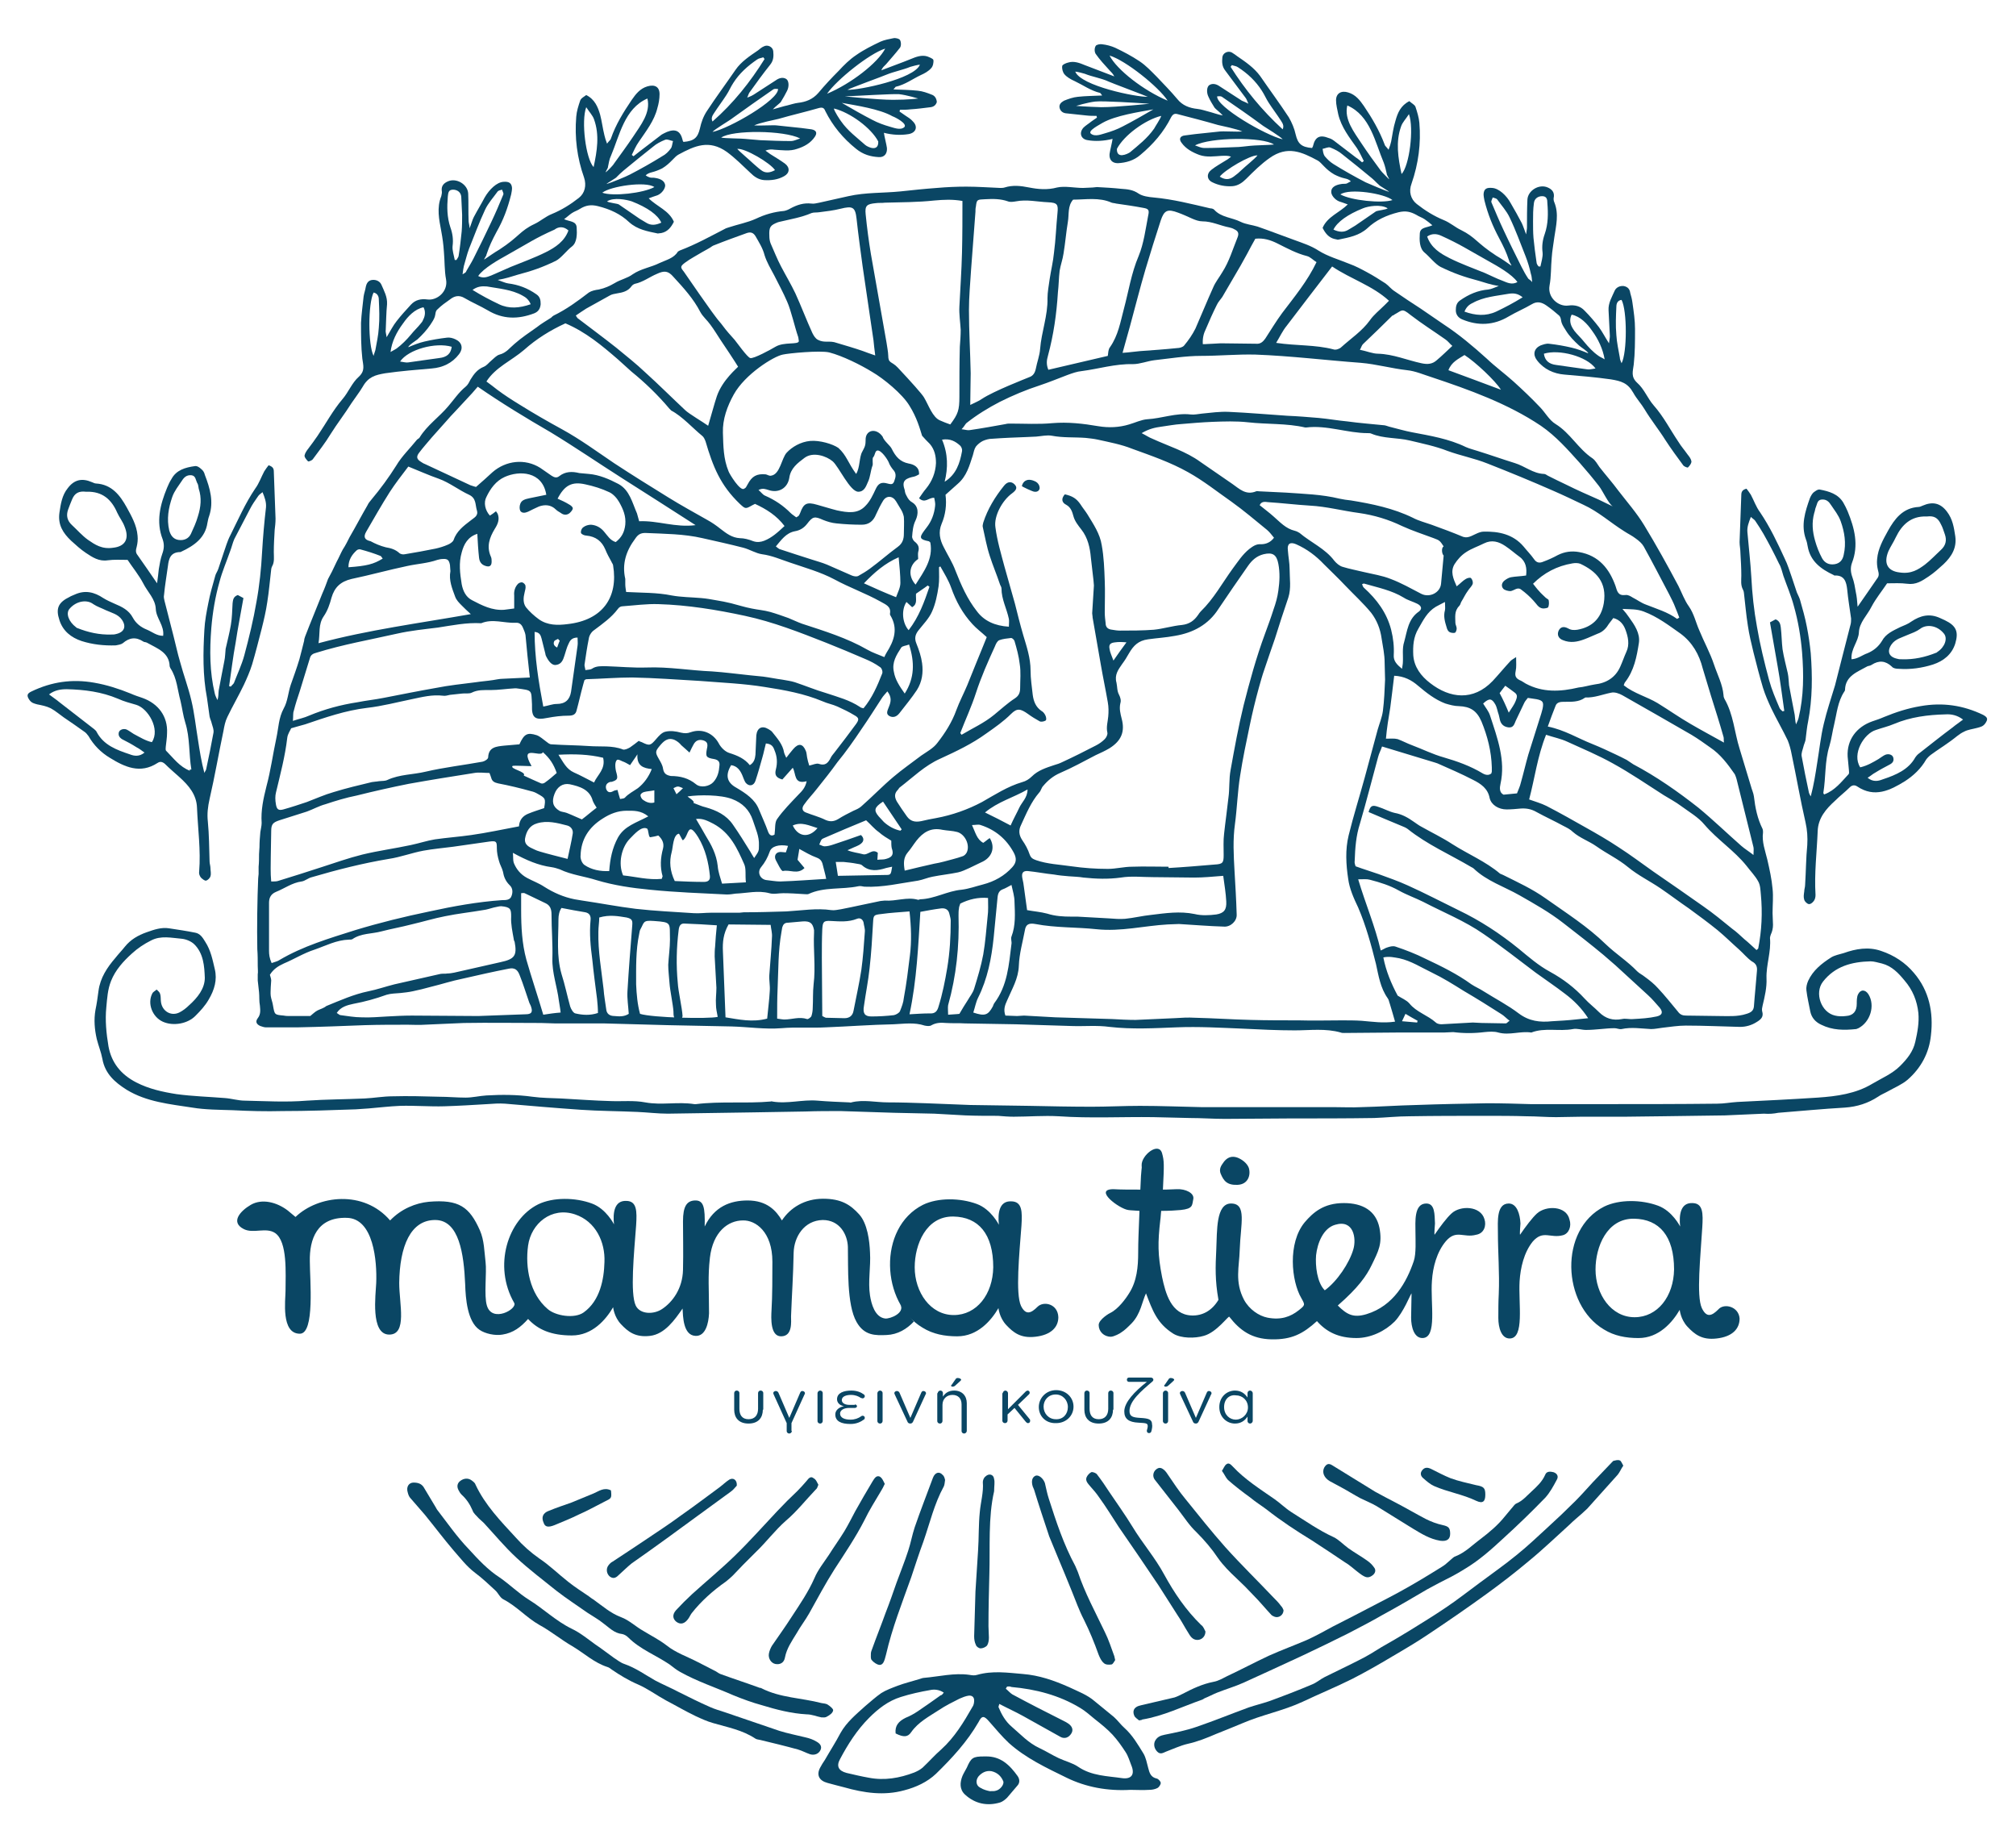 <?xml version="1.0" encoding="utf-8"?>
<!-- Generator: Adobe Illustrator 24.0.2, SVG Export Plug-In . SVG Version: 6.00 Build 0)  -->
<svg version="1.1" id="Layer_1" xmlns="http://www.w3.org/2000/svg" xmlns:xlink="http://www.w3.org/1999/xlink" x="0px" y="0px"
	 viewBox="0 0 464.6 424.7" style="enable-background:new 0 0 464.6 424.7;" xml:space="preserve">
<style type="text/css">
	.st0{clip-path:url(#SVGID_2_);fill:#0A4664;}
</style>
<g>
	<defs>
		<rect id="SVGID_1_" width="464.6" height="424.7"/>
	</defs>
	<clipPath id="SVGID_2_">
		<use xlink:href="#SVGID_1_"  style="overflow:visible;"/>
	</clipPath>
	<path class="st0" d="M406.5,256.6c-3,0.1-6,0.3-9,0.4c-4.9,0.1-9.7,0.1-14.6,0.2c-2.8,0-5.5,0.1-8.3,0.1c-3.4,0-6.7,0-10.1,0
		c-2,0-4,0.1-5.9,0.1c-2.3,0-4.5-0.2-6.8-0.2c-3.1-0.1-6.2-0.1-9.4-0.1c-5.9,0-11.7,0-17.6,0.1c-2.7,0-5.4,0.3-8.1,0.4
		c-6.5,0.1-13.1,0.1-19.6,0.1c-4.9,0-9.8,0.1-14.8,0.1c-2.7,0-5.4-0.2-8.1-0.2c-2.8-0.1-5.6-0.1-8.4-0.2c-7.3-0.1-14.5,0.3-21.8-0.2
		c-3.5-0.2-7,0.1-10.4,0.1c-1.2,0-2.4-0.1-3.6-0.2c-2.5,0-5,0-7.5-0.1c-2.4-0.1-4.8-0.3-7.2-0.4c-3.1-0.1-6.1-0.1-9.2-0.2
		c-4.1-0.1-8.3-0.3-12.4-0.4c-2.7,0-5.4,0-8.1,0.1c-4,0.1-7.9,0.1-11.9,0.2c-6.6,0.1-13.2,0.2-19.8,0.3c-2.3,0-4.7-0.3-7-0.4
		c-4.4-0.2-8.8-0.2-13.1-0.5c-5.8-0.4-11.6-0.9-17.4-1.4c-1.4-0.1-2.7,0-4.1,0.1c-3.3,0.2-6.6,0.4-9.9,0.5
		c-3.4,0.1-6.8-0.2-10.2-0.1c-2.4,0.1-4.9,0.4-7.3,0.6c-1,0.1-1.9,0.1-2.9,0.2c-5.6,0.2-11.2,0.4-16.9,0.4c-3.8,0.1-7.7,0-11.5-0.2
		c-3.1-0.1-6.3-0.1-9.3-0.6c-5.2-0.8-10.5-1.3-15.1-4.1c-2.7-1.7-5-3.7-5.6-7.1c-0.3-1.6-0.9-3-1.3-4.6c-0.5-2.2-0.7-4.4-0.3-6.7
		c0.3-1.4,0.5-2.9,0.7-4.4c0.4-3,2-5.4,3.9-7.6c0.7-0.9,1.5-1.7,2.2-2.6c1.3-1.6,3-2.6,5-3.3c1.7-0.6,3.4-1.2,5.2-0.9
		c2,0.3,4,0.6,6,1c1.1,0.2,1.7,1.1,2.3,2.1c1.3,2,1.7,4.2,2.2,6.3c0.6,2.5-0.1,4.8-1.4,7c-0.8,1.4-1.9,2.6-3,3.7
		c-1.8,1.9-5.2,2.5-7.6,1.4c-2.4-1.1-3.6-4.2-2.4-6.5c0.2-0.4,0.7-0.6,1-0.9c0.3,0.3,0.7,0.6,0.8,1c0.2,0.6,0.1,1.3,0.2,1.9
		c0.3,2.1,2.3,3.3,4.2,2.4c0.8-0.4,1.6-1,2.3-1.7c1.9-1.7,3.6-3.8,3.6-6.3c-0.1-2.7-0.3-5.6-2.4-7.7c-0.7-0.7-1.9-1.2-2.9-1.3
		c-2.4-0.2-4.8-0.8-7.1,0.4c-1.6,0.8-3.1,1.8-4.4,3c-2,1.8-3.8,3.8-4.8,6.3c-0.8,2-0.9,4-1.1,6.1c-0.3,3,0,6,0.5,9
		c0.7,3.8,2.9,6.5,6.4,8.3c2.9,1.5,6.1,2.2,9.3,2.7c3.7,0.5,7.4,0.6,11.1,0.9c1.5,0.1,3.1,0.6,4.6,0.6c4.8,0.1,9.5,0.4,14.3,0
		c4.4-0.3,8.9-0.3,13.3-0.5c2.2-0.1,4.3-0.5,6.5-0.5c3.6-0.1,7.2,0,10.7,0.1c2,0,4.1,0.2,6.1,0.2c1.6,0,3.2-0.4,4.8-0.5
		c3.5-0.2,7-0.2,10.6,0.3c2.2,0.3,4.4,0.3,6.6,0.4c3.8,0.2,7.6,0.5,11.5,0.6c2.6,0.1,5.3-0.2,7.9,0.3c3.8,0.7,7.5-0.2,11.3,0.4
		c0.1,0,0.2,0,0.4,0c5.7-0.7,11.5-0.1,17.2-0.6c0.1,0,0.2-0.1,0.4,0c3.5,0.6,6.9-0.5,10.4-0.2c2.4,0.2,4.9,0.3,7.3,0.4
		c0.2,0,0.4,0.1,0.5,0c2.8-0.7,5.6,0,8.4,0c2.9,0,5.9,0.1,8.8,0.2c3.4,0.1,6.8,0.3,10.2,0.4c4.6,0.1,9.1,0.1,13.7,0.2
		c4.8,0.1,9.6,0.2,14.3,0.2c3.7,0,7.4-0.2,11.1-0.2c4.8,0,9.6,0.2,14.4,0.3c2,0,4,0,5.9,0c3.4,0,6.8,0,10.2,0c4.9,0,9.7,0,14.6,0
		c1.9,0,3.8,0.1,5.8,0c4.3-0.1,8.5-0.4,12.8-0.5c5.5-0.2,10.9-0.3,16.4-0.4c3.3,0,6.6,0.1,9.9,0.2c5.6,0,11.3,0,16.9,0
		c8.7,0,17.4,0,26.1-0.1c1.6,0,3.1-0.3,4.7-0.4c6.2-0.3,12.4-0.6,18.5-1c4.4-0.3,8.8-0.9,12.6-3.2c2.2-1.3,4.6-2.3,6.4-4.1
		c1.6-1.6,3-3.3,3.5-5.6c0.5-2.2,0.9-4.4,0.7-6.6c-0.3-2.8-1.3-5.3-3.2-7.5c-1.4-1.7-2.9-3.3-5.2-3.9c-0.9-0.2-1.8-0.5-2.6-0.5
		c-4.3,0.1-8.2,1.1-11,4.7c-2,2.6-0.4,7.1,2.8,7.8c0.8,0.2,1.7,0.2,2.5,0.1c1.7-0.1,2.5-1.1,2.5-2.8c0-0.7,0-1.6,0.3-2.2
		c0.6-1.2,1.7-1.1,2.4,0c1.6,2.6,0.4,6.4-2.3,7.8c-0.2,0.1-0.3,0.1-0.5,0.2c-2.8,0.3-5.5,0.3-8.1-1c-1.3-0.6-2.2-1.6-2.5-3
		c-0.3-1.6-0.7-3.2-0.9-4.9c-0.1-0.7,0.1-1.5,0.4-2.2c1.1-2.4,3.1-4,5.3-5.4c0.8-0.5,1.9-0.7,2.9-1c2.8-1,5.7-1.5,8.6-0.5
		c3,1,5.6,2.7,7.6,5.1c3.5,4.1,4.5,9.1,3.9,14.3c-0.4,4.1-2.3,7.6-5.4,10.3c-1.3,1.1-3,1.8-4.6,2.7c-0.7,0.4-1.5,0.7-2.2,1.2
		c-2.3,1.5-4.8,2.3-7.6,2.5c-5.2,0.3-10.3,0.8-15.4,1.2C408.8,256.6,407.7,256.7,406.5,256.6C406.5,256.7,406.5,256.7,406.5,256.6"
		/>
	<path class="st0" d="M44.1,177.3c-0.6-3.6-0.3-7.3-1.4-10.8c-0.5-1.6-0.7-3.3-1.1-5c-0.7-2.5-0.8-5.2-2.3-7.5
		c-0.1-0.2-0.2-0.4-0.2-0.5c-0.1-3.2-2.9-4.1-5.2-5.4c-0.3-0.2-0.7-0.1-0.9-0.3c-1.7-1.1-3.2-0.9-4.7,0.4c-0.4,0.3-1.1,0.4-1.6,0.5
		c-2.7,0.1-5.4-0.2-7.9-1c-2.4-0.8-4.3-2.3-5.1-4.8c-0.9-2.7-0.3-4.1,2.4-5.4c0.3-0.2,0.7-0.3,1.1-0.5c2.4-1.1,4.5-0.6,6.6,0.8
		c0.8,0.5,1.7,0.9,2.6,1.3c1.7,0.7,3.3,1.5,4.2,3.2c0.7,1.3,1.8,2.2,3.3,2.8c1.2,0.5,2.2,1.4,3.7,1.4c0.3-2.4-1.6-4-1.7-6.2
		c-0.1-2.3-1.9-3.9-2.9-5.9c-1-1.9-2.4-3.6-3.6-5.4c-1.6,0-3.1-0.1-4.6,0.1c-2,0.3-3.5-0.7-5-1.7c-1.2-0.8-2.3-1.8-3.4-2.8
		c-1.9-1.8-3.1-3.7-2.7-6.5c0.3-2,0.6-4,1.9-5.6c1.5-2,3.3-2.4,5.6-1.4c0.3,0.1,0.6,0.3,0.9,0.3c3.7,0.2,5.6,2.8,7.1,5.5
		c1.1,2,2.3,4.1,2.5,6.5c0.1,0.9,0,1.8-0.2,2.6c-0.2,0.7-0.3,1.3,0.2,1.9c1.4,2,2.8,4,4.5,6.5c0.2-1.4,0.3-2.4,0.4-3.3
		c0.2-1.2,0.4-2.4,0.8-3.5c0.4-1.1,0.5-2.1,0.1-3.3c-1.6-4.1-0.6-8,1-11.9c0.3-0.7,0.6-1.4,1-2c1.1-2.1,3.2-2.7,5.4-3
		c0.5-0.1,1.1,0.3,1.5,0.7c0.4,0.3,0.7,0.8,0.8,1.3c1.2,3.1,2.1,6.2,1,9.5c-0.2,0.5-0.3,1.1-0.4,1.6c-0.5,3.4-3,5.2-6,6.6
		c-0.1,0-0.1,0.1-0.2,0.1c-2.3,0-2.7,1.5-2.9,3.2c-0.3,2.2-0.7,4.5-0.9,6.7c-0.1,0.4,0,0.9,0.1,1.3c0.7,2.7,1.4,5.5,2.1,8.2
		c0.5,1.9,0.9,3.9,1.5,5.9c0.8,3,1.9,5.9,2.6,8.9c0.7,2.9,1,5.9,1.5,8.9c0.4,2.6,0.8,5.2,1.5,7.8c0.1-0.3,0.3-0.5,0.4-0.8
		c0.6-2.8,1.2-5.7,1.7-8.5c0.1-0.7-0.2-1.4-0.4-2.1c-0.1-0.5-0.4-1.1-0.5-1.6c-0.2-1.4-0.4-2.9-0.6-4.3c-1-5.2-0.9-10.5-0.6-15.7
		c0.1-2,0.5-4.1,0.9-6.1c0.4-2.1,1-4.2,1.6-6.3c0.1-0.5,0.5-1,0.7-1.6c0.4-1.2,0.8-2.4,1.2-3.6c0.5-1.4,0.9-2.9,1.6-4.2
		c1.8-3.6,3.4-7.3,5.7-10.7c0.9-1.2,1.4-2.7,2.1-4c0.3-0.5,0.7-1,1-1.4c0.9,0.3,1.2,0.7,1.2,1.4c0.1,3.6,0.3,7.3,0.4,10.9
		c0,0.9-0.1,1.8-0.2,2.6c-0.1,1.7-0.2,3.4-0.2,5.1c0,1.1,0.2,2.3-0.4,3.3c-0.1,0.2-0.2,0.5-0.2,0.7c-0.3,2.5-0.5,5-0.9,7.5
		c-0.3,2.1-0.8,4.2-1.3,6.2c-0.7,2.7-1.4,5.5-2.2,8.2c-0.5,1.6-1.2,3.2-1.9,4.7c-1.2,2.5-2.6,4.9-3.8,7.4c-0.5,1-0.7,2.1-0.9,3.2
		c-1.1,5.2-2,10.5-3.2,15.7c-0.4,1.8-0.6,3.4-0.4,5.2c0.3,3.1,0.3,6.1,0.4,9.2c0,0.5,0.2,1,0.2,1.5c0,0.6,0.2,1.3,0,1.9
		c-0.1,0.4-0.6,0.9-1,1c-0.3,0.1-0.9-0.4-1.2-0.7c-0.3-0.4-0.5-0.9-0.4-1.4c0.4-4.9-0.3-9.8-0.5-14.7c-0.1-3-1.9-5.1-4-7
		c-1.1-1-2.3-2-3.4-3.1c-0.6-0.5-1.1-0.6-1.7-0.2c-4,2.6-7.6,0.9-11-1.2c-2-1.2-3.7-2.9-4.9-5c-0.3-0.4-0.6-0.8-1.1-1.1
		c-1.5-1.1-3-2.1-4.6-3.2c-1-0.7-1.9-1.5-3-2.1c-1-0.5-2.1-0.7-3.1-0.9c-0.7-0.2-1.3-0.3-1.8-1c-0.7-1-0.6-1.5,0.5-2
		c4.6-2.2,9.3-2.9,14.4-2c2.9,0.5,5.7,1.4,8.4,2.5c0.9,0.4,1.8,0.7,2.7,1c3.7,1.3,5.9,4.3,5.7,8.1c0,1.1-0.2,2.1-0.3,3.2
		c0,0.3-0.1,0.7,0.1,0.9c1.7,1.7,3.1,3.7,5.5,4.6C43.6,177.4,43.7,177.3,44.1,177.3 M52.8,158.1c0.1,0,0.3,0.1,0.4,0.1
		c0.2-0.3,0.5-0.5,0.7-0.8c0.8-2.1,1.8-4.2,2.4-6.4c1.1-4.1,2.1-8.2,2.8-12.3c0.7-3.8,1.1-7.7,1.3-11.5c0.2-3.4,0.5-6.9,0.9-10.3
		c0.1-1.2-0.3-2.3-0.8-3.5c-0.5,0.4-0.8,0.6-1,0.9c-0.7,1-1.4,2-1.9,3c-1.2,2.3-2.4,4.6-3.6,6.9c-0.4,0.9-0.6,1.9-1,2.9
		c-0.8,2.3-1.8,4.6-2.4,6.9c-1,3.5-1.6,7.1-1.9,10.7c-0.4,5.1-0.4,10.1,0.8,15.1c0.1,0.5,0.4,1,0.6,1.5c0.3-0.8,0.2-1.5,0.3-2.2
		c0.4-2.3,0.9-4.6,1.3-6.8c0.2-0.9,0.2-1.9,0.3-2.8c0.4-1.8,0.9-3.7,1.2-5.5c0.3-1.7,0.3-3.4,0.4-5c0.1-0.7,0.1-1.5,1.2-1.9
		c0.4,0.2,0.9,0.5,1.3,0.7c-0.6,3.5-1.3,6.9-1.8,10.3C53.7,151.3,53.3,154.7,52.8,158.1 M35,171c2-3-0.9-7.8-3.6-8.6
		c-1.4-0.4-2.9-0.8-4.2-1.4c-3.8-1.6-7.7-2.1-11.8-2.2c-1.4,0-2.8,0.2-4.1,1.2c0.9,0.7,1.7,1.2,2.4,1.8c2.7,2.1,5.4,4.2,8,6.2
		c0.2,0.2,0.5,0.4,0.6,0.7c1.6,3,4.6,4.1,7.6,5.1c1,0.4,2.2,0.6,3.4-0.4c-0.7-0.5-1.2-0.9-1.8-1.2c-1.1-0.7-2.2-1.3-3.4-1.9
		c-0.6-0.4-0.9-0.9-0.7-1.6c0.2-0.6,1.1-0.9,1.8-0.6c0.6,0.3,1.1,0.7,1.6,1C32.3,169.9,33.6,170.7,35,171 M26.1,126.2
		c2.7-0.3,3.8-2,2.6-4.9c-0.4-1.1-1.2-2.1-1.7-3.2c-1.3-3-3.4-4.9-7-4.8c-0.1,0-0.1,0-0.2,0c-1.6-0.2-2.6,0.3-3.2,1.8
		c-0.3,0.7-0.6,1.5-0.9,2.3c-0.5,1.4-0.2,2.6,0.9,3.6c1.2,1.1,2.3,2.4,3.7,3.4C21.9,125.5,23.5,126.6,26.1,126.2 M45.8,112.6
		c-0.1-0.5-0.1-1-0.4-1.4c-0.3-0.6-0.3-1.6-1.3-1.7c-1.1-0.1-1.7,0.5-2.2,1.3c-0.8,1.2-1.7,2.3-2.2,3.7c-0.9,2.6-1.3,5.1-0.7,7.7
		c0.3,1.1,0.9,2,2.1,2.2c1.3,0.2,2.4-0.3,2.9-1.4c0.6-1.3,1.2-2.6,1.6-4C46.3,116.8,46.5,114.7,45.8,112.6 M25.7,146.2
		c0.3,0,0.7,0,1-0.1c1.9-0.4,2.5-1.7,1.4-3.3c-0.9-1.3-2.4-1.6-3.7-2.2c-1-0.5-2-0.8-2.9-1.4c-1.4-1.1-3.9-0.8-5.5,1.1
		c-0.9,1.1-0.1,3,1.5,4.2c0.1,0.1,0.2,0.2,0.3,0.2C20.3,145.7,22.9,146.3,25.7,146.2"/>
	<path class="st0" d="M260.5,412.4c-5.2,0.3-10.2-0.6-14.7-2.8c-4.7-2.3-9.4-4.5-13.3-8c-1.6-1.5-3-3.2-4.5-4.9
		c-1.2-1.4-1.7-1.5-2.5,0.1c-2.6,4.5-6.1,8.3-9.8,11.9c-2,1.9-4.6,3.1-7.3,3.8c-4.7,1.3-9.3,0.6-13.9-0.7c-1.3-0.3-2.6-0.7-3.8-1
		c-1.9-0.5-2.6-1.8-1.7-3.5c0.3-0.6,0.7-1.2,1.1-1.8c1.2-2.1,2.5-4.1,3.6-6.2c1.4-2.5,3.6-4.3,5.7-6.2c1.2-1,2.4-2.1,3.7-3
		c1.1-0.7,2.5-1.2,3.8-1.7c1.6-0.6,3.3-1,4.9-1.5c0.4-0.1,0.8-0.3,1.1-0.3c3.5-0.3,7-1.2,10.5-0.7c0.6,0.1,1.2,0.2,1.8,0
		c3.5-1,7-0.5,10.5-0.2c3.8,0.3,7.2,1.5,10.6,3c2.1,1,4.3,1.8,6,3.3c1.5,1.2,2.9,2.4,4.4,3.6c0.9,0.8,1.6,1.8,2.4,2.5
		c1.9,1.7,3.1,3.8,4.4,5.9c0.6,1,0.8,2.2,1.1,3.3c0.3,1.2,0.6,2.2,2,2.5c0.4,0.1,0.9,0.7,0.9,1c0,0.4-0.4,1-0.8,1.2
		c-0.6,0.3-1.3,0.4-1.9,0.4C263.4,412.5,261.9,412.4,260.5,412.4 M217.5,390c-1-0.7-2.2-0.8-3.1-0.6c-2.3,0.4-4.6,0.9-6.8,1.6
		c-2.9,0.9-5.2,2.7-7.3,4.8c-2.8,2.8-4.9,6.1-6.7,9.5c-0.9,1.6-0.4,2.7,1.5,3.2c1.7,0.4,3.4,0.8,5.1,1.1c3.6,0.7,7.1,0.1,10.5-1.2
		c0.7-0.3,1.3-0.6,1.9-1.1c1.5-1.4,2.8-2.9,4.3-4.2c3.1-2.8,5.2-6.3,7.2-9.8c0.3-0.4,0.4-1,0.4-1.5c0-0.8-0.5-1.2-1.3-1.1
		c-0.7,0.1-1.4,0.4-2.1,0.7c-1.6,0.8-3.2,1.6-4.7,2.6c-2.3,1.5-4.8,2.8-6.4,5.1c-0.8,1.2-1.8,1.2-3.6,0.3c-0.2-1.8,0.7-2.8,2.3-3.6
		c1-0.4,1.9-0.9,2.8-1.5c1.8-1.2,3.6-2.5,5.3-3.7C217.1,390.6,217.2,390.3,217.5,390 M232.1,388.6c-0.1,0.1-0.2,0.3-0.3,0.5
		c0.5,0.4,1,1,1.5,1.3c3.9,2.1,7.8,4.1,11.8,6.1c0.4,0.2,0.8,0.4,1.2,0.7c0.8,0.6,1.1,1.4,0.6,2.2c-0.6,1-1.6,1.3-2.5,0.8
		c-2.9-1.6-5.7-3.2-8.6-4.8c-1.8-1-3.6-1.8-5.5-2.8c-0.1,0.4-0.2,0.6-0.2,0.7c0.7,1.7,1.6,3.3,3,4.5c2.1,1.8,3.9,3.8,6.5,5
		c1.5,0.7,2.9,1.6,4.4,2.3c1.5,0.7,3.2,1.1,4.5,2c3.1,2.1,6.7,2.1,10.1,2.6c2.2,0.3,3-0.9,2.1-3c-0.4-1-0.7-2.1-1.3-3
		c-0.9-1.4-1.9-2.8-3-4c-1.2-1.3-2.7-2.5-4.1-3.6c-1.1-0.9-2.2-1.9-3.4-2.6c-4.8-2.9-10.2-4.3-15.8-4.8
		C232.7,388.5,232.4,388.6,232.1,388.6"/>
	<path class="st0" d="M374.1,337.7c-0.5,0.7-0.8,1.5-1.3,2.1c-2.3,2.6-4.7,5.2-7,7.8c-0.4,0.4-0.9,0.8-1.3,1.2
		c-0.9,0.8-1.9,1.6-2.8,2.5c-3.1,2.8-6.1,5.7-9.4,8.4c-3.1,2.6-6.2,5-9.5,7.4c-4.4,3.2-8.9,6.3-13.4,9.3c-2.8,1.9-5.7,3.6-8.6,5.3
		c-3,1.8-6,3.5-9.1,5.1c-3.8,1.9-7.7,3.5-11.5,5.3c-4.5,2.1-9.4,3-14,5c-1.9,0.8-3.9,1.6-5.9,2.4c-2.1,0.9-4.3,1.8-6.6,2.3
		c-1.7,0.4-3.4,1.2-5,1.8c-0.7,0.3-1.3,0.7-2,0c-0.7-0.7-0.9-1.7-0.5-2.5c0.5-0.9,1.2-1.2,2.2-1.4c2.5-0.5,5-1,7.3-1.8
		c4.1-1.4,8-3,12.1-4.5c1.5-0.5,3.1-0.9,4.6-1.4c3.3-1.2,6.7-2.5,10-3.9c1-0.4,1.9-1.2,2.9-1.7c2.8-1.4,5.6-2.7,8.3-4.1
		c1.6-0.8,3.2-1.8,4.8-2.8c2.1-1.2,4.2-2.4,6.3-3.7c2.9-1.8,5.7-3.5,8.5-5.4c2.7-1.8,5.2-3.8,7.8-5.7c2.8-2.1,5.7-4.1,8.5-6.4
		c2.5-2,4.8-4.2,7.2-6.4c2.2-2,4.3-4,6.4-6.1c1.4-1.4,2.7-2.9,4-4.3c1.4-1.5,2.9-3,4.3-4.5c0.1-0.1,0.3-0.3,0.4-0.4
		c0.5-0.1,1-0.3,1.5-0.1C373.6,336.6,373.8,337.2,374.1,337.7"/>
	<path class="st0" d="M262.5,396.4c-0.3-0.3-0.9-0.6-1.1-1.1c-0.3-0.7-0.3-1.5,0.5-2c0.3-0.2,0.7-0.3,1.1-0.4
		c2.6-0.6,5.2-1.2,7.7-1.8c0.6-0.2,1.2-0.5,1.8-0.8c2.3-1.2,4.6-2.3,7.2-2.8c1.1-0.2,2.1-0.8,3.1-1.3c3.2-1.5,6.4-3.2,9.6-4.7
		c2.9-1.3,5.9-2.4,8.7-3.6c2-0.9,4-2,6-3.1c1.6-0.8,3.1-1.6,4.7-2.4c3.6-1.9,7.2-3.7,10.7-5.6c3.3-1.8,6.6-3.8,9.8-5.8
		c0.7-0.4,1.3-1,2-1.6c0.4-0.3,0.7-0.7,1.1-0.8c2.3-0.9,3.9-2.6,5.8-4c2.1-1.6,4-3.2,5.6-5.2c0.5-0.6,1-1.2,1.5-1.8
		c0.4-0.4,0.7-1,1.2-1.2c1.4-0.6,2.3-1.7,3.4-2.7c1.3-1.2,2.5-2.3,3.2-3.9c0.3-0.8,1.1-0.8,1.9-0.6c0.9,0.3,1.2,1,0.8,1.7
		c-0.8,1.5-1.6,3-2.7,4.2c-3.1,3.2-6.3,6.3-9.6,9.3c-2.8,2.6-5.7,5.2-9.1,7.2c-1.9,1.2-3.9,2.2-5.9,3.2c-0.9,0.5-1.7,0.9-2.6,1.4
		c-3.4,2-6.8,4-10.3,5.9c-2.6,1.5-5.3,2.9-8,4.3c-3.4,1.7-6.9,3.4-10.3,5c-4.5,2.1-9.1,4.2-13.7,6.3c-2,0.9-4.1,1.5-6.1,2.3
		c-1,0.4-1.9,0.9-2.9,1.3c-0.2,0.1-0.3,0.2-0.5,0.3c-4.6,1.6-9,3.8-13.9,4.6C263.2,396.3,263,396.3,262.5,396.4"/>
	<path class="st0" d="M95.3,341.6c1.1,0,1.8,0.3,2.3,1c0.9,1.5,1.8,3,2.7,4.5c0.1,0.2,0.3,0.5,0.4,0.7c2.4,3.1,4.6,6.3,7.3,9.1
		c2.2,2.4,4.4,4.8,7.2,6.6c2.3,1.6,4.3,3.6,6.7,5.1c3.4,2.1,6.2,4.9,9.9,6.7c1.9,0.9,3.6,2.3,5.4,3.6c1.5,1,2.9,2.1,4.3,3.1
		c0.8,0.5,1.5,1.1,2.4,1.4c2.6,0.9,4.8,2.5,7.1,3.8c1.7,0.9,3.6,1.7,5.3,2.6c2.4,1.2,4.8,2.4,7.3,3.5c1.1,0.5,2.2,0.8,3.4,1.2
		c4.2,1.4,8.4,2.9,12.6,4.3c1.9,0.6,4,1,6,1.5c0.9,0.2,1.8,0.5,2.6,1c0.7,0.4,1.3,1,0.9,1.9c-0.4,0.9-1.4,1.3-2.4,1
		c-0.9-0.3-1.8-0.8-2.8-1.1c-2.9-0.8-5.8-1.5-8.7-2.2c-0.4-0.1-0.8-0.1-1.1-0.3c-3-2-6.4-2.6-9.8-3.6c-1.4-0.4-2.7-1-4-1.6
		c-2.3-1.1-4.5-2.4-6.8-3.6c-2.2-1.2-4.2-2.7-6.5-3.7c-2.1-0.9-4.1-2.1-6-3.4c-0.3-0.2-0.6-0.5-1-0.6c-3.1-1-5.4-3.2-8.1-4.8
		c-2.6-1.5-5-3.5-7.6-4.9c-3-1.7-5.2-4.3-8.3-5.9c-0.8-0.4-1.2-1.5-1.9-2.1c-1.5-1.4-3-2.8-4.6-4c-2-1.5-3.4-3.4-5-5.2
		c-2.3-2.7-4.4-5.5-6.6-8.2c-1.1-1.3-2.2-2.5-3.3-3.8c-0.3-0.3-0.5-0.8-0.6-1.2C93.5,342.5,94.3,341.6,95.3,341.6"/>
	<path class="st0" d="M189.3,395.7c-1.1-0.2-2.2-0.7-3.4-0.7c-3.6-0.2-7-1.1-10.3-2.1c-2.2-0.6-4.4-1.4-6.6-2.3
		c-4.1-1.8-8.4-3.2-12.3-5.4c-0.9-0.5-1.6-1.1-2.4-1.7c-3.1-2.1-6.8-3.5-9.5-6.2c-0.4-0.4-0.9-0.7-1.4-0.8c-1.9-0.2-3-1.5-4.4-2.5
		c-1.1-0.9-2.4-1.6-3.6-2.4c-2.4-1.7-4.9-3.3-7.2-5.1c-3.1-2.5-6.3-4.9-9.2-7.6c-2.7-2.5-5-5.3-7.5-8c-0.4-0.4-0.8-0.7-1.2-1.1
		c-0.5-0.6-1.2-1.1-1.4-1.8c-0.6-1.4-1.4-2.6-2.5-3.6c-0.3-0.3-0.5-0.6-0.7-1c-0.5-0.9-0.3-1.7,0.4-2.2c0.8-0.6,1.8-0.7,2.6-0.1
		c0.4,0.3,0.8,0.6,0.9,1c2.2,4.7,5.8,8.4,9.3,12.2c1.6,1.8,3.4,3.4,5.4,4.8c2.4,1.6,4.4,3.6,6.7,5.4c1.5,1.2,3.1,2.2,4.7,3.3
		c0.3,0.2,0.6,0.5,1,0.7c2.1,1.5,4,3.2,6.4,4.1c1.9,0.7,3.4,2.2,5.2,3.2c1.8,1.1,3.6,2,5.3,3.3c2.1,1.7,4.8,2.6,7.3,3.9
		c1.2,0.6,2.5,1.3,3.7,1.9c0.5,0.2,0.9,0.6,1.4,0.8c3,1.1,6.1,2.1,9.1,3.2c0.1,0,0.3,0,0.4,0.1c4.3,2.2,9.2,2.2,13.8,3.4
		c0.5,0.1,1.1,0.1,1.5,0.4c0.5,0.3,1.3,1,1.2,1.3c-0.1,0.6-0.8,1.1-1.4,1.4C190.2,395.8,189.7,395.7,189.3,395.7"/>
	<path class="st0" d="M203.9,341.9c-0.3,0.7-0.6,1.2-0.9,1.7c-1.3,2.2-2.7,4.4-3.8,6.7c-2,3.9-4.5,7.6-6.9,11.3
		c-2.1,3.3-3.9,6.7-5.8,10.1c-0.9,1.6-2,3-2.9,4.6c-1.1,1.8-2.3,3.5-2.7,5.6c-0.2,1.2-1.1,1.7-2.2,1.5c-1-0.2-1.7-1.3-1.5-2.4
		c0.1-0.6,0.4-1.3,0.7-1.8c1.5-2.2,3.1-4.4,4.5-6.6c1.9-2.9,3.9-5.8,5.3-9c0.8-1.9,2.1-3.5,3.3-5.3c1.2-1.9,2.5-3.7,3.6-5.5
		c0.9-1.5,1.7-3.1,2.5-4.6c1.3-2.3,2.6-4.6,4-6.9c0.4-0.6,0.8-1.4,1.6-1.1C203.3,340.5,203.6,341.3,203.9,341.9"/>
	<path class="st0" d="M257,382.5c-0.2,0.3-0.5,0.9-0.8,1c-0.6,0.1-1.4,0.1-1.8-0.3c-0.6-0.5-0.9-1.2-1.2-1.9c-1-2.8-2.1-5.5-3.4-8.1
		c-1.1-2.1-1.9-4.4-2.8-6.6c-1.1-2.7-2.2-5.4-3.3-8c-0.6-1.5-1.3-3.1-1.9-4.6c-1.2-3.6-2.4-7.2-3.5-10.8c-0.1-0.2-0.2-0.5-0.3-0.7
		c-0.4-1.3-0.1-2.2,0.7-2.5c0.7-0.2,1.7,0.6,2.1,1.7c0.3,1.2,0.5,2.4,0.9,3.6c1.7,5.3,3.4,10.5,6.1,15.5c0.2,0.5,0.4,0.9,0.6,1.4
		c1.6,4.8,4,9.2,6.2,13.8c0.9,1.8,1.5,3.7,2.2,5.6C256.8,381.6,256.9,382,257,382.5"/>
	<path class="st0" d="M217.8,341c-0.1,0.6-0.1,1.1-0.3,1.5c-2.2,4-3.2,8.4-4.7,12.7c-1,2.7-1.9,5.5-2.8,8.2
		c-2.1,5.9-4.4,11.7-5.8,17.8c-0.1,0.4-0.2,0.7-0.3,1.1c-0.2,0.6-0.5,1.4-1.3,1.3c-0.6-0.1-1.3-0.6-1.7-1.1c-0.3-0.3-0.2-1-0.2-1.5
		c0-0.4,0.2-0.8,0.3-1.1c1-2.8,2.1-5.5,3.1-8.3c0.9-2.3,1.7-4.6,2.5-6.9c0.9-2.5,1.9-4.9,2.7-7.4c0.6-1.8,0.9-3.6,1.5-5.4
		c1.3-3.8,2.8-7.6,4.2-11.4c0.5-1.3,1.5-1.5,2.2-0.7C217.6,340.1,217.7,340.6,217.8,341"/>
	<path class="st0" d="M281.6,338.9c0.4-0.6,0.6-1.2,1-1.5c0.6-0.5,1.1,0.1,1.5,0.5c2.8,3,6.3,5.2,9.6,7.5c1.3,0.9,2.5,2.1,3.9,3
		c3.2,2,6.3,4.2,9.8,5.8c1.2,0.6,2.2,1.7,3.3,2.5c1.4,1,3,1.9,4.4,2.9c0.6,0.4,1.2,1,1.6,1.6c0.4,0.5,0.3,1.2-0.3,1.7
		c-0.5,0.4-1.1,0.7-1.8,0.4c-0.5-0.2-0.9-0.5-1.3-0.8c-1.1-0.8-2.1-1.8-3.3-2.5c-2.5-1.7-5.1-3.4-7.7-5.1c-3.6-2.2-7.1-4.5-10.4-7.1
		c-1.2-0.9-2.5-1.7-3.7-2.7c-1.8-1.3-3.6-2.7-5.2-4.1C282.5,340.5,282.2,339.7,281.6,338.9"/>
	<path class="st0" d="M277.8,375.9c0,1.6-1.6,2.4-2.8,1.7c-0.5-0.3-0.8-0.8-1.1-1.3c-0.9-1.4-1.6-2.8-2.5-4.1
		c-1.5-2.3-2.9-4.6-4.4-6.9c-3-4.5-6.1-9-9.2-13.5c-1.5-2.3-2.9-4.6-4.5-6.8c-0.6-0.9-1.3-1.7-2.1-2.6c-0.5-0.6-1.1-1.2-0.8-2
		c0.2-0.5,0.7-1,1.1-1.2c0.3-0.1,1.1,0.2,1.3,0.5c1,1.3,1.9,2.6,2.8,4c1.8,2.7,3.7,5.3,5.4,8.1c2.3,3.8,5.2,7.1,7.3,11
		c2.3,4.2,5,8.2,8.5,11.6C277.4,374.8,277.6,375.6,277.8,375.9"/>
	<path class="st0" d="M188.6,342.1c-0.2,0.5-0.3,0.9-0.6,1.1c-2.3,2.4-4.4,5.1-6.9,7.2c-2.5,2.2-4.5,4.9-6.9,7.2c-1,1-2,2-3,3
		c-0.8,0.8-1.5,1.6-2.3,2.4c-0.5,0.5-1.1,1-1.6,1.4c-3,2.1-5.7,4.5-7.9,7.3c-0.3,0.4-0.5,0.9-0.8,1.3c-0.8,1.1-1.7,1.4-2.7,0.7
		c-0.9-0.7-1-1.7-0.1-2.7c1.2-1.3,2.4-2.5,3.7-3.7c3.2-2.9,6.6-5.7,9.8-8.8c3.4-3.3,6.6-6.9,9.8-10.3c1.5-1.6,3.1-3.2,4.7-4.7
		c0.7-0.7,1.4-1.5,2.1-2.3c0.4-0.5,0.9-1.2,1.6-0.6C188.1,340.9,188.3,341.6,188.6,342.1"/>
	<path class="st0" d="M295.8,371c0,1.1-1.1,1.9-2.1,1.5c-0.2-0.1-0.5-0.2-0.7-0.4c-1.4-1.5-2.7-3.1-4.2-4.6
		c-1.2-1.3-2.5-2.6-3.9-3.9c-1.5-1.4-3-2.9-4.2-4.6c-1.4-2.1-3.1-4.1-5-6c-1.6-1.5-2.8-3.4-4.2-5.2c-1.8-2.3-3.6-4.6-5.4-6.9
		c-0.5-0.7-0.4-1.7,0.3-2.3c0.7-0.6,1.3-0.5,2.1,0.3c0.2,0.2,0.4,0.5,0.6,0.8c1.3,1.9,2.6,3.9,4.1,5.7c3,3.7,6,7.5,9.2,11.1
		c3.6,4,7.4,7.7,11.1,11.6c0.6,0.6,1.2,1.2,1.7,1.9C295.6,370.4,295.7,370.8,295.8,371"/>
	<path class="st0" d="M229.1,343.6c-1.4,6.1-0.9,12.7-1.1,19.3c-0.1,3.9-0.2,7.8-0.2,11.8c0,0.9,0.1,1.7,0.1,2.6
		c0,0.6-0.1,1.3-0.4,1.8c-0.3,0.4-1,0.7-1.5,0.7c-0.4,0-1-0.4-1.1-0.8c-0.3-0.6-0.4-1.3-0.4-2c0.1-3.4,0.2-6.8,0.3-10.3
		c0.2-3.1,0.4-6.2,0.6-9.4c0.2-3,0.1-6,0.4-8.9c0.2-2.3,0.9-4.6,0.7-6.9c0-0.4,0.2-1,0.6-1.3c0.8-0.8,1.9-0.5,2,0.6
		C229.3,341.5,229.1,342.4,229.1,343.6"/>
	<path class="st0" d="M334.2,353.4c0,1.3-0.8,1.8-2.3,1.6c-2.4-0.4-4.3-1.6-6.3-2.8c-2.8-1.7-5.6-3.5-8.4-5.2
		c-1.2-0.7-2.5-1.2-3.7-1.8c-1.5-0.8-2.9-1.7-4.4-2.5c-0.9-0.5-1.7-0.9-2.6-1.4c-1.4-0.8-1.9-2.1-1.3-3.2c0.5-0.8,1-1,1.8-0.5
		c3.3,2,6.6,4.1,9.9,6.1c1.6,0.9,3.2,1.7,4.9,2.6c2.3,1.2,4.5,2.5,6.8,3.7c1.2,0.6,2.5,1.1,3.9,1.4
		C333.8,351.7,334.2,352,334.2,353.4"/>
	<path class="st0" d="M169.8,342.3c-0.3,0.3-0.8,1-1.4,1.4c-4.9,3.6-9.9,7.2-14.8,10.8c-2.6,1.9-5.3,3.8-8,5.7
		c-1,0.8-1.9,1.7-2.9,2.6c-0.6,0.6-1.2,1.1-2.1,0.5c-0.8-0.6-1-1.8-0.4-2.6c0.3-0.4,0.6-0.7,1-0.9c2.4-1.6,4.9-3.2,7.4-4.9
		c2.8-1.9,5.6-3.7,8.3-5.7c3-2.1,5.9-4.3,8.9-6.5c0.8-0.6,1.5-1.3,2.3-1.8C169,340.4,169.9,341,169.8,342.3"/>
	<path class="st0" d="M227.1,404.7c3.5-0.1,5.6,2,7.4,4.5c0.5,0.7,0.6,1.6-0.1,2.3c-0.8,0.9-1.5,1.8-2.3,2.7c-0.4,0.4-1,0.9-1.6,1.1
		c-3,0.9-5.8,0.3-8.1-1.8c-1.3-1.2-1.2-2.8-0.6-4.3c0.3-0.7,0.7-1.3,1-1.9c1-2.3,1.4-2.6,4-2.6C226.8,404.7,227,404.7,227.1,404.7
		 M228.1,412.7c0.8,0,1.1,0,1.4-0.1c1-0.2,2-1.5,1.7-2.2c-0.5-1.2-1.4-2-2.7-2.3c-1.2-0.2-2.2,0.3-3,1.2c-0.7,0.9-0.6,2.1,0.4,2.6
		C226.7,412.4,227.6,412.6,228.1,412.7"/>
	<path class="st0" d="M140.8,343.4c0.2,1.9,0.1,1.8-1.5,2.6c-2,1-3.9,2.1-6,3c-1.8,0.9-3.6,1.6-5.5,2.4c-1.5,0.6-2.2,0.4-2.5-0.5
		c-0.6-1.3-0.2-2.3,1.2-2.8c1.7-0.7,3.5-1.3,5.2-1.9c1.7-0.7,3.4-1.4,5.1-2.1C138,343.6,139.2,342.6,140.8,343.4"/>
	<path class="st0" d="M342.3,344.4c0,1.6-0.6,2.1-2.1,1.4c-3.1-1.5-6.5-2-9.7-3.4c-0.9-0.4-1.7-1.1-2.5-1.8
		c-0.6-0.5-0.8-1.2-0.2-1.9c0.6-0.7,1.3-0.6,2.1-0.2c1.4,0.7,2.9,1.5,4.4,2.1c1.9,0.7,3.9,1.1,5.9,1.6
		C342,342.5,342.3,342.9,342.3,344.4"/>
	<path class="st0" d="M214.7,21.8c-1-0.4-2.1-0.8-3.2-0.9c-1.8-0.2-3.6-0.2-5.6-0.3c0.3-0.3,0.4-0.5,0.5-0.6
		c2.2-0.5,3.9-1.8,5.8-2.7c0.9-0.4,1.8-0.9,2.4-1.6c0.4-0.4,0.6-1.3,0.5-1.9c-0.1-0.3-0.9-0.6-1.4-0.8c-1.3-0.4-2.6,0.1-3.8,0.6
		c-2.2,0.9-4.5,1.7-6.8,2.6c0.3-0.7,0.7-1,1.1-1.4c1.1-1.3,2.2-2.5,3.2-3.8c0.3-0.4,0.3-1.3,0-1.8c-0.2-0.3-1-0.5-1.5-0.4
		c-1,0.2-2.1,0.4-3,0.8c-1.9,0.9-3.9,1.9-5.6,3.1c-1.5,1-2.8,2.3-4,3.6c-1.6,1.6-3.2,3.3-4.7,5.1c-1.3,1.5-2.9,2.1-4.7,2.3
		c-0.8,0.1-1.7,0.4-2.5,0.6c-0.6,0.1-2.5,0.7-3.3,0.9c0.6-0.7,1.8-1.5,1.9-1.8c0.5-0.8,1-1.7,1.4-2.5c0.5-1,0.4-2.3-0.2-2.7
		c-0.8-0.5-1.7-0.2-2.4,0.3c-1.7,1.1-3.4,2.2-5.1,3.3c-0.3,0.2-0.7,0.4-1.5,0.7c0.3-0.7,0.4-1.1,0.6-1.3c1.5-2.1,3.1-4.3,4.7-6.3
		c0.8-1,0.8-2,0.7-3.1c-0.1-1-1.3-1.6-2.2-1.1c-0.5,0.2-0.9,0.6-1.3,0.9c-1.9,1.3-3.9,2.6-5.2,4.5c-2.2,3.2-4.5,6.3-6.6,9.5
		c-0.8,1.2-1.3,2.6-1.6,4c-0.5,2.1-1.3,2.9-3.8,3.1c-0.1-0.2-0.2-0.3-0.2-0.5c-0.5-2-1.6-2.6-3.6-1.8c-0.4,0.2-0.9,0.4-1.2,0.6
		c-1.7,1.3-3.4,2.6-5.1,3.9c-0.5,0.4-0.9,0.7-1.4,1.1c-0.1-0.1-0.3-0.2-0.4-0.3c0.5-1,0.9-2,1.6-3c1.7-2.5,3.6-4.9,4.3-7.8
		c0.3-1,0.5-2.1,0.5-3.2c0-1.7-1.1-2.3-2.8-1.8c-1.7,0.5-2.7,1.8-3.6,3.1c-1.9,2.8-3.7,5.7-4.8,8.9c-0.1,0.4-0.5,0.6-0.9,1.2
		c-0.3-0.8-0.5-1.4-0.6-1.9c-0.4-1.6-0.6-3.3-1-4.8c-0.5-1.7-1.2-3.5-3.2-4.5c-0.5,0.4-1.2,0.7-1.4,1.3c-0.4,1.2-0.8,2.4-0.9,3.7
		c-0.4,4.8,0.2,9.5,1.8,14c0.6,1.8,0.2,3.6-1.2,4.7c-1.9,1.5-4,2.8-6.2,3.7c-1.5,0.6-2.7,1.7-4,2.3c-3.4,1.6-3.5,2.9-8.1,5.9
		c-1.2,0.7-2.3,1.5-3.5,2.3c-0.1-0.1,0.6-1,0.5-1.1c0.7-2.1,1.3-3.3,2.3-5.2c1.6-2.8,2.6-5.5,3.4-8.7c0.1-0.5,0.2-1,0.2-1.5
		c-0.1-1.2-0.8-1.5-2-1.4c-1.5,0.1-3.2,1.7-4.3,3.6c-0.9,1.7-1.6,2.8-2.5,4.5c-0.3,0.5-0.7,2-1,2.6c0-0.8-0.2-1.2-0.2-1.6
		c-0.1-2.1,0-4.3-0.1-6.4c-0.1-2.1-2.7-3.7-4.7-2.8c-0.9,0.4-1.5,1-1.4,2.1c0.1,0.4,0,0.9-0.1,1.3c-1.1,2.7-0.5,5.4,0,8.1
		c0.3,1.6,0.5,3.1,0.6,4.7c0.2,2.1,0.1,4.3,0.5,6.4c0.5,2.8-2.1,4.9-4.3,4.6c-1.5-0.2-2.8,0.1-3.8,1.2c-1.1,1.2-2.3,2.5-3.3,3.8
		c-0.8,1-1.4,2.2-2.3,3.7c-0.1-0.8-0.3-1.3-0.2-1.7c0.1-2,0.1-3.9,0.3-5.9c0.1-1.7-0.7-3.1-1.3-4.5c-0.3-0.7-1.1-1.2-2.1-1.1
		c-0.9,0.1-1.3,0.7-1.5,1.6c-0.1,0.7-0.4,1.5-0.5,2.2c-0.2,2-0.5,4-0.6,6.1c0,2.7,0,5.5,0.3,8.2c0.2,1.6,0.7,2.8-0.8,4.2
		c-1.6,1.4-2.4,3.6-3.8,5.2c-2.2,2.6-3.8,5.6-5.7,8.4c-0.7,1-1.4,2-2.1,2.9c-0.4,0.5-0.8,1.1-0.9,1.6c-0.1,0.4,0.4,1,0.8,1.4
		c0.1,0.1,0.9-0.2,1.1-0.5c1.4-1.9,2.9-3.8,4.1-5.8c1.5-2.4,3.3-4.7,4.8-7.1c0.8-1.2,1.9-2.6,2.6-3.8c1.3-2.3,2.9-2.7,5.2-3.1
		c3.5-0.5,7.2-0.8,10.7-1.1c2.5-0.2,4.7-1.2,6.3-3.3c1-1.3,0.7-2.7-0.8-3.4c-0.6-0.3-1.4-0.5-2-0.4c-1.7,0.2-3.5,0.5-5.2,0.9
		c-1.3,0.3-2.5,0.8-3.7,1.3c0-0.4,1.7-1.5,2.1-1.8c1.1-1,2.2-2.2,3-3.4c0.4-0.6,0.8-1.2,1-1.8c0.2-0.6,0.1-1.3,0.6-1.7
		c0.9-0.9,1.9-1.6,2.9-2.3c1-0.8,2.1-1.1,3.4-0.3c1.7,1,3.6,1.8,5.3,2.8c3.5,2.1,7,2.1,10.7,0.7c1-0.4,1.4-1.1,1.5-2.1
		c0-0.9-0.1-1.7-1-2.3c-2-1.4-4.1-2.2-6.5-2.5c-0.7-0.1-1.5-0.5-2.4-0.8c1.8-0.3,3.3-0.8,4.6-1.2c3.4-0.9,5.7-1.7,8.8-3.2
		c1.2-0.6,2.6-2.5,3.7-3.3c1.2-0.9,1.2-2.9,1.1-4.4c-0.1-1.5-1.6-1.3-2.9-1.9c0.7-0.5,1.2-1,1.8-1.4c0.6-0.4,1.3-0.6,1.9-1
		c1.3-0.8,2.5-1,4.1-0.6c2.8,0.7,5.2,1.8,7.2,3.7c1.9,1.7,4.2,2.1,6.6,2.6c0.2,0,0.5-0.1,0.8-0.1c1.5-0.3,2.3-1.4,2.9-2.6
		c-1.1-2.6-3.9-3.5-5.8-5.4c0.5-0.2,0.8-0.3,1.1-0.4c0.3-0.1,0.6-0.2,0.9-0.3c1-0.4,1.8-1.5,1.8-2.3c-0.1-0.9-0.9-1.5-2.3-1.7
		c-0.4-0.1-0.8,0-1.2-0.1c-0.3-0.1-0.6-0.2-1-0.5c0.4-0.4,1-0.6,1.4-0.7c0.8-0.2,1.6-0.5,2.4-0.9c2-1.2,2.8-2.7,3.8-3.2
		c3.7-2,7-3.5,11.1-0.6c1.9,1.4,3.6,3.1,5.4,4.8c0.9,0.9,1.9,1.6,3.2,1.7c1.6,0.1,3.2-0.1,4.6-0.9c1.3-0.7,1.4-2,0.2-2.9
		c-1.1-0.8-2.3-1.5-3.4-2.2c-0.4-0.3-0.7-0.5-1.1-0.8c0.8-0.3,1.4-0.3,2.1-0.2c1.8,0.1,3.5,0.4,5.2-0.2c1.6-0.5,3.1-1.3,4.1-2.8
		c0.6-0.9,0.3-1.5-0.8-1.7c-0.8-0.1-1.6-0.2-2.3-0.3c-1.9-0.2-3.8-0.4-5.7-0.6c-0.6-0.1-4.1,0.1-5.2,0c1.2-0.6,4.8-1.3,5.6-1.5
		c3.1-0.9,6.2-1.6,9.3-2.5c0.8-0.2,1.2-0.1,1.5,0.7c1.7,3.4,4.1,6.3,7.1,8.7c1.6,1.3,3.3,1.8,5.2,1.9c1.3,0.1,2-0.8,1.9-2.1
		c-0.1-0.8-0.6-2.7-0.7-3.5c1.9,0.5,3.9,0.6,5.7,0.3c1.7-0.3,2.2-1.7,1-2.9c-0.5-0.6-1.2-1-1.8-1.4c-0.4-0.3-0.9-0.6-1.3-0.9
		c0-0.1,0.1-0.3,0.1-0.4c0.8,0,1.6,0,2.4-0.1c1.6-0.1,3.1-0.3,4.7-0.5c0.7-0.1,1.2-0.5,1.4-1.2C215.8,22.5,215.3,22,214.7,21.8
		 M87.3,75.5c-0.1,1.8-0.5,3.5-0.8,5.2c-0.1,0.4-0.3,0.8-0.4,1.3c-1.3-2.5-1.3-12.1,0-14.6c0.9,0.2,1.2,0.9,1.2,1.6
		C87.4,71.2,87.5,73.4,87.3,75.5 M104.1,79.9c-0.2,1.6-1.1,2.4-2.9,2.6c-2.4,0.3-4.8,0.7-7.1,1c-0.5,0.1-1.1-0.1-1.9-0.2
		C94.1,80.5,100.4,78.8,104.1,79.9 M97,74.5c-0.7,0.9-1.6,1.7-2.3,2.6c-1,1.2-2.1,2.3-3.3,3.2c-0.3,0.2-0.7,0.4-1.4,0.8
		c0.3-2.4,1.4-4.6,2.9-6.6c1.1-1.6,2.7-3.3,4.7-3.7c0.5,0.9,0.4,2-0.1,2.9C97.4,74,97.2,74.3,97,74.5 M105.2,59.9
		c-0.1,0-0.3,0-0.4,0c-0.2-1.1-0.6-2.2-0.5-3.2c0.2-1.5,0-2.9-0.5-4.3c-0.8-2.4-0.8-4.7-0.6-7.1c0.1-0.8,0.1-1.6,1.2-1.6
		c1,0,1.8,0.6,1.9,1.6c0.1,1.4,0.1,2.8,0.2,4.2c0,1.3,0,2.5-0.1,3.8c-0.2,1.9-0.4,3.8-0.7,5.6C105.7,59.2,105.4,59.5,105.2,59.9
		 M106.6,63.2c0.1-0.9,0.2-1.4,0.3-1.9c0.4-1.3,0.7-2.7,1.2-4c1.2-3,2.3-6,3.7-9c0.7-1.5,1.9-2.8,2.9-4.2c0.2-0.2,0.6-0.3,1-0.4
		c0.1,0.4,0.4,0.8,0.3,1.1c-0.9,2.2-1.8,4.3-2.8,6.4c-1.3,2.8-2.7,5.6-4.1,8.4c-0.5,1-1.1,1.9-1.6,2.8
		C107.4,62.8,107.1,62.9,106.6,63.2 M120.4,68.1c0.8,0.4,1.5,1,1.9,2c-2.6,0.9-5,1.1-7.3,0c-2.1-1-4-2-6.1-3.3
		c1.1-0.8,2.1-0.9,3.3-0.8C115,66.5,117.9,66.7,120.4,68.1 M131,53.1c-0.9,2.5-3,3.9-5.2,5c-2.6,1.3-5.4,2.3-8.1,3.4
		c-1.4,0.6-2.7,1.2-4.1,1.8c-1,0.4-2.1,1-3.4,0.3c1.2-1.8,4.8-3.8,6.6-4.8c5-2.8,6.5-3.9,11-5.9C128.7,52.2,129.9,52.1,131,53.1
		 M136.8,38.5c-1.8-1.9-2.9-10.6-1.7-13.8c0.7,1.1,1.5,1.9,1.8,2.8C138.2,31.1,137.6,34.8,136.8,38.5 M139.6,39.7
		c-0.1-0.1,0.6-1.1,0.5-1.2c0.2-0.9,0.3-1.8,0.7-2.6c2-4.7,3.1-10.9,8.4-13.2c0.8,3.3-1.6,6.2-3.3,8.8c-1.4,2.1-2.9,4.1-4.4,6.2
		C141.3,38.1,140,39.4,139.6,39.7 M152.4,51.3c-1.3,0.6-2.4,0.7-3.5,0c-0.5-0.3-1-0.6-1.5-0.9c-1.6-1.1-3.2-2.2-4.8-3.3
		c-0.3-0.2-2.4-0.4-2.7-0.7c1.5-1,4.5-0.4,5.7,0C149.2,47.8,151.6,49.5,152.4,51.3 M150.8,43.1c-2.5,1.4-9.6,2.2-12,1.3
		C140.7,42.9,148.8,41.7,150.8,43.1 M154.6,34.2c-0.5,0.7-1.2,1.4-2,1.8c-2.4,1.5-4.9,2.9-7.4,4.2c-0.9,0.5-4.4,1.9-5.4,2.2
		c-0.1-0.1,2.4-1.5,2.3-1.6c0.5-0.5,1-1,1.6-1.5c2.2-1.8,4.5-3.7,6.8-5.5c0.8-0.7,1.8-1.2,2.8-1.6c0.5-0.2,1.2,0.2,1.8,0.3
		C154.9,33.2,154.9,33.8,154.6,34.2 M164.2,28c-0.4-0.8,0-1.4,0.4-2c0.9-1.4,1.9-2.7,2.8-4.1c0.6-0.9,1-1.9,1.6-2.8
		c1.4-2.2,3.3-3.9,5.5-5.4c0.4-0.3,0.9-0.3,1.4-0.5c0.1,0.1,0.2,0.3,0.3,0.4C172.9,18.9,169,23.8,164.2,28 M178.6,39.2
		c-1.1,0.6-2.2,0.8-3.2,0c-0.7-0.5-1.3-1.1-1.9-1.6c-0.6-0.6-3-2.6-3.6-3.3C171.7,34.1,177.6,37.6,178.6,39.2 M184.4,31.9
		c-0.9,0.3-1.5,0.6-2.1,0.6c-2.4,0-4.7-0.1-7.1-0.2c-1.2-0.1-2.3-0.2-3.5-0.3c-0.5-0.1-4.7-0.1-5.5-0.3
		C168.8,29.9,180.7,30,184.4,31.9 M164.2,30.4c0.3-0.5,4.2-2.8,4.5-3.1c3.2-2.3,6.3-4.5,9.5-6.7c0.3-0.2,0.7-0.1,1.1-0.1
		C179.5,23,168.1,29.6,164.2,30.4 M204.3,17.2c1.7-0.7,3.8-1.1,5.5-1.8c0.3-0.1,1.8-0.5,2.2-0.5c-1.3,3.3-14.1,5.9-16.7,5.8
		C195.4,20.5,204.2,17.3,204.3,17.2 M204,11.2c-1.7,3.3-7.9,8.1-13.4,10.4C192.8,18.4,200.4,12.3,204,11.2 M199.4,33.4
		c-1.9-1.7-4-3.2-5.6-5.5c-0.1-0.1-1.7-2.5-1.6-2.9c3.7,0.9,8.6,4.5,10.2,7.6C202.5,35.1,200,33.9,199.4,33.4 M208.4,29.3
		c-0.9,0.8-2.5,0.1-3.3-0.1c-1.4-0.4-2.8-0.9-4.1-1.6c-1.6-0.8-5.5-3-7-3.9c3.3,0.6,8.7,1.4,11.7,3.1
		C206.3,27,209.2,28.5,208.4,29.3 M205.8,23c-3.6,0-11.1-0.8-11.1-0.8c3-0.1,10.7-0.6,12.5-0.5c1.8,0.2,4.4,1,4.4,1
		S209.4,23,205.8,23"/>
	<path class="st0" d="M420.5,183c2.4-0.9,3.9-2.9,5.5-4.6c0.2-0.2,0.1-0.6,0.1-0.9c-0.1-1.1-0.2-2.1-0.3-3.2c-0.2-3.8,2-6.8,5.7-8.1
		c0.9-0.3,1.8-0.6,2.7-1c2.7-1.1,5.4-2,8.4-2.5c5.1-0.9,9.8-0.2,14.4,2c1.1,0.6,1.2,1,0.5,2c-0.5,0.7-1.1,0.8-1.8,1
		c-1.1,0.3-2.2,0.4-3.1,0.9c-1.1,0.5-2,1.4-3,2.1c-1.5,1.1-3.1,2.1-4.6,3.2c-0.4,0.3-0.8,0.7-1.1,1.1c-1.2,2.1-2.9,3.7-4.9,5
		c-3.4,2.1-7,3.9-11,1.2c-0.6-0.4-1.2-0.3-1.7,0.2c-1.1,1.1-2.3,2-3.4,3.1c-2.1,1.9-3.9,4-4,7c-0.2,4.9-0.8,9.7-0.5,14.7
		c0,0.5-0.1,1-0.4,1.4c-0.3,0.4-0.8,0.8-1.2,0.7c-0.4-0.1-0.9-0.6-1-1c-0.2-0.6-0.1-1.2,0-1.9c0-0.5,0.2-1,0.2-1.5
		c0.2-3.1,0.2-6.2,0.5-9.2c0.1-1.8,0-3.4-0.4-5.2c-1.2-5.2-2.1-10.5-3.2-15.7c-0.2-1.1-0.5-2.2-0.9-3.2c-1.2-2.5-2.6-4.9-3.8-7.4
		c-0.7-1.5-1.4-3.1-1.9-4.7c-0.8-2.7-1.5-5.4-2.2-8.2c-0.5-2.1-1-4.1-1.3-6.2c-0.4-2.5-0.6-5-0.9-7.5c0-0.2-0.1-0.5-0.2-0.7
		c-0.6-1.1-0.4-2.2-0.4-3.3c0-1.7-0.1-3.4-0.2-5.1c0-0.9-0.2-1.8-0.2-2.6c0.1-3.6,0.3-7.3,0.4-10.9c0-0.7,0.3-1.2,1.2-1.4
		c0.3,0.4,0.7,0.9,1,1.4c0.7,1.3,1.2,2.8,2.1,4c2.3,3.4,4,7,5.7,10.7c0.7,1.4,1.1,2.8,1.6,4.2c0.4,1.2,0.8,2.4,1.2,3.6
		c0.2,0.5,0.5,1,0.7,1.6c0.6,2.1,1.2,4.2,1.6,6.3c0.4,2,0.7,4.1,0.9,6.1c0.4,5.3,0.4,10.5-0.6,15.7c-0.3,1.4-0.4,2.8-0.6,4.3
		c-0.1,0.5-0.4,1.1-0.5,1.6c-0.2,0.7-0.5,1.5-0.4,2.1c0.5,2.8,1.1,5.7,1.7,8.5c0.1,0.3,0.3,0.6,0.4,0.8c0.7-2.6,1.1-5.2,1.5-7.8
		c0.5-3,0.8-6,1.5-8.9c0.7-3,1.7-5.9,2.6-8.9c0.5-1.9,1-3.9,1.5-5.9c0.7-2.7,1.4-5.5,2.1-8.2c0.1-0.4,0.1-0.9,0.1-1.3
		c-0.3-2.2-0.7-4.5-0.9-6.7c-0.2-1.7-0.6-3.3-2.9-3.2c-0.1,0-0.1,0-0.2-0.1c-3-1.4-5.4-3.2-6-6.6c-0.1-0.6-0.2-1.1-0.4-1.6
		c-1.2-3.3-0.2-6.4,0.9-9.5c0.2-0.5,0.5-1,0.8-1.3c0.4-0.3,1-0.8,1.5-0.7c2.1,0.4,4.2,1,5.4,3c0.4,0.7,0.7,1.3,1,2
		c1.6,3.9,2.6,7.8,1,11.9c-0.4,1.1-0.3,2.2,0.1,3.3c0.4,1.1,0.6,2.3,0.8,3.5c0.2,0.9,0.3,1.9,0.4,3.3c1.7-2.4,3.1-4.5,4.5-6.5
		c0.5-0.6,0.4-1.2,0.2-1.9c-0.2-0.8-0.3-1.7-0.2-2.6c0.2-2.4,1.4-4.5,2.5-6.5c1.5-2.7,3.4-5.3,7.1-5.5c0.3,0,0.6-0.2,0.9-0.3
		c2.3-1,4.1-0.6,5.6,1.4c1.3,1.7,1.6,3.6,1.9,5.6c0.4,2.7-0.8,4.7-2.7,6.5c-1.1,1-2.2,2-3.4,2.8c-1.5,1-2.9,2-5,1.7
		c-1.5-0.2-3-0.1-4.6-0.1c-1.2,1.8-2.6,3.5-3.6,5.4c-1,2-2.8,3.6-2.9,5.9c-0.1,2.1-1.9,3.8-1.7,6.2c1.5-0.1,2.5-1,3.7-1.4
		c1.4-0.6,2.5-1.5,3.3-2.8c0.9-1.7,2.6-2.4,4.2-3.2c0.9-0.4,1.8-0.7,2.6-1.3c2.1-1.4,4.2-1.9,6.6-0.8c0.4,0.2,0.7,0.3,1.1,0.5
		c2.7,1.3,3.2,2.7,2.4,5.4c-0.8,2.5-2.7,4-5.1,4.8c-2.5,0.8-5.2,1.2-7.9,1c-0.6,0-1.3-0.1-1.6-0.5c-1.5-1.4-3-1.5-4.7-0.4
		c-0.3,0.2-0.6,0.2-0.9,0.3c-2.3,1.3-5.1,2.2-5.2,5.4c0,0.2-0.1,0.4-0.2,0.5c-1.5,2.3-1.7,5-2.3,7.5c-0.4,1.6-0.6,3.3-1.1,5
		c-1.1,3.5-0.8,7.2-1.4,10.8C420.3,183,420.4,183.1,420.5,183 M409.7,153.7c-0.6-3.4-1.2-6.8-1.8-10.3c0.4-0.2,0.9-0.5,1.3-0.7
		c1,0.4,1.1,1.2,1.2,1.9c0.2,1.7,0.2,3.4,0.4,5c0.3,1.9,0.8,3.7,1.2,5.5c0.2,0.9,0.2,1.9,0.3,2.8c0.4,2.3,0.9,4.6,1.3,6.8
		c0.1,0.7,0.1,1.4,0.3,2.2c0.2-0.5,0.5-1,0.6-1.5c1.2-5,1.2-10,0.8-15.1c-0.3-3.6-0.9-7.2-1.9-10.7c-0.6-2.3-1.6-4.6-2.4-6.9
		c-0.3-0.9-0.5-2-1-2.8c-1.1-2.3-2.3-4.6-3.6-6.9c-0.6-1-1.2-2-1.9-3c-0.2-0.3-0.6-0.5-1-0.9c-0.5,1.3-0.9,2.3-0.8,3.5
		c0.3,3.4,0.7,6.9,0.9,10.3c0.2,3.9,0.6,7.7,1.3,11.5c0.7,4.1,1.7,8.2,2.8,12.3c0.6,2.2,1.5,4.3,2.4,6.4c0.1,0.3,0.4,0.5,0.7,0.8
		c0.1,0,0.3-0.1,0.4-0.1C410.7,160.4,410.3,157,409.7,153.7 M432.9,174.9c0.5-0.3,1.1-0.8,1.6-1c0.8-0.3,1.6,0,1.8,0.6
		c0.2,0.7,0,1.2-0.7,1.6c-1.1,0.6-2.3,1.2-3.4,1.9c-0.6,0.3-1.1,0.8-1.8,1.2c1.2,1,2.4,0.8,3.4,0.4c3-1,6-2.2,7.6-5.1
		c0.2-0.3,0.4-0.5,0.6-0.7c2.7-2.1,5.3-4.2,8-6.2c0.7-0.6,1.5-1.1,2.4-1.8c-1.3-1-2.7-1.3-4.1-1.2c-4,0.1-8,0.6-11.8,2.2
		c-1.4,0.6-2.8,0.9-4.2,1.4c-2.7,0.8-5.6,5.5-3.6,8.6C430.4,176.4,431.7,175.6,432.9,174.9 M443.6,130.1c1.3-1,2.4-2.2,3.7-3.4
		c1.1-1,1.4-2.2,0.9-3.6c-0.3-0.8-0.5-1.6-0.9-2.3c-0.7-1.5-1.6-2-3.2-1.8c-0.1,0-0.1,0-0.2,0c-3.5-0.1-5.6,1.9-7,4.8
		c-0.5,1.1-1.2,2.1-1.7,3.2c-1.2,2.9-0.1,4.6,2.6,4.9C440.5,132.3,442.1,131.2,443.6,130.1 M418.3,124.6c0.4,1.4,0.9,2.7,1.6,4
		c0.6,1.1,1.6,1.6,2.9,1.4c1.3-0.2,1.9-1.1,2.1-2.2c0.6-2.6,0.2-5.2-0.7-7.7c-0.5-1.4-1.4-2.5-2.2-3.7c-0.5-0.8-1.1-1.4-2.2-1.3
		c-1,0.1-1,1-1.3,1.7c-0.2,0.4-0.2,0.9-0.4,1.4C417.5,120.4,417.7,122.5,418.3,124.6 M446.2,150.4c0.1,0,0.2-0.1,0.3-0.2
		c1.7-1.1,2.4-3.1,1.5-4.2c-1.6-2-4.1-2.2-5.5-1.1c-0.8,0.6-1.9,1-2.9,1.4c-1.3,0.6-2.8,0.9-3.7,2.2c-1.1,1.6-0.6,2.9,1.4,3.3
		c0.3,0.1,0.6,0.1,1,0.1C441.1,152,443.7,151.4,446.2,150.4"/>
	<path class="st0" d="M244.2,24.9c0.2,0.7,0.7,1.1,1.4,1.2c1.6,0.2,3.1,0.3,4.7,0.5c0.8,0.1,1.6,0.1,2.4,0.1c0,0.1,0.1,0.3,0.1,0.4
		c-0.4,0.3-0.9,0.6-1.3,0.9c-0.6,0.5-1.3,0.9-1.8,1.4c-1.1,1.2-0.6,2.7,1,2.9c1.7,0.3,3.7,0.2,5.7-0.3c-0.1,0.8-0.6,2.7-0.7,3.5
		c-0.1,1.3,0.6,2.1,1.9,2.1c1.9-0.1,3.7-0.6,5.2-1.9c3-2.5,5.4-5.3,7.1-8.7c0.4-0.7,0.8-0.9,1.5-0.7c3.1,0.8,6.2,1.6,9.3,2.5
		c0.8,0.2,4.4,0.9,5.6,1.5c-1.1,0.1-4.5-0.1-5.2,0c-1.9,0.2-3.8,0.4-5.7,0.6c-0.8,0.1-1.6,0.2-2.3,0.3c-1.1,0.1-1.5,0.8-0.8,1.7
		c1,1.4,2.5,2.2,4.1,2.8c1.7,0.6,3.5,0.3,5.2,0.2c0.6,0,1.3-0.1,2.1,0.2c-0.4,0.3-0.7,0.6-1.1,0.8c-1.1,0.7-2.4,1.4-3.4,2.2
		c-1.2,0.9-1.1,2.3,0.2,2.9c1.4,0.7,3,1,4.6,0.9c1.3-0.1,2.3-0.8,3.2-1.7c1.7-1.7,3.4-3.4,5.4-4.8c4.1-2.9,7.4-1.4,11.1,0.6
		c0.9,0.5,1.7,2,3.8,3.2c0.8,0.4,1.5,0.7,2.4,0.9c0.4,0.1,1,0.2,1.4,0.7c-0.5,0.2-0.7,0.4-1,0.5c-0.4,0.1-0.8,0-1.2,0.1
		c-1.4,0.2-2.3,0.8-2.3,1.7c-0.1,0.8,0.8,1.9,1.8,2.3c0.3,0.1,0.6,0.2,0.9,0.3c0.3,0.1,0.6,0.2,1.1,0.4c-1.9,1.9-4.7,2.8-5.8,5.4
		c0.6,1.2,1.4,2.3,2.9,2.6c0.3,0,0.5,0.2,0.8,0.1c2.4-0.5,4.7-0.9,6.6-2.6c2-1.9,4.4-3,7.2-3.7c1.7-0.4,2.8-0.1,4.1,0.6
		c0.6,0.4,1.3,0.6,1.9,1c0.6,0.4,1.2,0.9,1.8,1.4c-1.3,0.6-2.8,0.4-2.9,1.9c-0.1,1.5-0.1,3.4,1.1,4.4c1.1,0.9,2.5,2.7,3.7,3.3
		c3.1,1.5,5.4,2.3,8.8,3.2c1.3,0.4,2.8,0.9,4.6,1.2c-0.9,0.3-1.6,0.7-2.4,0.8c-2.4,0.2-4.5,1.1-6.5,2.5c-0.9,0.6-1,1.5-1,2.3
		c0,0.9,0.5,1.7,1.5,2.1c3.6,1.5,7.2,1.4,10.7-0.7c1.7-1,3.6-1.8,5.3-2.8c1.3-0.8,2.4-0.4,3.4,0.3c1,0.7,2,1.5,2.9,2.3
		c0.5,0.5,0.4,1.2,0.6,1.7c0.2,0.6,0.7,1.3,1,1.8c0.8,1.3,1.9,2.4,3,3.4c0.4,0.4,2.1,1.4,2.1,1.8c-1.2-0.5-2.5-1-3.8-1.3
		c-1.7-0.4-3.4-0.7-5.2-0.9c-0.7-0.1-1.4,0.2-2,0.4c-1.5,0.7-1.8,2.1-0.8,3.4c1.6,2.1,3.9,3.1,6.3,3.3c3.5,0.3,7.2,0.6,10.7,1.1
		c2.4,0.4,3.9,0.8,5.2,3.1c0.7,1.3,1.9,2.6,2.6,3.8c1.5,2.5,3.3,4.7,4.8,7.1c1.3,2,2.7,3.9,4.1,5.8c0.2,0.3,1,0.6,1.1,0.5
		c0.4-0.4,0.8-0.9,0.8-1.4c-0.1-0.6-0.5-1.1-0.9-1.6c-0.7-1-1.5-1.9-2.1-2.9c-1.9-2.8-3.4-5.8-5.7-8.4c-1.4-1.6-2.2-3.8-3.8-5.2
		c-1.5-1.4-1-2.6-0.8-4.2c0.3-2.7,0.3-5.4,0.3-8.2c0-2-0.3-4-0.6-6.1c-0.1-0.8-0.3-1.5-0.5-2.2c-0.1-0.8-0.5-1.4-1.5-1.6
		c-1-0.1-1.8,0.4-2.1,1.1c-0.6,1.4-1.5,2.8-1.4,4.5c0.1,2,0.2,3.9,0.3,5.9c0,0.5-0.1,0.9-0.2,1.7c-0.9-1.4-1.5-2.6-2.3-3.7
		c-1-1.3-2.1-2.6-3.3-3.8c-1-1.1-2.3-1.4-3.8-1.2c-2.2,0.3-4.8-1.8-4.3-4.6c0.4-2.1,0.3-4.3,0.5-6.4c0.1-1.6,0.4-3.1,0.6-4.7
		c0.4-2.7,1.1-5.4,0-8.1c-0.2-0.4-0.2-0.9-0.1-1.3c0.1-1.1-0.5-1.7-1.4-2.1c-2-0.9-4.6,0.7-4.7,2.8c-0.1,2.1-0.1,4.3-0.1,6.4
		c0,0.4-0.1,0.8-0.2,1.6c-0.2-0.5-0.7-2-1-2.6c-0.9-1.7-1.5-2.8-2.5-4.5c-1-1.9-2.8-3.5-4.3-3.6c-1.2-0.1-1.9,0.1-2,1.4
		c0,0.5,0.1,1,0.2,1.5c0.8,3.2,1.9,5.9,3.4,8.7c1,1.9,1.6,3.1,2.3,5.2c-0.1,0.1,0.6,1,0.5,1.1c-1.1-0.8-2.3-1.6-3.5-2.3
		c-4.6-3-4.7-4.2-8.1-5.9c-1.3-0.6-2.5-1.7-4-2.3c-2.2-0.9-4.3-2.2-6.2-3.7c-1.4-1.1-1.9-2.9-1.2-4.7c1.6-4.6,2.2-9.3,1.8-14
		c-0.1-1.2-0.5-2.5-0.9-3.7c-0.2-0.5-0.9-0.8-1.4-1.3c-2,1-2.7,2.7-3.2,4.5c-0.5,1.6-0.7,3.2-1,4.8c-0.1,0.5-0.3,1.1-0.6,1.9
		c-0.4-0.6-0.8-0.8-0.9-1.2c-1.2-3.2-2.9-6.1-4.8-8.9c-0.9-1.3-1.9-2.6-3.6-3.1c-1.6-0.5-2.8,0.2-2.8,1.8c0,1.1,0.3,2.1,0.5,3.2
		c0.7,3,2.6,5.4,4.3,7.8c0.6,0.9,1.1,2,1.6,3c-0.1,0.1-0.3,0.2-0.4,0.3c-0.5-0.4-0.9-0.8-1.4-1.1c-1.7-1.3-3.4-2.6-5.1-3.9
		c-0.4-0.3-0.8-0.5-1.2-0.6c-2-0.8-3.1-0.3-3.6,1.8c0,0.2-0.2,0.3-0.2,0.5c-2.5-0.2-3.3-1-3.8-3.1c-0.3-1.4-0.9-2.8-1.6-4
		c-2.1-3.2-4.4-6.3-6.6-9.5c-1.4-1.9-3.3-3.2-5.2-4.5c-0.4-0.3-0.8-0.6-1.3-0.9c-0.9-0.5-2.1,0.1-2.2,1.1c-0.1,1.1-0.1,2.1,0.7,3.1
		c1.6,2.1,3.1,4.2,4.7,6.3c0.2,0.3,0.3,0.6,0.6,1.3c-0.7-0.4-1.1-0.5-1.5-0.7c-1.7-1.1-3.4-2.2-5.1-3.3c-0.7-0.5-1.6-0.8-2.4-0.3
		c-0.6,0.4-0.7,1.7-0.2,2.7c0.4,0.9,0.9,1.7,1.4,2.5c0.2,0.3,1.3,1.1,1.9,1.8c-0.8-0.1-2.8-0.8-3.3-0.9c-0.8-0.2-1.6-0.5-2.5-0.6
		c-1.9-0.2-3.5-0.8-4.7-2.3c-1.5-1.8-3.1-3.4-4.7-5.1c-1.3-1.3-2.5-2.6-4-3.6c-1.8-1.2-3.7-2.2-5.6-3.1c-0.9-0.4-2-0.7-3-0.8
		c-0.5-0.1-1.4,0.1-1.5,0.4c-0.3,0.5-0.3,1.3,0,1.8c0.9,1.3,2.1,2.6,3.2,3.8c0.4,0.4,0.8,0.8,1.1,1.4c-2.3-0.9-4.5-1.7-6.8-2.6
		c-1.2-0.5-2.5-1-3.8-0.6c-0.5,0.1-1.4,0.5-1.4,0.8c-0.1,0.6,0.1,1.4,0.5,1.9c0.6,0.7,1.5,1.2,2.4,1.6c1.9,0.9,3.7,2.2,5.8,2.7
		c0.1,0,0.2,0.2,0.5,0.6c-2,0.1-3.8,0.1-5.6,0.3c-1.1,0.1-2.2,0.5-3.2,0.9C244.5,23.6,244,24.1,244.2,24.9 M372.5,70.7
		c0-0.8,0.3-1.5,1.2-1.6c1.3,2.5,1.3,12.1,0,14.6c-0.2-0.5-0.4-0.9-0.4-1.3c-0.3-1.7-0.7-3.5-0.8-5.2
		C372.3,75,372.4,72.8,372.5,70.7 M367.7,84.9c-0.8,0.1-1.4,0.3-1.9,0.2c-2.4-0.3-4.8-0.7-7.1-1c-1.8-0.2-2.7-1.1-2.9-2.6
		C359.3,80.4,365.7,82.1,367.7,84.9 M362.3,75.4c-0.5-0.9-0.6-2-0.1-2.9c2,0.4,3.6,2.1,4.7,3.7c1.4,1.9,2.5,4.2,2.9,6.6
		c-0.6-0.4-1-0.5-1.4-0.8c-1.3-0.9-2.3-2-3.3-3.2c-0.7-0.9-1.6-1.7-2.3-2.6C362.6,75.9,362.4,75.6,362.3,75.4 M354.1,60.4
		c-0.3-1.9-0.5-3.7-0.7-5.6c-0.1-1.3-0.1-2.5-0.1-3.8c0-1.4,0-2.8,0.2-4.2c0.1-1,0.9-1.6,1.9-1.6c1.1,0,1.2,0.8,1.2,1.6
		c0.2,2.4,0.2,4.8-0.6,7.1c-0.5,1.4-0.7,2.8-0.5,4.3c0.1,1-0.3,2.2-0.5,3.2c-0.1,0-0.3,0-0.4,0C354.4,61.2,354.1,60.8,354.1,60.4
		 M352.2,64.2c-0.6-0.9-1.1-1.8-1.6-2.8c-1.4-2.8-2.8-5.6-4.1-8.4c-1-2.1-1.9-4.3-2.8-6.4c-0.1-0.3,0.2-0.7,0.3-1.1
		c0.3,0.1,0.8,0.2,1,0.4c1,1.4,2.2,2.7,2.9,4.2c1.4,2.9,2.5,6,3.7,9c0.5,1.3,0.9,2.6,1.2,4c0.2,0.5,0.2,1.1,0.3,1.9
		C352.7,64.5,352.4,64.4,352.2,64.2 M347.6,67.7c1.2-0.2,2.2-0.1,3.3,0.8c-2.1,1.3-4,2.3-6.1,3.3c-2.4,1.1-4.8,0.9-7.3,0
		c0.4-1,1-1.6,1.9-2C341.9,68.4,344.8,68.2,347.6,67.7 M332.1,54.3c4.4,2,6,3.1,11,5.9c1.8,1,5.4,3,6.6,4.8
		c-1.3,0.7-2.4,0.1-3.4-0.3c-1.4-0.5-2.7-1.2-4.1-1.8c-2.7-1.1-5.5-2.1-8.1-3.4c-2.2-1.1-4.3-2.4-5.2-5
		C329.9,53.8,331,53.8,332.1,54.3 M322.9,29.1c0.3-0.9,1.1-1.7,1.8-2.8c1.2,3.3,0.1,11.9-1.7,13.8C322.2,36.4,321.6,32.7,322.9,29.1
		 M318.2,39.3c-1.5-2-3-4.1-4.4-6.2c-1.7-2.6-4.1-5.6-3.3-8.8c5.3,2.3,6.4,8.5,8.4,13.2c0.3,0.8,0.5,1.7,0.7,2.6
		c-0.1,0.1,0.6,1.1,0.5,1.2C319.8,41,318.5,39.7,318.2,39.3 M314.1,48c1.2-0.5,4.1-1,5.7,0c-0.3,0.3-2.3,0.5-2.7,0.7
		c-1.6,1.1-3.2,2.2-4.8,3.3c-0.5,0.3-1,0.6-1.5,0.9c-1.1,0.7-2.2,0.6-3.5,0C308.2,51.1,310.6,49.4,314.1,48 M320.9,46.1
		c-2.4,0.8-9.5,0.1-12-1.3C311,43.3,319.1,44.6,320.9,46.1 M304.8,34.3c0.6-0.1,1.3-0.5,1.8-0.3c1,0.4,2,0.9,2.8,1.6
		c2.3,1.8,4.5,3.6,6.8,5.5c0.6,0.5,1,1,1.6,1.5c-0.1,0.1,2.4,1.5,2.3,1.6c-1-0.3-4.5-1.8-5.4-2.2c-2.5-1.3-5-2.7-7.4-4.2
		c-0.8-0.5-1.4-1.1-2-1.8C304.9,35.4,304.9,34.8,304.8,34.3 M283.6,15.4c0.1-0.1,0.2-0.3,0.3-0.4c0.5,0.2,1,0.2,1.4,0.5
		c2.2,1.4,4.1,3.2,5.5,5.4c0.6,0.9,1,1.9,1.6,2.8c0.9,1.4,1.9,2.7,2.8,4.1c0.3,0.5,0.8,1.1,0.4,2C290.8,25.4,286.9,20.6,283.6,15.4
		 M289.8,35.8c-0.5,0.7-3,2.7-3.6,3.3c-0.6,0.6-1.2,1.1-1.9,1.6c-1.1,0.8-2.1,0.7-3.2,0C282.2,39.2,288.1,35.7,289.8,35.8
		 M293.6,33.3c-0.7,0.1-4.9,0.2-5.5,0.3c-1.2,0.1-2.3,0.3-3.5,0.3c-2.4,0.1-4.7,0.2-7.1,0.2c-0.6,0-1.3-0.3-2.1-0.6
		C279,31.6,291,31.5,293.6,33.3 M280.5,22.2c0.4,0,0.8-0.1,1.1,0.1c3.2,2.2,6.4,4.4,9.5,6.7c0.3,0.2,4.2,2.6,4.5,3.1
		C291.7,31.2,280.3,24.6,280.5,22.2 M264.5,22.3c-2.6,0.1-15.4-2.5-16.7-5.8c0.4,0,1.9,0.4,2.2,0.5c1.7,0.7,3.8,1,5.5,1.8
		C255.6,18.9,264.4,22.2,264.5,22.3 M269.1,23.2c-5.5-2.3-11.7-7.1-13.4-10.4C259.4,13.9,267,20,269.1,23.2 M257.4,34.3
		c1.6-3.1,6.5-6.7,10.2-7.6c0,0.4-1.6,2.8-1.6,2.9c-1.6,2.3-3.7,3.9-5.6,5.5C259.8,35.5,257.3,36.7,257.4,34.3 M254.1,28.3
		c3-1.7,8.4-2.5,11.7-3.1c-1.5,0.9-5.4,3.1-7,3.9c-1.3,0.7-2.7,1.2-4.1,1.6c-0.8,0.2-2.3,0.9-3.3,0.1
		C250.6,30.1,253.5,28.7,254.1,28.3 M248,24.4c0,0,2.6-0.8,4.4-1c1.8-0.2,9.5,0.3,12.5,0.5c0,0-7.5,0.8-11.1,0.8
		C250.4,24.6,248,24.4,248,24.4"/>
	<path class="st0" d="M239.6,112.4c0,0.5-0.4,1-1.2,0.9c-0.4,0-2.9-1.2-2.9-1.3c0.2-1,1.1-1.9,2.8-1.2c0.6,0.2,1,0.6,1.2,1.1
		C239.5,112,239.6,112.2,239.6,112.4"/>
	<path class="st0" d="M408.6,213.1c0-0.9-0.1-1.8-0.1-2.7c0-1.9,0.2-3.8,0-5.6c-0.2-2.3-0.7-4.5-1.2-6.7c-0.5-2.1-1.3-4.1-1-6.3
		c0-0.2,0-0.5-0.1-0.8c-1.2-2.4-1.7-4.9-2-7.5c-0.1-0.8-0.5-1.6-0.7-2.4c-0.9-2.9-1.7-5.7-2.6-8.6c-1.2-3.8-1.4-7.9-3.5-11.5
		c-0.1-0.2-0.2-0.5-0.2-0.8c-0.2-2.5-1.4-4.7-2.2-7.1c-0.9-2.7-2.3-5.2-3.4-7.9c-0.8-1.8-1.2-3.8-2.4-5.5c-1-1.4-1.6-3.1-2.4-4.7
		c-2.5-4.7-5.1-9.4-7.9-14c-1.7-2.8-3.9-5.3-5.9-7.9c-1.4-1.9-3-3.7-4.4-5.5c-0.5-0.7-0.9-1.5-1.6-2c-3.3-2.2-5.1-5.8-8.5-7.9
		c-1.5-0.9-2.4-2.7-3.7-4c-1.9-2-3.9-3.9-6-5.8c-2-1.8-4.2-3.4-6.2-5.3c-3.1-2.8-6.3-5.5-9.8-7.8c-1.8-1.2-3.6-2.5-5.4-3.7
		c-2-1.3-4-2.6-6-4c-0.8-0.5-1.4-1.3-2.1-1.8c-1.4-0.9-2.8-1.8-4.3-2.6c-1.3-0.7-2.6-1.4-4-1.9c-2.4-1-5-1.7-7.2-3.1
		c-1.7-1.1-3.6-1.7-5.5-2.4c-2.8-1-5.6-2.1-8.5-3.1c-1.3-0.4-2.7-0.5-3.9-1.1c-2-1-4.5-1-6.1-2.8c-0.2-0.2-0.6-0.3-0.9-0.3
		c-4.3-1-8.6-2.1-13-2.5c-1.2-0.1-2.6-0.3-3.5-0.9c-1.3-0.9-2.6-1-4-1.1c-1.9-0.2-3.7-0.3-5.6-0.4c-0.3,0-0.7,0.1-1,0.1
		c-0.7,0-1.5,0.1-2.2,0.1c-2,0-4.2-0.5-6-0.1c-2.2,0.6-4.4,0.4-6.4,0c-2-0.4-3.8-0.6-5.7,0c-0.3,0.1-0.7,0.1-1,0.1
		c-2.6-0.1-5.2-0.3-7.8-0.3c-2.3,0-4.5,0.1-6.8,0.3c-2.8,0.2-5.6,0.5-8.4,0.8c-4,0.4-8,0.2-12,1.1c-2.2,0.5-4.4,1-6.7,1.5
		c-0.6,0.1-1.2,0.3-1.8,0.2c-1.8-0.2-3.3,0.3-4.8,1.1c-0.5,0.3-1,0.5-1.5,0.6c-2.3,0.2-4.4,0.8-6.5,1.8c-2,0.9-4.2,1.3-6.3,2
		c-0.2,0.1-0.4,0.1-0.6,0.2c-3.5,1.8-6.9,3.7-10.6,5.1c-0.2,0.1-0.4,0.2-0.5,0.3c-0.9,1.5-2.7,1.9-4.2,2.6c-2,1-4.3,1.3-6.2,2.6
		c-1.2,0.9-2.8,1.2-4.1,2c-1.2,0.7-2.3,1.2-3.7,1.5c-0.8,0.1-1.7,0.3-2.3,0.7c-2.6,2-5.2,3.9-8.1,5.3c-0.2,0.1-0.4,0.3-0.6,0.5
		c-1.1,0.7-2.3,1.4-3.3,2.2c-1.7,1.2-3.5,2.4-5.1,3.8c-1.1,0.9-1.9,2.1-3.5,2.5c-0.7,0.2-1.3,0.9-1.9,1.4c-0.6,0.5-1,1.1-1.7,1.4
		c-1.5,0.6-2.3,1.7-3.1,3c-0.3,0.6-0.6,1.2-1.1,1.6c-1.6,1.3-2.7,3-4,4.5c-2.1,2.5-4.9,4.4-6.6,7.2c-0.1,0.2-0.4,0.3-0.6,0.5
		c-1.6,2-3.5,3.8-4.8,6c-1.7,2.7-3.6,5.3-5.7,7.8c-0.3,0.4-0.7,0.8-0.9,1.3c-1.4,2.4-2.7,4.9-4.1,7.3c-0.5,1-1,2-1.6,2.9
		c-0.5,0.9-0.9,1.9-1.4,2.8c-0.4,0.8-0.7,1.5-1.1,2.3c-0.3,0.6-0.6,1.1-0.9,1.7c-0.4,1.1-0.8,2.2-1.3,3.3c-1.3,3.3-2.7,6.6-4,10
		c-0.1,0.3-0.2,0.6-0.2,0.9c-0.4,1.5-0.7,2.9-1.1,4.3c-0.6,2-1.3,3.9-2,5.9c-0.6,1.8-0.7,3.8-1.6,5.4c-1.2,2.2-1.2,4.5-1.7,6.8
		c-0.8,3.7-1.3,7.5-2.3,11.2c-0.7,2.8-1.3,5.5-1.1,8.4c0,0.7-0.2,1.4-0.3,2.1c-0.1,1.1-0.2,2.3-0.2,3.5c0,0.5-0.1,1-0.1,1.6
		c0,1,0,1.9-0.1,2.9c0,0.6,0,1.2,0,1.7c0,0.3-0.1,0.6-0.1,1c-0.2,4.7-0.3,11.3-0.2,16.3c0.1,1.3,0.1,2.6,0.1,3.9
		c0,0.7,0.1,1.3,0,1.9c0,0.5,0,0.9,0,1.4c0.1,0.9,0.2,1.8,0.3,2.7c0.1,1,0,2.1,0.2,3.1c0.1,1.1,0.2,2-0.5,2.9
		c-0.6,0.8-0.3,1.4,0.6,1.8c0.4,0.1,0.8,0.3,1.2,0.3c2.5,0,5.1,0,7.6,0c5.1-0.1,10.2-0.3,15.3-0.5c3.3-0.1,6.6-0.1,9.9-0.1
		c1.3,0,2.6,0.1,3.8,0c3-0.1,6-0.3,9.1-0.4c5.9-0.1,11.8,0,17.8,0c1.1,0,2.1,0.1,3.2,0.1c3.8,0,7.5,0,11.3,0
		c4.9,0.1,9.8,0.3,14.7,0.4c4.9,0.1,9.8,0.2,14.7,0.3c3.8,0.1,7.6,0.7,11.5,0.4c3.4-0.3,6.8,0,10.3-0.2c5.2-0.2,10.3-0.6,15.5-0.7
		c2.4-0.1,4.8-0.5,7.2,0.3c0.5,0.1,1.2,0.2,1.6-0.1c1.1-0.6,2.2-0.6,3.3-0.5c1.5,0.1,3,0,4.4,0.1c3.9,0.1,7.8,0.1,11.7,0.2
		c4.3,0.1,8.6,0.3,12.9,0.4c2.9,0.1,5.8-0.2,8.7,0.2c5.2,0.6,10.4,0.3,15.5,0.1c5.1-0.2,10.1,0.1,15.1,0.3c4,0.2,8.1,0.4,12.1,0.4
		c3.5,0,7.1-0.5,10.6,0.5c0.2,0.1,0.5,0.1,0.8,0.1c4,0,7.9-0.1,11.9-0.1c3.7,0,7.4,0,11,0c0.7,0,1.5-0.1,2.2-0.1
		c2.4,0.3,4.8,0.3,7.2,0c1.1-0.1,2.2-0.2,3.2,0.1c2.6,0.7,5.1-0.4,7.6,0c3.1-1.2,6.4-0.2,9.6-0.8c0.9-0.2,2,0.2,3,0.2
		c1.1,0,2.3-0.1,3.4-0.2c1.1-0.1,2.1-0.2,3.2-0.2c0.5,0,1.1,0.3,1.6,0.2c2.3-0.5,4.6-0.1,6.8,0c0.9,0,1.7-0.2,2.6-0.3
		c1.8-0.2,3.6-0.5,5.4-0.5c4.2,0,8.3,0.2,12.5,0.3c1.4,0,2.7-0.4,3.8-1.1c1-0.6,1.7-1.2,1.3-2.5c-0.1-0.4,0-0.9,0.1-1.3
		c0.5-2.1,1-4.2,0.9-6.3c-0.1-3.1,1.1-6.1,0.8-9.3c0-0.2,0.1-0.5,0.2-0.8C408.4,214.7,408.6,213.9,408.6,213.1 M400.2,179.5
		c1.3,5.2,2.6,10.5,3.9,15.7c0.1,0.5,0,1,0,1.8c-1-0.8-2-1.4-2.8-2.1c-3.3-2.9-6.5-6-9.9-8.8c-4.7-3.7-9.7-7.2-15-10
		c-0.5-0.3-1-0.7-1.5-1c-1.7-0.9-3.5-1.7-5.2-2.5c-0.9-0.4-1.8-0.8-2.8-1.2c-3.3-1.3-6.3-3.2-10.2-4c0.6-1.7,1.2-3.3,1.8-4.8
		c0.3-0.8,1.1-0.9,1.9-0.9c1.7,0,3.4,0.1,4.8-0.9c0.1,0,0.1-0.1,0.2-0.1c2,0.1,3.9-0.7,5.9-1.1c0.8-0.2,1.9,0.2,2.6,0.6
		c5.3,3,10.7,6.1,15.9,9.1c1.5,0.9,2.9,1.9,4.3,2.9c2.4,1.6,4.1,3.9,5.7,6.2C400,178.8,400.1,179.2,400.2,179.5 M343.4,164.9
		c-0.3-1-1-1.8-1.6-2.8c1.4-1.3,2-1.2,2.8,0.2c0.4,0.7,0.5,1.6,0.8,2.4c0.1,0.4,0.2,0.9,0.3,1.3c0.3,1,1,1.5,2,1.6
		c1.1,0.1,1.3-0.8,1.6-1.5c0.7-1.4,1.3-2.8,2-4.2c0.2-0.4,0.5-0.7,0.8-1.1c0.7,0.1,1.4,0.2,2,0.3c1.5,0.3,1.7,0.7,1.4,2.2
		c-0.1,0.4-0.2,0.8-0.3,1.1c-1,3.2-2,6.3-3,9.5c-0.6,2.1-1.1,4.3-1.7,6.4c-0.2,0.9-0.6,1.7-0.9,2.5c-1.1,0.1-2,0.2-3.1,0.3
		c-1-0.5-0.9-1.6-0.7-2.5C347,175.2,345.1,170.1,343.4,164.9 M282.1,192.1c-0.2,1.6-0.1,3.2-0.1,4.9c0,1.8-0.2,2.1-2.1,2.2
		c-3.5,0.3-7.1,0.6-10.6,0.8c0-0.1,0-0.2,0-0.3c-2.8,0-5.6-0.1-8.4,0c-1.9,0-3.7,0.5-5.6,0.5c-2.8,0-5.6-0.2-8.4-0.6
		c-2.7-0.4-5.5-0.5-8.1-1.4c-0.8-0.3-1.2-0.5-1.5-1.3c-0.4-1.2-1-2.3-1.7-3.3c-0.8-1.2-0.9-2.3-0.3-3.5c1.2-2.6,2.3-5.3,4.2-7.5
		c0.4-0.4,0.5-1.1,0.9-1.5c1.1-1.3,2.3-2.3,3.9-3c2.8-1.2,5.5-2.7,8.2-4.1c1.1-0.5,2.2-1,3.2-1.6c2.7-1.7,3.6-3.8,2.8-6.8
		c-0.3-1.2-0.6-2.3-0.3-3.6c0.2-0.6,0-1.3-0.3-1.9c-0.5-0.9-0.4-1.9-0.6-2.8c-0.5-1.8,0.4-3,1.3-4.3c0.6-0.8,1.1-1.6,1.6-2.5
		c1-1.7,2.1-2.9,4.4-3.2c2.1-0.3,4.1-0.4,6.2-0.8c4.2-0.7,7.7-2.6,10-6.2c2.2-3.3,4.5-6.6,6.8-9.9c0.9-1.3,2-2.3,3.6-2.7
		c2.1-0.5,3,0.1,3.4,2.2c0.4,2.1,0.3,4.1,0,6.2c-0.2,1.5-0.6,2.9-1.1,4.3c-0.6,1.9-1.3,3.8-2,5.7c-2,5.4-3.5,10.9-4.9,16.4
		c-1.2,4.9-2.1,9.9-3,14.9c-0.4,2.1-0.2,4.3-0.5,6.4C282.8,186.6,282.4,189.3,282.1,192.1 M280.3,210.7c-1.6,0.2-3.4,0.3-5-0.1
		c-3.4-0.7-6.7-0.2-10,0.2c-2,0.2-4,0.7-6,0.9c-1.2,0.1-2.5,0-3.8-0.1c-2.4-0.1-4.8-0.3-7.2-0.4c-0.5,0-0.9,0-1.4,0
		c-1.9,0-3.7-0.1-5.6-0.7c-1.5-0.4-3-0.5-4.6-0.8c-0.2-1.7-0.5-3.4-0.7-5.1c-0.1-0.8-0.2-1.5-0.4-2.3c-0.2-1.1,0.1-1.7,1.3-1.6
		c2,0.2,4,0.6,6,0.8c1.1,0.2,2.2,0.3,3.4,0.4c1.1,0.1,2.3,0.1,3.4,0.3c2.9,0.3,5.7,0.4,8.6,0c2.4-0.4,4.9-0.1,7.4-0.1
		c3.2,0,6.3,0.1,9.5,0.1c2.1,0,4.2-0.2,6.7-0.4c0.3,2.2,0.6,4,0.7,5.9C282.7,209.6,282.1,210.4,280.3,210.7 M215.7,188.5
		c-1.1,0.2-2.2,0.4-3.4,0.7c-1.5,0.3-2.5,0-3.3-1.1c-0.8-1.1-1.6-2.3-2.3-3.4c-0.5-0.9-0.7-1.8,0.2-2.7c0.2-0.2,0.3-0.5,0.5-0.6
		c3-2.3,5.7-5,9.3-6.6c3.7-1.7,7.3-3.4,10.6-5.8c2-1.4,4-2.8,5.7-4.5c1.4-1.4,2.2-1.2,3.9,0c0.8,0.6,1.8,1.2,2.7,1.7
		c0.4,0.2,1.1,0,1.4-0.2c0.2-0.2,0.1-0.8-0.1-1.2c-0.2-0.4-0.5-0.8-0.9-1c-1.3-0.9-1.8-2.2-2-3.7c-0.2-1.9-0.5-3.7-0.5-5.6
		c0-2.9-0.9-5.5-1.7-8.2c-0.7-2.4-1.3-4.8-1.9-7.2c-0.8-2.8-1.6-5.6-2.4-8.5c-0.8-3-1.7-6-2.1-9.1c-0.4-2.6,1.6-6.2,3.8-7.8
		c1.1-0.8,1.3-1.4,0.6-2.1c-0.7-0.7-1.6-0.7-2.4,0.3c-2.1,2.6-3.8,5.4-4.8,8.5c-0.1,0.4-0.2,0.8-0.1,1.1c0.5,2.2,0.9,4.5,1.6,6.6
		c0.7,2.2,1.6,4.3,2.3,6.4c0.1,0.4,0.4,0.7,0.4,1.1c0,2.5,1.2,4.6,1.7,7c0.1,0.5,0,1.1,0,1.8c-3.2-0.2-5.7-1.3-7.4-3.6
		c-2.2-2.8-3.6-6-4.9-9.3c-0.7-1.9-1.8-3.6-2.7-5.4c-0.9-1.7-1.3-3.5-0.5-5.4c0.9-2.1,1.2-4.4,0.9-6.7c1-0.9,1.9-1.7,2.8-2.5
		c2.1-1.8,2.7-4.2,3.5-6.6c0.2-0.7,0.3-1.4,0.7-2c0.4-0.5,1-1,1.6-1.3c0.7-0.3,1.4-0.5,2.1-0.5c2.7-0.2,5.3-0.3,8-0.4
		c0.7,0,1.5-0.1,2.2-0.1c1.2-0.1,2.5-0.4,3.6-0.2c2.6,0.5,5.2,0.3,7.8,0.5c0.9,0.1,1.9,0.2,2.8,0.4c2.7,0.6,5.4,1.1,7.9,2.1
		c4.4,1.6,8.8,3.1,12.9,5.4c3.6,2,6.7,4.5,10,6.8c2.8,2,5.5,4.3,8.2,6.5c0.6,0.5,1.1,1.2,1.6,1.8c-0.8,1.1-1.9,1.5-3,1.5
		c-1.1-0.1-1.9,0.5-2.7,1.1c-1.6,1.3-2.6,2.9-3.8,4.5c-2.4,3.3-4.4,7-7.4,9.9c-0.2,0.2-0.4,0.5-0.6,0.8c-0.9,1.3-2,2.1-3.7,2.3
		c-2.2,0.2-4.4,0.9-6.5,1.1c-2.6,0.2-5.2,0.2-7.8,0.2c-0.6,0-1.2-0.1-1.8-0.2c-1-0.1-1.5-0.6-1.5-1.5c-0.1-0.8-0.2-1.7-0.2-2.5
		c0-2.4,0.1-4.8,0-7.2c-0.1-2.8-0.2-5.6-0.7-8.3c-0.4-2.6-1.9-4.8-3.3-7.1c-0.5-0.8-1.1-1.5-1.6-2.3c-0.9-1.3-1.8-1.9-3.6-2.3
		c-0.9,1-0.7,1.9,0.3,2.4c1.1,0.6,1.4,1.6,1.7,2.7c0.3,1.1,1.1,2.1,1.8,3c1.5,1.9,2,4.2,2.2,6.5c0.2,1.7,0.4,3.5,0.6,5.2
		c0,0.4,0.1,0.8,0.1,1.2c-0.1,2.1-0.3,4.3-0.4,6.4c0,0.3,0.1,0.6,0.1,1c0.6,3.6,1.3,7.3,1.9,10.9c0.5,2.9,1.1,5.7,1.6,8.6
		c0.2,1.1,0.2,2.2,0.1,3.3c-0.1,1.2-0.5,2.4-0.2,3.7c0.1,0.4-0.2,1.1-0.6,1.5c-0.6,0.6-1.3,1.1-2.1,1.5c-2.5,1.3-5.1,2.6-7.7,3.8
		c-0.6,0.3-1.2,0.5-1.9,0.7c-1.8,0.6-3.7,1.2-5.1,2.6c-0.6,0.6-1.4,1.1-2.2,1.3c-3.4,1-6.3,2.9-9.3,4.6
		C223.1,186.5,219.5,187.8,215.7,188.5 M222.8,196.4c-0.2,0.4-0.6,0.8-1,0.9c-1.4,0.5-2.8,0.8-4.2,1.2c-0.8,0.2-1.6,0.4-2.3,0.5
		c-2.2,0.5-4.4,1-6.8,1.6c-0.3-1.7-0.3-3,0.7-4.2c0.7-0.8,1.3-1.8,2-2.7c1.5-1.9,3.3-3.1,6-2.5c1.1,0.2,2.3,0.2,3.4,0.5
		C222.4,192.2,223.6,194.7,222.8,196.4 M204.2,197.9c-0.6,0.2-1.2,0.1-2,0.2c0-0.6,0.1-1.1,0.1-1.6c-1.3-1.1-2.3,0.7-3.5,0.3
		c-1.1-0.3-2.3-0.4-3.5-0.9c0.3-0.1,0.6-0.3,0.9-0.4c0.8-0.4,1.6-0.6,2.2-1.1c0.8-0.6,0.7-1.4,0-2c-2.2,0.8-4.3,1.5-6.4,2.2
		c-0.6,0.2-1.3,0.4-2,0.4c-0.4,0-0.8-0.3-1.2-0.4c0.2-0.4,0.3-0.8,0.5-1.1c0.1-0.2,0.4-0.3,0.6-0.4c3.2-1.4,6.3-2.7,9.7-4.1
		c1.1,1,1.9,2,2.9,2.7c0.9,0.8,1.9,1.4,2.9,2c0,0.6,0,1.2,0.1,1.7C206,196.8,205.7,197.5,204.2,197.9 M205.6,199.7
		c-0.3,1.9-0.3,1.9-1.6,1.9c-3.5,0.1-7.1,0.1-10.9,0.2c-0.2-1.2-0.3-2.1-0.5-3.2c0.8,0,1.3,0,1.8,0c1,0.1,2,0.2,3,0.4
		c0.5,0.1,1,0.1,1.3,0.4c1.7,1.5,3.6,1.2,5.5,0.6C204.7,199.9,205,199.8,205.6,199.7 M152.7,201.9c0,0.1-0.1,0.2-0.2,0.6
		c-3.1,0.3-6-0.5-8.9-0.8c-1.2-2.7-0.4-6.5,1.6-8.5c1-1,2.6-2.9,3.9-2.3c0.4,0.2,0.3,2.1,0.8,2c0.6-0.1,1.2-0.2,1.8-0.4
		c0.9,0.8,1.4,1.8,1.1,3C152.2,197.7,152.1,199.8,152.7,201.9 M130.7,190.2c0.8,0.2,1.4,0.9,1.3,1.8c-0.3,2-0.8,3.9-1.2,5.9
		c-2.3-0.6-4.4-1.1-6.4-1.7c-0.4-0.1-0.9-0.3-1.3-0.5c-1.1-0.5-2.3-1-2.1-2.5c0.3-1.6,1-3,2.8-3.5
		C126.1,189,128.4,189.6,130.7,190.2 M125.6,180.3c-0.2,0.2-0.7,0.3-0.9,0.2c-1.4-0.6-2.7-1.2-4-1.8c0.7-0.9-3.2-1.5-2.6-2.2
		c0.2-0.2,4.5,0.1,4.4,0c-3-5.2,2.2-1.8,2.6-3.2c1.6,1.4,2.5,2.8,3.2,4.8C127.5,178.8,126.6,179.6,125.6,180.3 M130.6,187.3
		c-0.5-0.2-1.2-0.2-1.7-0.5c-1.5-0.9-1.8-2.1-1.1-3.9c0.6-1.6,1.9-2.5,3.5-2.2c2.3,0.5,4.6,1.2,5.3,3.8c0.2,0.5,0.5,1,0.9,1.6
		c-1.2,0.9-2.2,1.8-3.4,2.7C133.1,188.4,131.9,187.8,130.6,187.3 M128.7,173.9c3.7-0.2,7-0.1,10.3,0.7c0.6,2.6-1.3,3.9-2.1,5.7
		c-1.8-0.9-3.2-1.7-4.6-2.3C130.5,177.2,129.8,175.6,128.7,173.9 M138.9,188.6c1.7-1.1,3.5-1.8,5.5-1.8c1.6,0,3.3-0.1,5,1.3
		c-2.8,1.5-5.5,2.2-7,4.9c-1.3,2.4-1.8,4.9-2,7.7c-2.1,0.1-4.1-0.3-5.7-1.4c-0.6-0.4-1-1.5-0.9-2.2
		C133.9,193.4,135.7,190.6,138.9,188.6 M142.1,178.2c-0.2-0.6-0.3-1.3-0.3-1.9c0-0.4,0.1-1,0.4-1.2c0.2-0.2,0.8,0.1,1.2,0.3
		c0.6,0.2,1.1,0.5,1.8,0.9c0.5-0.8,1-1.4,1.7-2.5c-0.2,2.7,1.4,3.2,3.3,3.4c-0.7,1.8-1.8,3.3-3.2,4.4c-1,0.7-2.2,1.3-3,2.2
		c-0.2,0.2-0.6,0.2-1.1,0.3c-0.2-0.7-0.4-1.3-0.6-2.1c-0.4,0.1-0.7,0.1-1,0.3c-0.7,0.4-1.3,0.3-1.6-0.5c-0.2-0.7,0-1.3,0.8-1.6
		c0.2-0.1,0.4,0,0.6-0.1C142.3,179.7,142.4,179.4,142.1,178.2 M150.8,182.1c0,1.1,0,1.9,0,2.8c-1,0.3-1.9-0.1-2.6-0.6
		c-0.3-0.2-0.6-0.7-0.6-1.1c0-0.2,0.4-0.6,0.8-0.7C149.1,182.3,149.8,182.3,150.8,182.1 M152.8,177.1c-0.1-0.8-0.6-1.6-1-2.3
		c-0.8-1.4-0.8-1.7,0.2-2.9c0.9-1.1,1.9-2.1,3.5-1.4c0.6,0.3,1.1,0.7,1.5,1.2c0.6,0.5,1.1,1,1.9,1.7c0.4-0.9,0.7-1.4,0.9-1.8
		c0.5-1,1.3-1.3,2.3-1c0.9,0.3,1.1,0.8,0.8,2c-0.3,1.7-0.2,2,1.7,2.3c1,0.2,1.3,0.7,1.2,1.5c-0.1,1.4-0.4,2.7-1.4,3.8
		c-0.9,1-2.9,1.4-4,0.5c-1.7-1.4-3.6-1.9-5.8-1.9C153.6,178.6,153,178.3,152.8,177.1 M157.4,181.6c-0.5,0.5-0.9,0.9-1.5,1.4
		c-0.3-0.6-0.5-1-0.7-1.4C156.2,181.1,156.2,181.1,157.4,181.6 M154.8,196.3c0.3-1,0.3-3.9,1.6-4.2c0.2-0.1,0.8,1.6,1,1.5
		c1.4-1,1-4.7,3.5-0.7c1.7,2.8,2.4,5.9,2.7,8.9c0.1,1-0.4,1.4-1.4,1.4c-2.3,0-4.5-0.1-6.7-0.2C154.4,200.7,154.2,198.5,154.8,196.3
		 M162.6,192.5c-0.7-1.2-1.4-2.5-2.2-3.8c1.6-0.2,2.8,0.5,4,1.1c3.9,2.1,5.5,5.7,7.1,9.3c0.5,1.1,0.2,2.5,0.4,4.2
		c-2,0.1-3.6,0.2-5.5,0.3c-0.4-1.4-0.9-2.7-1-4.1C165.1,196.8,163.9,194.6,162.6,192.5 M168.9,190c-1.5-2.2-3.8-3.3-6.3-4
		c-0.9-0.2-1.7-0.6-2.8-1c0.5-0.4-1.6-1.5-1.3-1.5c2.6-0.4,7.6-0.4,10.2,0.6c2.4,0.9,4,2.5,4.8,4.9c0.6,1.9,1.5,3.7,1.4,5.8
		c0,1.3,0,1.3-1.1,2.9c-0.4-0.6-0.6-1-0.9-1.5C171.6,194.1,170.3,192,168.9,190 M169.7,181.5c-2.2-1.2-2.6-2.9-1.2-5.2
		c1.4,0.2,2.1,1.2,2.6,2.4c0.2,0.5,0.4,1.1,0.7,1.6c0.8,1,1.9,0.8,2.3-0.4c0.6-1.8,1.1-3.6,1.6-5.4c0.3-1,0.5-2.1,0.8-3.2
		c1.3,0.1,1.7,0.7,2,1.6c0.6,1.4,0.7,2.9,0.3,4.4c-0.3,1.2,0,1.9,1.5,2.3c0.8-0.9,1.5-1.7,2.4-2.7c0.8,1.4,0.2,3.9,3.2,3.1
		c-0.3,1.5-1.1,2.3-1.9,3.1c-1.7,1.8-3.5,3.6-4.9,5.6c-0.6,0.8-0.4,2.2-0.6,3.6c-0.5,0.3-1.1,0.4-1.5-0.7c-0.6-1.7-1.4-3.4-2.1-5.1
		C174,184.2,171.9,182.8,169.7,181.5 M128.2,153.2c1.3-0.2,1.6-1.3,1.9-2.2c0.3-0.9,0.5-1.8,0.9-2.6c0.3-0.7,0.7-1.5,2.1-1.5
		c0,0.7,0.1,1.3,0,1.9c-0.5,3.5-1,7.1-1.5,10.6c-0.3,1.8-1.3,2.8-3.3,2.8c-1,0-1.9,0.4-3.1,0.6c-1.1-5.8-2-11.4-2-17.2
		c1.2,0.1,1.4,0.8,1.6,1.5c0.3,1.2,0.6,2.4,0.9,3.6c0,0.2,0.1,0.4,0.2,0.6C126.5,152.5,127.3,153.4,128.2,153.2 M127.7,147.8
		c0.1-0.3,0.6-0.4,0.9-0.6c0.1,0.1,0.2,0.3,0.4,0.4c-0.2,0.5-0.4,1-0.6,1.6C127.6,148.8,127.5,148.3,127.7,147.8 M130.8,143.8
		c-2.3,0.3-4.6,0.3-6.6-1.1c-1.1-0.8-2.2-1.8-3-2.8c-0.7-1-0.6-2.2-0.3-3.4c0.1-0.5,0.3-1,0.2-1.5c0-0.3-0.4-0.7-0.7-0.8
		c-0.3-0.1-0.8,0.1-1,0.3c-0.7,0.7-1,1.7-0.9,2.7c0,1,0,1.9,0,3c-0.9,0.1-1.6,0.2-2.3,0.3c-2.8,0.2-5.1-1-7.4-2.2
		c-1.4-0.7-2.1-2.1-2.4-3.7c-0.4-2.5-0.7-4.9,0-7.3c0.5-1.9,1.4-3.6,3.6-4.3c0.1,1.9,0.2,3.7,0.4,5.5c0.1,0.9,0.5,1.6,1.5,1.9
		c0.9,0.3,1.4,0,1.4-1c0-0.4,0-0.8-0.2-1.2c-1-2.3-0.3-4.3,0.9-6.3c0.7-1.1,1.2-2.2,0.7-3.5c-0.1-0.2-0.2-0.3-0.4-0.6
		c-0.5,0.4-0.9,0.7-1.4,1c-1.1-1.2-1.5-3-0.8-4.3c0.9-1.9,2.2-3.7,4.2-4.6c3.3-1.5,8.7-1.4,9.6,4.1c-1.3,0.3-2.6,0.5-3.9,0.8
		c-0.9,0.2-1.8,0.4-2.1,1.3c-0.2,0.5-0.2,1.2,0,1.6c0.4,0.6,1.1,0.5,1.8,0.2c0.8-0.4,1.6-0.8,2.5-1.2c1.4-0.5,2.8-0.4,3.9,0.7
		c0.4,0.4,0.9,0.6,1.3,0.9c0.6,0.4,1.3,0.4,1.9-0.1c0.3-0.3,0.7-0.7,0.7-1.1c0-0.3-0.5-0.7-0.9-0.9c-0.8-0.5-1.7-0.9-2.6-1.3
		c1.6-3.1,3.3-4,6.4-3.3c1.9,0.4,3.8,1,5.5,1.8c0.9,0.4,1.8,1.4,2.3,2.3c0.9,1.6,1.6,3.2,1.4,5.2c-0.2,1.7-0.8,2.9-2.2,4
		c-1.3-0.4-1.9-1.5-2.6-2.3c-0.8-1-1.8-1.6-3.1-1.7c-0.6,0-1.3,0.2-1.8,0.6c-0.4,0.3-0.6,0.9-0.5,1.3c0.1,0.3,0.8,0.6,1.2,0.6
		c2.2,0.2,3.6,1.3,4.4,3.2c0.4,1,0.9,1.9,1.4,2.8c0.1,0.3,0.4,0.6,0.4,0.9C142.5,137.6,138.9,142.9,130.8,143.8 M207.7,149.2
		c0.3-0.4,1.1-0.4,1.8-0.7c1.3,4.1,1.3,7.7-1,11.3c-1.2-1.7-2.2-3.2-2.5-5C205.5,152.6,206.6,150.9,207.7,149.2 M206.5,137.6
		c-2.5-1-4.8-2-7.4-3.2c2.4-2.5,4.8-4.6,8-6c0.2,2.2,0.4,4.1,0.4,5.9C207.5,135.4,206.9,136.5,206.5,137.6 M209.4,145.2
		c-1.5-1.7-1.7-4.7-0.5-6.5c0.4,0.4,0.9,0.8,1.3,1.2c1.3-0.7,0.8-1.9,0.9-3.1c0.8-0.6,1.8-1.2,2.7-1.9c0.1,0.1,0.3,0.2,0.4,0.3
		C213,138.7,211.8,142.1,209.4,145.2 M201,85.7c2.6,1.5,7,5.1,8.6,7.8c1.7,2.7,2.4,5.3,2.9,6.9c0.6,0.7,1.2,1.3,1.8,1.9
		c1.1,1.3,1.4,2.8,1.4,4.4c-0.1,2.2-0.9,4.2-2.3,5.9c-0.6,0.7-1.1,1.5-1.6,2.2c1.4,1.3,2.2-0.2,3.5-0.1c0.1,0.6,0.3,1.3,0.2,1.9
		c-0.2,1.8-0.8,3.5-2,5c-0.2,0.3-0.4,0.5-0.6,0.8c-1.1,1.5-0.9,1.9,1.1,2.3c0.1,0,0.2,0.1,0.4,0.3c0.7,3.8-1.5,6.7-3.4,9.7
		c-1.8-2-1.5-4.5,0.6-5.9c0-0.5-0.1-1.1,0-1.6c0.3-1,0.1-1.7-0.8-2.4c-0.3-0.2-0.6-0.8-0.6-1.1c0.1-1.3,0.2-2.6,0.8-3.8
		c0.7-1.5,0.7-3.2-0.7-4.1c-0.7-0.4-1-0.8-1.4-1.6c-0.5-0.9-0.3-1.2-0.5-1.6c-0.6-1.9,0.4-2.4,2.3-2.8c0.4-0.1,0.7-0.3,1.1-0.5
		c0.1-1.7-1.2-2.3-2.4-2.5c-2-0.4-3-1.6-3.9-3.4c-0.3-0.7-1.8-1.8-2.1-2.8c-1.4-2-3.7-1.6-3.9,0.4c0,1.8-0.2,1.9-0.8,3.1
		c-0.7,1.2-0.5,3.7-1.4,5.1c-1.9-2.6-2.2-4.3-4.1-6c-1.3-0.9-4.3-1.8-6.5-1.6c-2.2,0.2-4.2,1.4-5.4,2.7c-1.2,1.3-1.5,5-3.6,5.3
		c-0.4,0.1-0.8-0.2-1.2-0.3c-2.1-0.2-3.2,0.4-4.2,2.3c-0.1,0.2-0.3,0.5-0.4,0.7c-0.1,0.1-0.2,0.2-0.4,0.3c-0.9,0.7-3.4-3.4-3.6-4
		c-1.2-2.9-1.2-5.8-1.3-8.9c-0.1-3.1,1-6.1,2.5-8.8c2.6-4.7,9.2-8.8,11.3-9.2c1.3-0.3,8.5-1,10.7-0.5C194.2,82,198.4,84.1,201,85.7
		 M177.1,112.9c2.3,0.8,4.4-0.4,4.8-2.8c0.3-2.2,1.9-3.4,3.5-4.6c2-1.5,5.1-0.4,6.5,0.8c1.4,1.2,4,7,5.9,7c1.4,0,1.8-1.3,2.2-2.2
		c0.6-1.2,0.6-2.6,1.1-3.9c0.1-0.3-0.1-1.5,0.1-1.8c0.5-0.5,0.4-1.5,1-1.6c0.9-0.1,2.3,2,2.6,2.7c0.2,0.6,0.6,1.2,1,1.7
		c0.7,0.7,0.7,1.5,0.4,2.3c-0.3,1.1-0.6,1.2-1.7,0.9c-1.4-0.4-2.1,0-2.7,1.3c-0.6,1.3-1.3,2.8-2.3,3.8c-1.8,2-4.2,1.6-6.6,1.1
		c-1.6-0.4-3.1-0.9-4.6-1.3c-2.4-0.7-3.1-0.3-3.9,1.9c-0.1,0.2-0.2,0.5-0.4,0.7c-0.1,0.1-0.2,0.1-0.5,0.3c-0.5-0.4-0.9-0.6-1.3-1
		c-1.7-1.7-3.6-3-5.9-4c-0.5-0.2-0.9-0.8-1.5-1.3C175.8,112.4,176.4,112.7,177.1,112.9 M183.2,122.4c1.2-0.2,2.1-0.8,2.8-1.7
		c1.3-1.7,1.7-1.8,3.7-0.9c1,0.4,2,0.7,3.1,0.8c1.9,0.2,3.9,0.3,5.8,0.3c1.7,0,2.7-0.9,3.3-2.4c0.5-1.1,1-2.1,1.6-3.1
		c0.8-1.3,2.2-1.2,3,0.1c0.4,0.7,0.8,1.3,1.2,2c0.3,0.5,0.5,1.1,0.6,1.6c0.1,1.3,0,2.6,0,3.9c0,1.2-0.3,2.2-1.4,3
		c-2.2,1.6-4.2,3.4-6.4,5c-0.8,0.6-1.8,1.2-2.7,1.7c-0.4,0.2-1,0.1-1.5-0.1c-1.9-0.8-3.8-1.7-5.7-2.5c-1.2-0.5-2.4-0.8-3.6-1.2
		c-2.5-0.8-5-1.6-7.4-2.4c-0.2-0.1-0.4-0.3-0.8-0.6C180,124.5,181.1,122.8,183.2,122.4 M182,129.6c3.5,1.2,7.1,2.2,10.3,3.9
		c3.5,1.9,7.2,3.2,10.6,5.1c1.2,0.7,2.5,1.1,2.2,2.8c0,0.1,0,0.3,0.1,0.4c1.8,3,0.9,5.8-0.9,8.6c-0.2,0.3-0.3,0.6-0.5,1
		c-1.4-0.6-2.7-1-3.9-1.7c-4.7-2.7-9.9-4.3-15.1-6c-1.1-0.4-2.1-0.9-3.1-1.3c-1.4-0.5-2.8-1-4.2-1.4c-1.4-0.4-2.9-0.5-4.3-0.8
		c-1.6-0.3-3.1-0.8-4.7-1.2c-1.2-0.3-2.3-0.5-3.5-0.7c-1.1-0.2-2.2-0.4-3.4-0.5c-2.3-0.2-4.6-0.2-6.8-0.6c-3.4-0.7-6.9-0.6-10.5-0.8
		c-0.1-0.7-0.2-1.2-0.2-1.8c0-0.4,0-0.8,0-1.2c-0.8-3.5,0.2-6.5,2.3-9.3c0.6-0.9,1.2-1.3,2.3-1.3c4.4,0.2,8.9,0.2,13.2,1.2
		c3.1,0.7,6.3,1.4,9.4,2.2c1.5,0.4,2.9,1.3,4.3,1.5C177.9,128,179.9,128.9,182,129.6 M134.7,153.2c0.3-2.1,0.6-4.1,1-6.1
		c0.1-0.7,0.6-1.5,1.2-1.9c2-1.5,4-2.9,5.5-4.9c0.2-0.3,0.6-0.6,1-0.6c2.8-0.2,5.6-0.6,8.4-0.5c6.7,0.2,13.4,1.3,19.9,2.7
		c6.5,1.4,12.6,3.8,18.7,6.2c3,1.2,5.9,2.4,8.9,3.7c1.2,0.5,2.4,1.1,3.5,1.9c0.4,0.2,0.7,1.1,0.5,1.5c-1.1,2.8-2.3,5.6-4.3,8
		c-0.3-0.1-0.6-0.1-0.8-0.3c-2.4-1.6-5.1-2.3-7.8-3.2c-2.4-0.7-4.8-1.7-7.2-2.5c-0.9-0.3-1.9-0.4-2.9-0.6c-1.5-0.2-2.9-0.5-4.4-0.7
		c-1-0.1-2-0.2-3-0.3c-2.9-0.3-5.9-0.7-8.8-0.9c-5-0.2-10-1.1-15.1-0.9c-3.1,0.1-6.2-0.2-9.3-0.3c-1.1,0-2.3-0.1-3.3,0.6
		c-0.3,0.2-0.9,0.2-1.5,0.3C134.9,154.1,134.7,153.6,134.7,153.2 M198.6,167.9c1.6-2.3,3.1-4.7,4.6-7c0.3-0.5,0.8-1,1.3-1.6
		c1.1,1.4,0.8,2.5,0.3,3.7c-0.3,0.8-0.7,1.5,0.2,2c0.8,0.4,1.6,0.2,2.3-0.7c1.4-1.8,2.8-3.5,4-5.3c1.2-1.9,1.5-4,1.2-6.2
		c-0.2-1.5-0.7-3-1.3-4.5c-0.5-1.2-0.3-2.1,0.5-3.1c1.1-1.4,2.4-2.7,3.1-4.3c0.8-1.8,1.2-3.8,1.5-5.8c0.2-1.4,0.1-2.9,0.1-4.4
		c0.1-0.1,0.2-0.1,0.3-0.2c0.9,1.6,1.9,3.2,2.5,4.9c1.1,3.1,2.6,5.9,4.9,8.4c0.9,1,2,1.8,3.3,3c-0.7,1.8-1.6,3.9-2.4,5.9
		c-0.7,1.7-1.4,3.5-2.1,5.2c-0.8,1.9-1.8,3.8-2.5,5.7c-1,2.8-2.6,5.3-4.4,7.6c-0.9,1.2-2.4,2-3.7,2.9c-2.1,1.6-4.4,3.2-6.4,4.9
		c-2.5,2.1-4.8,4.5-7.3,6.7c-0.5,0.5-1.2,0.8-1.9,1.1c-1.2,0.6-2.4,1.2-3.5,1.9c-1,0.6-1.9,0.7-3,0.2c-1.4-0.7-3-1.1-4.5-1.7
		c-0.8-0.3-1-1-0.4-1.8c0.9-1.3,2-2.4,3-3.7c1.6-2,3.2-4,4.7-6.1C194.9,173.3,196.8,170.6,198.6,167.9 M235.1,158.5
		c0,1.1-0.3,1.8-1.2,2.4c-1.7,1.1-3.2,2.5-4.8,3.8c-2.3,1.9-5,3.1-7.5,4.6c-0.1-0.1-0.2-0.3-0.3-0.4c1.2-3.1,2.6-6.1,3.6-9.2
		c1.2-3.7,2.8-7.3,4.4-10.8c0.2-0.5,0.5-1.2,1-1.4c0.8-0.3,1.8-0.4,2.7-0.5c0.3,0,0.7,0.4,0.8,0.7c0.5,1.7,1,3.5,1.2,5.3
		C235.3,154.8,235.1,156.7,235.1,158.5 M188.4,190.8c-2,2.4-4.5,2-5.7-0.6C184.7,189.3,186.4,190.2,188.4,190.8 M175.4,199.8
		c0.9-1.1,1.5-2.2,2-3.6c0.4-1.2,2.1-1.7,4.2-1.3c-0.2,0.6-0.3,1-0.5,1.5c-0.4,0-0.8-0.1-1.2-0.1c-1.1,0-1.6,0.9-1.1,1.9
		c0.4,0.7,0.7,1.4,1.1,2c0.1,0.2,0.4,0.5,0.5,0.5c1.6-0.4,3.4,0.9,5-0.7c-0.6-0.7-1.1-1.3-1.6-1.9c0.1-0.8,0.3-1.6,0.4-2.5
		c1.3,0.7,2.6,1.5,4,2c1.1,0.4,1.3,1.1,1.5,2c0.2,0.9,0.5,1.8,0.7,2.9c-3.5,0.2-7.1,0.5-10.6,0.6c-1,0-2-0.2-3-0.3
		C175.2,202.7,174.4,201,175.4,199.8 M203.7,189.4c-0.4-0.4-0.8-0.9-1.2-1.3c-1.2-1.4-1-2.1,1-3.4c1.5,2.2,2.9,4.3,4.3,6.4
		c-0.1,0.1-0.2,0.2-0.3,0.3C206.1,191.1,204.8,190.4,203.7,189.4 M259.6,148c-1.1,1.5-1.9,2.6-3,4.2c-0.4-1.1-0.8-1.9-0.9-2.7
		c-0.2-1,0.2-1.4,1.3-1.5C257.7,147.9,258.4,147.9,259.6,148 M236.8,181.9c0,1.9-1.3,2.9-1.9,4.2c-0.6,1.3-1.3,2.5-2,4.1
		c-2.1-1.1-3.8-2-5.9-3C230,184.7,233.5,183.8,236.8,181.9 M293.5,119c-1-0.9-2.1-1.7-3.2-2.6c0.4-0.9,1.2-0.8,1.9-0.7
		c3.2,0.2,6.4,0.6,9.7,0.8c3.8,0.2,7.5,1.2,11.3,1.7c3.5,0.5,6.8,1.5,9.9,3c2.4,1.1,4.9,1.9,7.3,2.8c1.3,0.5,1.4,0.5,2.3,1.9
		c-0.6,0.3-0.4,1.8,0,2.1c-0.2,2.2-0.4,4.3-0.6,6.5c-0.2,2.1-2.7,3.3-4.6,2.3c-2.3-1.2-4.6-2.5-7-3.4c-2-0.8-4.1-1.1-6.2-1.6
		c-1.6-0.4-3.3-0.7-4.9-1.2c-0.7-0.2-1.4-0.8-1.9-1.4c-2.1-2.8-5.4-4.2-8-6.4c-0.3-0.2-0.7-0.4-1.1-0.5
		C296.3,121.8,295,120.3,293.5,119 M314.5,134.5c3.1,0.9,6.2,1.5,9,3.2c0.9,0.6,2.1,0.9,3.1,1.4c1,0.5,1.2,1.2,0.4,1.8
		c-2.5,1.7-2.7,4.5-3.4,7c-0.5,1.5-0.2,3.2-0.3,4.7c0,0.4-0.1,0.8-0.2,1.5c-1.2-1-2-1.8-1.9-3.2c0.1-1.9-0.1-3.8-0.6-5.8
		c-1-3.9-3.3-7-6.3-9.7c-0.2-0.2-0.3-0.5-0.4-0.8C314.1,134.5,314.3,134.4,314.5,134.5 M320.4,163c0.3-2.4,0.6-4.7,0.9-7.3
		c2.3,0.1,4,1,5.5,2.3c1.9,1.6,3.9,3.2,6.3,4.1c1,0.3,2.1,0.6,3.1,0.6c2.6,0.1,4.1,1,5.2,3.5c1.4,3.4,2.3,6.9,2.4,10.6
		c0,0.3,0,0.6,0,1c0,0.1-0.1,0.2-0.1,0.4c-0.6,0.5-1.3,0.4-2,0c-2.8-1.7-5.9-2.8-9-3.7c-2.5-0.7-4.9-1.9-7.3-2.8
		c-1.1-0.4-2.2-1-3.3-1.4c-0.8-0.2-1.7-0.1-2.7-0.1C319.6,167.8,320,165.4,320.4,163 M345.6,159.7c0.4-0.5,0.8-1.1,1.3-1.7
		c0.9,0.6,1.5,1.1,2.2,1.6c0.8,0.6,0.4,1.3,0.2,1.9c-0.3,0.8-0.9,1.6-1.6,2.7C347,162.5,346.4,161.2,345.6,159.7 M351.6,157.5
		c-0.5-0.3-0.9-0.6-1.4-0.8c-1-0.5-1.1-1.1-0.9-2.1c0.2-0.9,0.1-1.9,0.1-3.2c-0.6,0.4-1,0.6-1.3,0.9c-1.4,1.5-2.7,3.1-4.1,4.6
		c-4.5,4.7-9.9,4-14.4,0.5c-2.1-1.6-3.7-3.7-3.9-6.4c-0.1-2.1,0-4.2,1.2-6.2c1.1-1.9,2-3.8,4-5c0.6-0.3,1.1-0.6,2.1-1.1
		c0,0.9,0.1,1.4,0,1.9c-0.4,1.4,0,2.7,0.4,4c0.1,0.4,0.3,0.8,0.6,1c0.3,0.2,0.9,0.3,1.3,0.2c0.2-0.1,0.4-0.6,0.4-1
		c0-0.4-0.3-0.9-0.3-1.3c0-1.3-0.3-2.7,0.9-3.9c0.3-0.3,0.3-0.7,0.5-1c0.5-0.8,0.9-1.7,1.5-2.5c0.3-0.5,0.9-1,1.1-1.6
		c0.1-0.4-0.1-1-0.4-1.3c-0.2-0.2-0.9,0-1.2,0.2c-0.7,0.4-1.2,1-2.1,1.7c-0.8-1.8-1.5-3.4-0.5-5.1c0.7-1.1,1.6-2.1,2.7-2.8
		c1.2-0.8,2.7-1.3,4.1-2c1.8-0.9,3.4-0.4,4.9,0.6c1.2,0.8,2.2,1.7,3.3,2.5c1.5,1.1,1.7,2.7,1.5,4.3c-1.3,0.2-2.4,0.2-3.5,0.4
		c-0.5,0.1-1,0.4-1.4,0.7c-0.7,0.5-0.9,1.3-0.4,1.9c0.3,0.4,1.2,0.6,1.7,0.6c0.8-0.1,1.6-1,2.4-0.4c1.1,0.8,2.1,1.7,2.9,2.6
		c0.7,0.7,1.1,1.7,2.2,1.8c0.4,0,1.1-0.1,1.2-0.3c0.2-0.5,0.2-1.1,0.1-1.6c0-0.2-0.5-0.4-0.7-0.6c-0.5-0.5-1.1-1-1.5-1.5
		c-0.5-0.5-0.9-1.1-1.4-1.7c2.5-2.5,5.5-4.1,9.1-4.7c0.6-0.1,1.3-0.1,1.8,0.1c3.6,1.7,6.2,4.2,5.4,9.1c-0.6,3.5-2.7,5.5-6.1,6.1
		c-0.8,0.1-1.4,0.1-2.1-0.3c-1.1-0.6-1.8-0.3-2.2,0.5c-0.4,0.9-0.1,1.8,1,2.2c1.7,0.7,3.3,0.4,4.9-0.2c1.1-0.4,2.1-0.9,3.1-1.3
		c1.2-0.4,2-1.3,2.6-2.3c0.3-0.4,0.6-0.8,1-1.3c1.6,0.4,2.4,1.6,2.8,2.7c0.6,1.6,1,3.4,0.2,5.1c-0.5,1.1-0.9,2.3-1.4,3.4
		c-1.1,2.5-3.2,3.8-5.9,4.1c-1.3,0.2-2.5,0.6-3.7,0.7C359.6,159.4,355.5,159.6,351.6,157.5 M392.4,154c0.6,2.1,1.3,4.2,1.9,6.3
		c1,3.2,2,6.3,2.9,9.5c0.1,0.3,0,0.7,0.1,1.3c-2.7-1.5-5.3-2.9-7.7-4.3c-2.6-1.5-5-3.2-7.6-4.8c-2.5-1.5-5.4-2.2-7.8-4.1
		c0.1-0.3,0.2-0.6,0.3-0.7c2.1-2.7,2.7-5.9,3.2-9.1c0.3-2.2-1-4.1-2.3-5.9c-0.4-0.6-0.8-1.1-1.5-1.9c1.9,0.1,3.3,0,4.9,0.6
		c3.2,1.2,5.8,3.2,8.5,5.1C390,148,391.6,150.8,392.4,154 M374.3,122.4c0.9,0.6,1.8,1,2.7,1.7c0.7,0.5,1.4,1.1,1.8,1.8
		c2,3.6,3.9,7.3,5.8,10.9c0.5,1,1.1,2.1,1.5,3.2c0.3,0.7,0.6,1.5,0.9,2.3c-0.2,0.1-0.3,0.2-0.5,0.3c-2.2-1.6-4.7-2.3-7.2-3.3
		c-1.1-0.4-2-1.1-3-1.6c-0.5-0.3-1.1-0.7-1.7-0.6c-1.7,0.2-1.9-0.8-2.3-2.1c-1.4-3.9-3.8-7-8.4-7.8c-1.7-0.3-3.3-0.1-4.9,0.7
		c-1.1,0.6-2.2,1.1-3.3,1.5c-0.9,0.4-1.6,0.3-2.2-0.6c-0.7-1-1.6-1.9-2.4-2.9c-2.4-2.8-5.7-3.5-9.2-3.4c-0.9,0-1.9,0.6-2.8,1
		c-0.7,0.3-1.2,0.4-1.9,0.2c-2.4-1-4.8-1.9-7.3-2.8c-1.4-0.5-3-0.9-4.3-1.6c-4.5-2.2-9.4-3.2-14.3-4c-0.9-0.1-1.7-0.2-2.6-0.4
		c-4.1-1-8.2-1.1-12.4-1.4c-2.1-0.1-4.2-0.2-6.2-0.3c-0.2,0-0.4-0.1-0.6,0c-2.4,1-3.9-0.6-5.5-1.7c-2.5-1.7-4.9-3.4-7.4-5.1
		c-3.3-2.4-7.3-3.6-11-5.3c-0.8-0.3-1.5-0.8-2.5-1.3c1.7-1,3.1-1.3,4.6-1.5c1.5-0.2,3-0.5,4.6-0.6c2.3-0.2,4.7-0.4,7.1-0.5
		c2.7-0.1,5.5-0.2,8.2,0.1c4.4,0.5,8.9,0.2,13.2,1.2c0.1,0,0.1,0,0.2,0c4.8-0.6,9.5,1.3,14.2,1.3c0.3,0,0.6,0,0.8,0.1
		c2.8,1.2,6,0.9,8.9,1.6c2.9,0.7,5.9,1.3,8.7,2.4c3,1.1,6.2,1.7,9.2,2.9c5.1,2,10.2,4.1,15.2,6.3c2.3,1,4.6,2.1,6.9,3.2
		C368.4,117.9,371.1,120.4,374.3,122.4 M337.5,81.8c2.5,1.6,7.1,5.9,8.4,8c-4.2-1.6-8.1-3-12.1-4.5
		C334.5,83.4,336.1,82.7,337.5,81.8 M321.3,72.5c1.9-1,1.7-1.6,3.8,0.1c2.6,2,5.3,3.7,8,5.6c0.6,0.4,1,1,1.6,1.5
		c-1.3,1.2-2.4,2.3-3.6,3.3c-1,0.9-2.1,1-3.5,0.7c-3.3-0.7-6.5-2.1-10-2.2c-1.3,0-2.6-0.6-4.2-0.9c0.3-0.5,0.4-1,0.7-1.3
		c2.3-2.2,4.6-4.4,6.8-6.6C321.1,72.7,321.2,72.6,321.3,72.5 M307,61.4c4.3,2.9,9.3,4.4,13.1,7.9c-0.4,0.4-0.7,0.7-1,1
		c-1.2,1.2-2.5,2.2-3.4,3.5c-1.8,2.5-4.4,4.2-6.6,6.2c-0.4,0.4-1.3,0.7-1.8,0.5c-4.2-1.1-8.5-0.8-13.2-1.5c0.9-1.5,1.5-2.8,2.4-3.9
		C299.9,70.6,303.4,66.1,307,61.4 M285.9,61.2c0.5-0.9,1-1.8,1.5-2.7c0.6-1.2,1.3-2.4,1.9-3.5c1.9-0.2,3.5,0.3,5.1,1.1
		c2.2,1.1,4.4,2.3,6.8,2.9c0.8,0.2,1.5,1,2.2,1.4c-2.1,4.4-5.1,8-7.9,11.7c-1.4,1.9-2.6,3.9-3.9,5.9c-0.5,0.7-1.1,1.3-2.1,1.2
		c-2.7,0-5.5-0.1-8.2-0.1c-0.6,0-1.2,0.1-1.8,0.1c-0.7,0-1.4,0.1-2.3,0.1c-0.1-1.4,0.2-2.5,0.7-3.5c0.8-1.9,1.6-3.7,2.5-5.5
		c0.3-0.7,0.9-1.3,1.3-1.9C283.1,66,284.5,63.6,285.9,61.2 M267.5,50.8c0.8-2.4,1.6-2.7,4-1.8c1.1,0.4,2.2,0.9,3.3,1.4
		c0.7,0.3,1.5,0.6,2.3,0.6c2.2,0,4.1,1,6.2,1.4c0.4,0.1,0.8,0.2,1.1,0.4c0.9,0.4,1.2,0.9,0.8,1.9c-1.1,2.7-1.9,5.5-3.5,8
		c-0.7,1.2-1.6,2.3-2.1,3.5c-1.4,3.1-2.7,6.3-4.1,9.5c-0.7,1.4-1.6,2.7-2.6,3.9c-0.3,0.4-1.1,0.6-1.6,0.6c-2.9,0.3-5.8,0.5-8.6,0.7
		c-1.2,0.1-2.4,0.3-4,0.4c0.6-2.3,1.2-4.2,1.7-6.1c1.2-4.4,2.3-8.8,3.6-13.2C265.1,58.3,266.3,54.5,267.5,50.8 M244.2,62.4
		c0.2-1.3,0.7-2.6,0.9-4c0.4-2.4,0.6-4.9,1-7.3c0.3-1.7-0.1-3.6,1.2-5.1c2.9,0,6-0.6,8.9,0.7c0.3,0.1,0.7,0.1,1,0.2
		c2.1,0.3,4.2,0.6,6.3,1c1.2,0.2,1.4,0.5,1.1,1.8c-0.6,3.1-1,6.4-2.2,9.3c-1.7,4-2.3,8.1-3.4,12.2c-0.8,3-1.3,6.1-3.2,8.8
		c-0.4,0.5-0.4,1.3-0.5,2c-4.6,1.1-9.1,2.1-13.7,3.2c-0.5-1.2-0.4-2.2-0.1-3.2c1.3-4.8,2-9.7,2.3-14.6C244,65.7,244,64,244.2,62.4
		 M223.8,62c0.3-4.4,0.7-8.8,1-13.2c0-0.4,0-0.8,0.1-1.2c0.2-1.7,0.3-1.6,2.2-1.7c1.8-0.1,3.5-0.1,5.2,0.5c0.5,0.2,1.2,0.1,1.8,0
		c2.5-0.5,5,0.1,7.4,0.2c2.2,0.1,2.4,0.5,2.2,2.5c-0.3,3-0.4,6.1-0.8,9.1c-0.2,2.1-0.7,4.1-1,6.1c-0.2,1.5-0.5,3-0.5,4.4
		c0.1,4-1.4,7.8-1.7,11.7c-0.1,1.5-0.7,3-1,4.6c-0.2,0.9-0.6,1.6-1.5,1.9c-0.7,0.3-8.2,3.2-10.9,5c-0.7,0.5-1.5,0.8-2.7,1.4
		c0-2.7,0.1-5,0.1-7.3c-0.1-4.9-0.4-9.7-0.4-14.6C223.3,68.4,223.6,65.2,223.8,62 M222.7,97.5c2.4-1.9,5-3.5,7.7-4.9
		c3-1.5,6.1-2.8,9.2-3.8c2.1-0.7,4.3-1.6,6.4-2.4c1.1-0.4,2.2-0.8,3.3-0.9c3.9-0.5,7.7-1.7,11.8-1.6c1.6,0,3.3-0.7,4.9-0.9
		c3.6-0.4,7.2-1,10.8-1c4.2,0,8.3-0.4,12.5-0.3c8.1,0.3,16.2,1.3,24.3,1.9c3.6,0.3,7.1,1.3,10.7,1.7c1.9,0.2,3.7,1,5.6,1.6
		c8.7,2.9,17.6,6.1,25.2,11.2c3.5,2.4,6.2,5.5,9,8.6c1.5,1.7,3,3.5,4.4,5.3c0.8,1,2.2,4.1,3.2,4.7c-1.1-0.5-2.2-1.1-3.3-1.6
		c-2.5-1.1-5-2.2-7.4-3.4c-1.5-0.7-2.9-1.4-4.3-2.1c-0.3-0.2-0.6-0.4-0.9-0.4c-2.5-0.1-4.4-1.8-6.7-2.5c-2.9-0.9-5.7-1.9-8.6-2.8
		c-0.9-0.3-1.8-0.5-2.7-0.9c-3.9-1.9-8.2-2.6-12.4-3.4c-1.6-0.3-3.3-0.8-4.9-1.2c-0.5-0.1-0.9-0.3-1.4-0.4c-2.9-0.3-5.7-0.5-8.6-0.9
		c-2.2-0.2-4.4-0.6-6.6-0.8c-2.4-0.2-4.8-0.4-7.2-0.5c-4.5-0.3-9-0.7-13.5-0.9c-2.1-0.1-4.1,0.2-6.2,0.4c-0.9,0.1-1.8,0.3-2.6,0.2
		c-3.4-0.4-6.6,0.9-10,1.1c-1.4,0.1-2.8,0.8-4.2,1.2c-2.3,0.7-4.7,0.8-7.1,0.4c-3.5-0.6-7-1-10.6-0.7c-3.2,0.3-6.4,0.1-9.7,0.1
		c-0.3,0-0.7,0-1,0.1c-2.8,0.5-5.5,1-8.3,1.4c-0.5,0.1-1-0.1-1.9-0.2C222.2,98.3,222.4,97.8,222.7,97.5 M221.7,104
		c-0.5,2.7-1.3,5.3-4,7c0.8-3.2,0.8-6.4-0.6-9.7c1.9-0.3,3.1,0.4,4.2,1.4C221.6,103,221.8,103.6,221.7,104 M201.9,46.8
		c0.7-0.1,1.3,0,2-0.1c3.8-0.1,7.7-0.1,11.4-0.5c2.2-0.2,4.2-0.3,6.5,0.1c0,4,0,7.9-0.1,11.9c-0.1,4.1-0.4,8.3-0.6,12.4
		c-0.1,1.8,0.2,3.6,0.3,5.4c0,1.3-0.1,2.6-0.2,3.9c-0.1,3.8-0.1,7.7-0.1,11.5c0,3.1-0.3,4-2.1,6.4c-0.9-0.3-1.6-0.6-2.3-0.9
		c-1.8-0.7-2.7-3.6-3.8-5.4c-0.5-0.8-2.9-3.5-6-6.8c-1.4-1.5-2.2-0.9-2.2-2.8c0-0.7-0.3-2.3-0.4-3c-1.2-6.8-2.4-13.6-3.6-20.4
		c-0.5-3-0.9-6.1-1.2-9.1C199.3,47.4,199.7,47,201.9,46.8 M179.3,51.2c0.1,0,0.3-0.1,0.4-0.1c2.5-0.6,5-1,7.3-2
		c0.5-0.2,1.2-0.1,1.8-0.2c1.6-0.2,3.3-0.4,4.9-0.8c2.8-0.7,3.4-0.4,3.7,2.3c0.4,3.7,0.9,7.3,1.4,11c0.5,3.6,1.1,7.3,1.6,10.9
		c0.3,2,0.6,4.1,0.9,6.1c0.1,1,0.2,2,0.4,3.5c-1.2-0.4-2-0.7-2.8-1c-2-0.7-4.1-1.3-6.1-1.9c-1.6-0.6-2.8,0.1-4.3-0.7
		c-0.6-0.3-1-1-1.3-1.6c-1.2-2.6-2.7-6.5-3.9-9.1c-1-2.1-2.2-4.1-3.3-6.2c-0.9-1.7-1.6-3.5-2.4-5.3c-0.2-0.5-0.3-1.1-0.3-1.7
		C177.2,52.3,177.5,51.9,179.3,51.2 M157.9,60.5c1.2-0.9,2.6-1.6,3.9-2.4c0.5-0.3,1.1-0.6,1.6-0.9c0.4-0.2,0.8-0.6,1.2-0.7
		c2.5-1,5-1.9,7.5-2.8c0.9-0.3,1.5-0.1,2,0.7c0.8,1.4,1.7,2.8,2.1,4.4c0.5,1.6,1.4,3.1,2.2,4.6c1,2,2.1,4,3,6.1c0.9,2,1.8,6,2.5,8
		c0.1,0.2,0.1,0.5,0.2,1.1c-0.1,0.9-3.4,0.1-5.4,1.3c-1,0.6-5,2.8-5.8,2.6c-0.7-0.2-3.1-3.6-3.6-4.2c-0.9-1-1.9-2.1-2.7-3.2
		c-0.5-0.7-1.1-1.3-1.6-2c-1.3-1.7-2.5-3.5-3.8-5.3c-1.2-1.7-2.4-3.5-3.6-5.2C156.8,61.6,156.7,61.4,157.9,60.5 M135.1,71.1
		c1.8-1,3.6-2,5.4-3c0.5-0.3,1.1-0.4,1.7-0.5c1.3-0.2,2.5-0.5,3.3-1.6c0.2-0.3,0.5-0.5,0.8-0.6c1.9-0.4,3.4-1.6,5.1-2.3
		c1.7-0.8,2.6-0.7,3.8,0.7c2.3,2.5,4.6,5,6.2,8.1c0.6,1.1,1.6,1.9,2.3,2.9c0.9,1.2,1.6,2.4,2.4,3.6c0.5,0.7,3.6,5.4,4,6.1
		c-0.1,0.2-3.6,3-4.9,6.8c-0.4,1.1-1.8,6.2-2,6.8c-1.1-0.8-4.5-2.8-5.3-3.6c-3.1-2.9-6.1-5.9-9.2-8.7c-2.1-2-4.4-3.8-6.7-5.7
		c-2.9-2.3-5.9-4.5-8.9-6.8c-0.1-0.1-0.2-0.3-0.4-0.6C133.6,72.1,134.3,71.6,135.1,71.1 M120.8,80.6c2.8-2.5,6-4.5,9.5-6.1
		c4.7,2,8.4,5.1,12.1,8.3c1,0.9,2.1,1.9,3.1,2.8c3.2,2.6,6.1,5.4,8.8,8.6c0.1,0.1,0.3,0.3,0.4,0.4c2.5,1.3,5,4.1,7.1,5.8
		c0.4,0.3,0.6,0.8,0.8,1.3c1.7,5.8,3.4,10.1,7.9,14.4c1.3,1.2,1.3,1.2,2.9,0.3c0.2-0.1,0.4-0.2,0.6-0.3c2.6,1.2,5,2.7,6.8,5.1
		c-1.5,1.4-2.9,2.7-4.7,3.4c-0.8,0.3-1.6,0.4-2.5,0.1c-1-0.4-2.1-0.7-3.1-0.7c-1.8-0.1-3.1-1.1-4.4-2.1c-1-0.8-2-1.5-3.1-2.1
		c-3-1.7-6.1-3.4-9-5.2c-4.2-2.6-8.4-5.2-12.5-7.9c-4-2.7-7.8-5.5-12-7.8c-3.3-1.8-6.6-3.7-9.8-5.7c-1.8-1.1-3.5-2.2-5.1-3.4
		c-0.8-0.6-1.5-1.2-2.5-1.9C114.2,84.6,117.9,83.1,120.8,80.6 M96.6,104.3c0.9-1.2,1.9-2.3,2.9-3.5c1.1-1.2,2.2-2.5,3.3-3.7
		c0.7-0.8,1.4-1.6,2.1-2.3c1.3-1.4,2.6-2.8,3.9-4.2c0.4-0.5,0.9-1,1.3-1.5c5.5,3.8,11.1,7.2,16.8,10.5c5.6,3.4,11,7.1,16.5,10.6
		c5.5,3.5,11,7,16.9,10.8c-4.7,0.6-8.7-1.1-13-0.9c-0.2-0.6-0.3-1.2-0.5-1.8c-1.1-2.5-1.7-5.4-4.3-6.8c-2.1-1.1-4.4-2.1-6.8-2.3
		c-0.7-0.1-1.5-0.1-2.2-0.2c-1.6-0.4-3.2-0.4-4.6,0.7c-0.6,0.5-1.2,0.3-1.8-0.1c-0.9-0.6-1.7-1.2-2.6-1.8c-3.5-2.2-7.9-1.7-11,1
		c-1.2,1.1-2.4,2.2-3.8,3.4c-0.3-0.1-0.8-0.2-1.3-0.4c-3.5-1.6-7-3.3-10.5-4.9c-0.3-0.1-0.6-0.3-0.9-0.5
		C96,105.8,95.9,105.2,96.6,104.3 M84.4,122.5c1.8-3.1,3.5-6.1,5.4-9.1c1.3-2,2.7-3.8,4.3-5.9c2.5,1,4.7,2,7,2.8
		c2.5,0.9,4.6,2.6,7,3.7c1.7,0.8,1.4,2.3,1.8,3.6c0.4,1.3-0.7,1.7-1.4,2.3c-1.7,1.3-3.3,2.5-4,4.6c-0.2,0.4-0.8,0.8-1.3,1
		c-0.9,0.4-1.9,0.7-2.8,0.9c-2.4,0.5-4.7,0.9-7.1,1.3c-0.4,0.1-1,0-1.3-0.3c-0.9-0.8-1.9-1.1-3.1-1.3c-1.2-0.3-2.4-0.8-3.5-1.4
		C84,124.4,83.7,123.7,84.4,122.5 M82.2,126.8c0.2-0.2,0.7-0.3,0.9-0.2c1.5,0.4,3.1,0.9,4.6,1.5c0.2,0.1,0.3,0.4,0.5,0.6
		c-2.1,1.3-3.7,1.7-7.9,2C80.3,129,81.1,127.8,82.2,126.8 M74.6,142c0.9-1.3,1.4-2.8,1.8-4.3c0.7-2.4,2.1-3.7,4.6-4.3
		c4.3-0.9,8.6-2.1,12.9-3c2.3-0.5,4.6-0.6,6.9-1.4c0.4-0.1,0.8-0.2,1.2-0.2c1.2-0.1,1.5,0.3,1.7,1.4c0,0.5,0.1,0.9,0.1,1.4
		c-0.4,2.1,0.4,4,1.1,5.9c0.3,0.8,0.9,1.4,1.5,2c0.6,0.6,1.2,1.2,2.1,2c-11.9,2.1-23.5,3.6-35.1,6.7C73.8,145.9,73.3,143.9,74.6,142
		 M67.7,163.8c0.4-1.6,0.9-3.1,1.4-4.6c0.8-2.5,1.5-5,2.3-7.5c0.2-0.8,0.7-1.1,1.5-1.3c6.1-1.9,12.4-3,18.6-4.4
		c3.1-0.7,6.2-1,9.4-1.4c3.3-0.5,6.6-1.2,10-1c2.6-1.1,5.3,0,7.9-0.1c0.9-0.1,1.4,0.4,1.7,1.1c0.2,0.5,0.5,1.1,0.6,1.7
		c0.3,3.2,0.6,6.4,1,9.8c-2.3,0.1-4.3,0.2-6.3,0.3c-0.7,0-1.5,0.2-2.2,0.3c-1.3,0.2-2.7,0.3-4,0.5c-3.1,0.4-6.1,0.7-9.1,1.3
		c-4,0.7-8,1.5-12.1,2.3c-2,0.4-4,0.6-6,1c-3.9,0.6-7.6,1.6-11.2,3.1c-1.1,0.5-2.2,0.7-3.7,1.2C67.6,165,67.5,164.3,67.7,163.8
		 M63.6,182.6c1-4.2,2.1-8.3,2.6-12.6c0.1-0.9,0.7-1.7,0.9-2.2c1.3-0.4,2.2-0.6,3.2-0.9c4.7-1.6,9.3-3.2,14.3-3.8
		c3.5-0.4,6.9-1.3,10.3-2c2.4-0.5,4.7-1.1,7.2-0.8c0.5,0.1,1.1-0.1,1.6-0.2c0.9-0.1,1.8-0.2,2.8-0.3c0.7-0.1,1.6,0.1,2.2-0.2
		c1.4-0.7,2.8-0.6,4.3-0.6c1.9,0,3.7-0.3,5.6-0.4c0.1,0,0.3,0,0.4,0c3.8,0.5,3.4,0.3,3.6,3.7c0,0.1,0,0.1,0,0.2
		c-0.1,2.9,0.7,3.5,3.6,2.9c1.6-0.3,3.2-0.5,4.8-0.5c1.1,0,1.7-0.3,1.9-1.3c0.5-1.8,0.9-3.7,1.4-5.5c0.1-0.5,0.3-1,0.4-1.4
		c0.2-0.1,0.3-0.2,0.4-0.2c3.5-0.1,7.1-0.4,10.6-0.4c5.2,0.1,10.5,0.5,15.7,0.8c5,0.4,10,0.6,14.9,1.4c4.5,0.7,9,1.5,13.3,3.3
		c1.1,0.5,2.3,0.7,3.4,1.2c1.3,0.6,2.6,1.2,3.9,2c1.1,0.6,1.1,1,0.4,2c-1.6,2.2-3.3,4.4-5,6.6c-0.3,0.4-0.7,0.8-0.9,1.3
		c-0.6,1.1-1.2,1.8-2.7,1.3c-0.5-0.2-1.3,0.2-2.2,0.4c-0.2-0.6-0.4-1.3-0.5-1.9c-0.1-0.5-0.1-1.1-0.3-1.5c-0.7-1.7-1.7-1.8-2.9-0.4
		c-0.5,0.6-1,1.2-1.6,2c-0.2-0.5-0.4-0.8-0.5-1.2c-0.3-1.9-1.6-3.3-2.7-4.7c-0.2-0.3-0.6-0.5-0.9-0.7c-1.5-0.9-2.6-0.3-2.8,1.4
		c-0.1,1.5-0.1,3-0.2,4.5c-0.1,0.9-0.3,1.8-1.3,2.4c-1.2-1.5-2.8-2.2-4.7-2.8c-1-0.3-2-1.3-2.5-2.3c-1.3-2.3-3.8-3.4-6.4-2.5
		c-0.8,0.3-1.4,0.3-2.3,0.1c-1.1-0.3-2.4-0.5-3.6-0.2c-0.8,0.2-1.5,1-2.1,1.7c-1.3,1.5-1.5,1.6-3.3,0.7c-0.2-0.1-0.4-0.1-0.7-0.3
		c-0.6,0.5-1.3,1-2,1.5c-0.5,0.3-1.2,0.6-1.6,0.5c-2.5-1-5.2-0.6-7.8-0.8c-2.9-0.2-5.8-0.2-8.7-0.4c-0.5,0-0.9-0.4-1.3-0.7
		c-0.7-0.5-1.3-1.1-2.1-1.4c-2.2-0.7-2.9-0.3-4,2.1c-1.1,0.1-2.3,0.2-3.5,0.3c-1.8,0.2-3.6,0.3-3.7,2.7c0,0.4-0.8,0.9-1.3,1
		c-4.4,0.8-8.8,1.3-13.1,2.3c-2.9,0.7-6,0.6-8.8,1.9c-0.6,0.3-1.3,0.2-2,0.3c-0.5,0.1-1.1,0.1-1.6,0.2c-2.9,0.7-5.9,1.4-8.8,2.3
		c-2.1,0.6-4.1,1.5-6.2,2.3c-1.8,0.6-3.6,1.2-5.4,1.7c-1.1,0.3-1.5,0-1.7-1.1C63.4,184.3,63.4,183.4,63.6,182.6 M62.4,197.5
		c0-2,0.1-4,0.1-6c0-1.6,0.4-2,1.9-2.5c2.1-0.7,4.2-1.3,6.3-2c1.4-0.5,2.8-1.3,4.3-1.7c2.4-0.8,4.7-1.5,7.2-2c4-1,8-1.9,12-2.7
		c5-0.9,10-1.7,15.1-2.5c1.1-0.2,2.3,0,3.5,0c0.1,0.3,0.3,0.7,0.4,1.1c0.2,0.8,0.7,1.1,1.6,1.3c2.6,0.5,5.1,1.1,7.6,1.8
		c0.5,0.1,1,0.3,1.5,0.6c1.8,1,1.9,1.1,1.5,3.3c-1.2,0.4-2.5,0.8-3.7,1.3c-1.2,0.5-2,1.4-2.1,2.9c-3.8,0.7-7.4,1.5-11,2
		c-2.8,0.4-5.6,0.6-8.4,1c-1.8,0.3-3.6,0.9-5.5,1.3c-3.7,0.8-7.5,1.3-11.2,2.2c-3.2,0.8-6.3,1.9-9.4,2.9c-3.4,1.1-6.8,2.2-10.1,3.2
		c-0.4,0.1-0.8,0.1-1.5,0.1C62.3,201,62.4,199.2,62.4,197.5 M62,219.1c0-3.7,0-7.4,0-11.1c0-1.1,0.4-2,1.6-2.5
		c2-0.8,3.7-2.1,5.9-2.4c0.8-0.1,1.5-0.8,2.4-1c5.8-1.7,11.7-3.2,17.7-4.2c2.7-0.4,5.3-1.4,8-1.9c2.2-0.4,4.5-0.6,6.8-0.9
		c2.8-0.4,5.6-0.8,8.4-1.2c1.6-0.2,1.7,0,1.7,1.5c0,1,0.2,2,0.5,3c0.2,0.8,0.7,1.6,0.9,2.4c0.2,1.2,0.6,2.2,1.5,3.1
		c0.8,0.7,0.8,1.7,0.5,2.5c-0.3,1-1.3,1-2.2,1c-5.7,0.4-11.2,1.4-16.7,2.6c-5.8,1.2-11.5,2.6-17.1,4.3c-6,1.9-12.1,3.7-17.5,6.9
		c-0.4,0.3-1,0.4-1.8,0.7C62.1,220.8,62,219.9,62,219.1 M73.2,232.8c-0.6,0.3-1.2,0.9-1.7,1.3c-1.7,0-3.2,0-4.7,0
		c-0.5,0-0.9,0-1.4-0.1c-2.2-0.2-2.1-0.2-2.5-2.4c-0.1-0.7-0.4-1.4-0.5-2.1c-0.1-0.7,0-1.4,0-2.1c0-0.5,0.1-1,0.1-1.5
		c0-0.4-0.2-0.9-0.3-1.3c0.8-1.3,1.9-2,3.2-2.6c2.4-1,4.6-2.4,7.1-3.2c2.6-0.9,5-2.2,7.9-2.3c0.3,0,0.6,0,0.8-0.1
		c2-1.4,4.5-1.2,6.7-1.8c2.3-0.6,4.6-1,6.9-1.6c2.6-0.6,5.2-1.4,7.8-1.9c2.9-0.6,5.8-0.9,8.7-1.4c0.9-0.1,1.7-0.4,2.5-0.6
		c0.6-0.1,1.2-0.3,1.7-0.3c2.2,0.2,2.3,0.7,2.3,2.4c-0.1,1.7,0.3,3.5,0.6,5.2c0,0.2,0.1,0.4,0.2,0.6c0.6,3.2,0,4-3.3,4.7
		c-3.5,0.8-7.1,1.6-10.6,2.4c-0.5,0.1-1.1,0.2-1.6,0.2c-0.5,0.1-1.1,0-1.6,0.1c-3.5,0.8-7,1.6-10.6,2.4c-2,0.5-4,1.2-6,1.6
		c-3.4,0.7-6.5,2.1-9.7,3.4C74.6,232.3,73.8,232.5,73.2,232.8 M121.1,233.7c-3.6,0.1-7.3,0.3-10.9,0.4c-5.1,0-10.2-0.1-15.3-0.1
		c-1.9,0-3.8,0.1-5.6,0.2c-2,0.1-4,0.3-6,0.2c-1.6,0-3.2-0.3-4.8-0.5c-0.3,0-0.5-0.3-0.9-0.5c0.9-1.4,2.4-1.8,3.8-2.1
		c2.7-0.5,5.2-1.2,7.7-2.1c1-0.3,2.1-0.3,3.2-0.4c0.9-0.1,1.9-0.2,2.8-0.4c1.4-0.3,2.7-0.6,4.1-1c2.5-0.6,4.9-1.4,7.4-1.9
		c3.5-0.8,7-1.6,10.6-2.3c1.4-0.3,2.1,0.2,2.6,1.6c0.8,2,1.4,4,2.1,6c0.1,0.4,0.4,0.8,0.5,1.2C122.8,233.2,122.5,233.7,121.1,233.7
		 M125.2,233.8c-1.3-4.4-2.7-8.5-3.9-12.7c-1-3.7-1.2-7.5-1.2-11.4c0-1.3,0-2.6,0-3.9c0.3,0,0.6-0.1,0.8,0c1.6,0.8,3.2,1.5,4.8,2.3
		c1.1,0.5,1.4,1.4,1.4,2.6c0,3.4,0.3,6.7,0.2,10.1c-0.1,3.4,1.1,6.5,1.5,9.8c0.1,0.8,0.3,1.6,0.4,2.7
		C127.8,233.4,126.5,233.6,125.2,233.8 M132.6,233.5c-0.5-0.1-1-1-1.2-1.6c-0.7-2.5-1.2-5-2-7.5c-1.2-4.2-0.7-8.4-0.7-12.6
		c0-0.9,0.2-1.9,0.7-2.6c2,0.4,3.7,0.7,5.5,1c1,0.2,1.3,0.9,1.2,1.8c-0.3,3.1,0,6.1,0.4,9.1c0.3,3,0.7,6,1.1,9.1
		c0.1,1,0.2,2.1,0.2,3.2C136,234,134.3,233.9,132.6,233.5 M145.7,213.3c-0.4,5-0.8,10-1.1,15.1c-0.1,1.7,0.2,3.5,0.3,5.2
		c-1.1,0.7-2.2,0.6-3.3,0.5c-1.1,0-1.8-0.5-1.9-1.6c-0.2-1.5-0.5-3.1-0.6-4.6c-0.5-4.4-1.3-8.7-1.2-13.2c0-1.1,0.2-2.2,0.2-3.3
		c2.4-0.7,4.4-0.3,6.3,0C145.7,211.7,145.8,212.1,145.7,213.3 M147.5,233.6c-0.6-2.2-0.8-4.5-0.9-6.8c0-3.9-0.1-7.8,0.7-11.6
		c0.1-0.4,0.1-0.8,0.3-1.1c0.9-1.6,0.5-2.1,3.1-1.9c4.2,0.3,3.6,0.4,3.7,4.3c0,1.9-0.3,3.9-0.4,5.8c0,1.4,0.2,2.8,0.3,4.3
		c0.1,1.5,0.8,4.9,0.9,6.4c0,0.5,0,1.1,0.2,1.5c0.2,0.3,0.9,0.6,1.3,0.6c0.2,0,0.6-0.7,0.6-1c-0.1-1.9-1-5.7-1.1-7.6
		c-0.4-4.1-0.3-8.2,0.2-12.2c0.1-0.9,0.4-1.6,1.4-1.5c2.4,0.1,4.8,0.2,7.4,0.4c-0.2,1.8-0.3,3.3-0.4,4.9c-0.1,0.8-0.1,1.6-0.1,2.3
		c0.1,2.4,0.3,4.8,0.4,7.2c0,1.3-0.2,2.6-0.1,3.9c0,0.9,0.2,1.7,0.4,2.8C163.2,234.8,150.4,234.5,147.5,233.6 M177.3,224.6
		c-0.1,1.2,0.2,2.5,0.1,3.7c-0.1,2.1-0.4,4.1-0.6,6.4c-3.4,0.9-6.5,0.2-9.6-0.3c-0.2-5.2-0.4-10.2-0.6-15.2
		c-0.1-2.1,0.1-4.1,1.3-6.2c3.1,0,6.3,0.1,9.7,0.1c0.1,1,0.4,1.9,0.3,2.9C177.8,218.8,177.5,221.7,177.3,224.6 M187.5,226.8
		c-0.2,1.8-0.1,3.6-0.2,5.4c0,0.6-0.1,1.3-0.3,1.9c-0.1,0.3-0.8,0.8-1,0.7c-1.8-0.6-3.5,0.1-5.2,0.1c-0.5,0-0.9-0.1-1.7-0.2
		c0-2.4,0-4.6,0.1-6.8c0.2-4.4,0.1-8.8,0.9-13.2c0.1-0.4,0.1-0.8,0.2-1.1c0.2-0.6,0.5-1,1.3-1c1.1-0.1,2.3-0.2,3.4-0.3
		c1.7-0.1,2.3,0.4,2.6,2c0,0.2,0,0.4,0,0.6C187.4,218.8,188,222.8,187.5,226.8 M181.2,210c-3.3,0.1-6.5,0.2-9.8,0.2
		c-0.3,0-0.7,0.1-1,0.1c-1.3,0-2.5,0-3.8,0c-0.9,0-1.9,0-2.8,0c-1.3,0-2.7,0.2-4,0.1c-4.4-0.3-8.9-0.5-13.3-1
		c-4.1-0.5-8.2-1.3-12.3-1.9c-0.6-0.1-1.2-0.2-1.8-0.3c-2.5-0.5-4.8-1.5-7-2.9c-1.2-0.8-2.6-1.3-3.9-2c-1.5-0.8-2.5-2-3.1-3.5
		c-0.2-0.6-0.1-1.3-0.2-2.3c3.1,1.7,5.9,2.9,8.9,3.3c0.7,0.1,1.3,0.3,1.9,0.5c2.7,1.3,5.7,1.6,8.5,2.5c4,1.2,8.1,1.8,12.3,2.2
		c5.9,0.6,11.8,0.8,17.7,1.1c0.7,0,1.3-0.1,2-0.2c2.6-0.1,5.2-0.8,7.8-0.1c1,0.3,2.1,0,3.2,0c1.5,0,3.1,0.1,4.6,0.2
		c0.4,0,0.9,0.1,1.2,0c3.6-1.7,7.7-1,11.5-1.8c0.4-0.1,0.9,0,1.4,0.1c4.2,0.2,8.3-0.8,12.4-1.4c1.1-0.2,2.2-0.7,3.3-0.9
		c2-0.4,4-0.6,5.9-1c0.9-0.2,1.7-0.6,2.6-1c0.9-0.4,1.8-0.9,2.7-1.3c2.4-1,3.4-3.3,2-5.6c-0.5,0.3-0.9,0.7-1.5,1.1
		c-1.5-0.8-1.8-2.4-2.6-4.1c0.8,0,1.5-0.2,2,0c3.4,1.1,5.9,3.2,7.6,6.3c0.7,1.3,0.7,2.3-0.3,3.4c-1.8,2-4.1,3.3-6.8,4
		c-1.6,0.4-3.2,1-4.9,1.2c-3.3,0.3-6.2,2.1-9.5,2.2c-0.2,0-0.4,0.2-0.6,0.1c-2.5-0.7-5,0.4-7.6,0.2c-0.3,0-0.7,0.1-1,0.1
		c-3,0.6-6,1.3-9.1,1.9c-0.7,0.1-1.5,0.3-2.2,0.2C188.2,209.2,184.7,209.8,181.2,210 M196.7,232.9c-0.2,1.1-0.9,1.7-2.1,1.7
		c-1.4,0-2.8-0.1-4.2-0.1c-0.2,0-0.5-0.2-0.9-0.4c0-4.4-0.1-8.9-0.1-13.4c0-2.2,0-4.4,0.1-6.6c0.1-1.7,0.3-2,2-1.9
		c2,0.1,4,0.3,6-0.5c0.7-0.3,1.3,0.1,1.5,0.8c0.1,0.8,0.4,1.5,0.3,2.3c-0.2,2.9-0.4,5.8-0.8,8.7C198,226.7,197.3,229.8,196.7,232.9
		 M207.4,233c-0.2,0.4-0.9,0.8-1.4,0.9c-1.7,0.2-3.5,0.3-5.2,0.3c-1.5,0-2-0.7-1.7-2.4c0.4-2.9,1-5.8,1.3-8.7
		c0.4-3.5,0.6-7,0.8-10.5c0.1-1.7,0.1-1.8,1.9-2c2.1-0.3,4.2-0.4,6.5-0.6c0.4,3.6,0.5,6.9,0.1,10.1c-0.4,3.3-0.8,6.6-1.4,9.8
		C208.2,231,207.8,232,207.4,233 M218.3,223c-0.5,3-1.1,6-2,8.9c-0.3,1.1-0.8,1.7-2.1,1.6c-1.4,0-2.8,0.1-4.6,0.2
		c1.7-8,2-15.7,2.5-23.6c1.6-0.3,3.2-0.6,4.8-0.8c1-0.1,1.7,0.3,1.9,1.3c0.1,0.5,0.3,1,0.3,1.5C219.1,215.8,218.9,219.4,218.3,223
		 M221.1,233.6c-0.7,0.1-1.5,0.1-2.6,0.2c0-0.9-0.1-1.6,0-2.2c1.9-6.8,2.6-13.6,2.4-20.6c0-0.6,0-1.2,0.1-1.7c0-0.4,0.2-0.7,0.3-1.1
		c2-1,4.1-1.5,6.4-1.3c0,1.5,0.1,2.9-0.1,4.3c-0.3,2.9-0.5,5.8-1,8.7c-0.5,2.7-1.3,5.3-2.1,7.9c-0.3,1-1,1.8-1.5,2.7
		C222.4,231.4,221.8,232.4,221.1,233.6 M228.8,231.9c-1.1,2-1.8,2.3-4.5,1.4c0.4-1.2,0.6-2.4,1.1-3.4c2.2-4.4,3.1-9.1,3.6-13.9
		c0.3-3.1,0.6-6.2,0.9-9.3c0.1-0.9,0.4-1.5,1.2-1.8c0.6-0.2,1.2-0.6,2-1c0.3,1.4,0.7,2.6,0.7,3.9c0.1,2.7,0.3,5.4-0.7,8
		c-0.2,0.5,0.1,1.2,0,1.7c-0.6,4.8-0.9,9.6-4,13.7C229,231.4,228.9,231.6,228.8,231.9 M313.8,235.2c-1.5-0.1-3.1-0.1-4.6-0.1
		c-3.3,0-6.6,0.1-9.8,0c-3.7,0-7.4,0-11.1-0.1c-4.3-0.1-8.6-0.4-12.9-0.5c-1.6-0.1-3.2,0-4.8,0.1c-3,0.1-5.9,0.3-8.9,0.4
		c-1.8,0-3.6-0.1-5.4-0.2c-4.4-0.1-8.7-0.3-13.1-0.4c-2.4-0.1-4.8-0.3-7.2-0.4c-0.5,0-1.1,0.1-1.6,0.1c-0.9,0-1.8-0.1-2.7-0.1
		c-0.5-1.4-0.1-2.4,0.4-3.5c1.1-2.6,2.6-5,2.7-8c0.1-2.8,0.9-5.5,1.4-8.2c0.2-1.2,0.8-1.7,2.4-1.4c4.7,0.9,9.4,0.7,14.1,1.2
		c5.6,0.6,11-0.8,16.4-1.1c0.9,0,1.7-0.1,2.6-0.1c3.5,0.2,6.9,0.5,10.4,0.6c1.5,0.1,3-1.3,2.9-2.8c-0.1-3.4-0.3-6.7-0.5-10.1
		c-0.2-3.6-0.4-7.1,0.1-10.7c0.5-3.7,0.6-7.5,1.2-11.2c0.6-3.9,1.4-7.7,2.2-11.5c0.6-2.9,1.3-5.8,2.1-8.7c0.4-1.4,0.8-2.9,1.3-4.3
		c0.8-2.4,1.6-4.7,2.4-7c1-3.2,2-6.3,3.1-9.5c0.7-2.2,0.3-4.4,0.3-6.6c0-1.4-0.3-2.8-0.4-4.3c-0.2-1.5,0.5-2,1.9-1.4
		c2.5,1.1,4.6,2.7,6.4,4.6c1.6,1.6,3.3,3.2,4.9,4.9c2,2.1,4.2,4.1,6,6.3c1.3,1.7,2.1,3.7,2.4,5.9c0.3,1.9,0.7,3.7,0.7,5.6
		c0,1.3,0.1,2.6,0.1,3.9c-0.1,2.4-0.2,4.8-0.5,7.2c-0.2,1.5-0.8,2.9-1.2,4.3c-1,3.7-2,7.4-3,11.1c-1.2,4.4-2.6,8.8-3.7,13.3
		c-0.8,3.3-0.6,6.7-0.1,10c0.3,2.3,1.3,4.5,2.3,6.6c1.8,4.2,3,8.6,4.1,13c0.6,2.7,1,5.5,2.7,7.9c0.3,0.4,0.3,0.8,0.5,1.3
		c0.4,1.3,0.8,2.7,1.2,4.1C318.7,235.8,316.3,235.4,313.8,235.2 M326.6,235.6c-1.1-0.1-2.2-0.2-3.5-0.3c0.3-0.6,0.5-1.1,0.8-1.7
		c1,0.6,1.9,1.1,2.8,1.6C326.7,235.3,326.6,235.4,326.6,235.6 M347,235.8c-1.9,0-3.7-0.1-5.6-0.1c-0.7,0-1.3-0.1-2-0.1
		c-2.4,0.1-4.8,0.3-7.2,0.4c-0.4,0-1-0.1-1.3-0.4c-1.9-1.7-4.5-2.4-6.1-4.4c-0.7-0.8-1.8-1.2-2.7-1.8c-1.5-2.8-2.7-5.7-3.3-8.8
		c1.4-0.3,2.5,0,3.7,0.2c2.7,0.6,5,2.1,7.5,3.3c2.5,1.2,4.9,2.7,7.3,4.2c2.9,1.7,5.8,3.5,8.6,5.3c0.7,0.4,1.2,1,2,1.6
		C347.5,235.4,347.3,235.8,347,235.8 M363.1,234.9c-1.8,0.2-3.6,0.3-5.4,0.4c-2.8,0.3-5.3,0-7.7-1.8c-2.5-1.9-5.4-3.4-8.1-5.1
		c-0.9-0.6-1.9-1-2.8-1.6c-3.3-2.4-7-4.2-10.6-5.9c-2.2-1.1-4.5-2-6.9-2.8c-0.6-0.2-1.3,0-1.9,0.2c-0.4,0.1-0.8,0.4-1.5,0.7
		c-1.3-5.6-3.5-10.7-5.2-16.4c1.2,0,2-0.1,2.7,0.1c2.3,0.6,4.6,1.3,6.7,2.5c1.8,1,3.8,1.7,5.6,2.6c4.6,2.4,9.6,4.4,13.9,7.4
		c4.1,2.8,8,5.9,12,8.9c2.2,1.6,4.6,3.2,6.8,4.9c2,1.5,3.8,3.3,5.3,5.6C364.9,234.7,364,234.8,363.1,234.9 M404.9,223.7
		c-0.2,2.7-0.5,5.4-0.7,8.2c-0.1,1-0.7,1.4-1.7,1.7c-2.1,0.7-4.3,0.5-6.4,0.5c-2.5,0-5-0.1-7.5-0.1c-0.8,0-1.4-0.2-1.9-0.9
		c-1.5-1.8-3-3.7-4.6-5.4c-0.9-1-1.9-1.8-3-2.6c-0.6-0.5-1.3-0.8-1.8-1.3c-2.2-2.3-4.9-4-7.2-6.2c-4.2-4.1-9.1-7.2-13.9-10.6
		c-3.1-2.2-6.4-3.7-9.8-5.4c-0.2-0.1-0.5-0.2-0.7-0.3c-3.3-2.8-7.4-4.5-11-6.8c-2.3-1.5-4.8-2.7-7.1-4c-0.6-0.3-1.1-0.7-1.7-1.1
		c-1.4-1-2.8-1.8-4.5-2.1c-1.3-0.3-2.5-1-3.8-1.4c-1.4-0.5-1.8-0.2-2.2,1.2c2.5,1.1,5,2.1,7.6,3.2c0.5,0.2,1,0.4,1.4,0.7
		c4.5,3.6,9.8,5.9,14.7,8.8c0.2,0.1,0.4,0.2,0.5,0.3c3,2.9,7.1,4.2,10.6,6.2c3.5,2,6.9,3.9,10.1,6.4c3.1,2.4,6.2,4.8,9.2,7.3
		c1.9,1.6,3.7,3.2,5.5,4.9c1.6,1.5,3.2,2.9,4.8,4.4c1,0.9,1.8,1.9,2.7,2.9c0.8,1,0.6,1.7-0.7,2c-1.8,0.4-3.6,0.5-5.4,0.6
		c-0.9,0.1-1.8-0.2-2.6,0c-2.1,0.4-3.8-0.1-5.3-1.6c-1.1-1.1-2.3-2-3.3-3.1c-2.3-2.5-4.9-4.5-8-6.2c-2.6-1.4-4.9-3.4-7.2-5.3
		c-4.3-3.5-8.9-6.5-13.9-8.9c-3.9-1.9-7.7-3.9-11.7-5.7c-2.2-1-4.5-1.8-6.7-2.6c-1.7-0.6-3.4-1.1-5.3-1.8c-0.1-0.3-0.3-0.8-0.2-1.3
		c0.1-2.9,0.3-5.7,1.2-8.5c1.5-5.1,2.8-10.3,4.2-15.4c0.2-0.8,0.6-1.5,0.9-2.4c4.3,1.3,8.3,2.5,12.2,3.7c0.2,0.1,0.4,0.1,0.6,0.2
		c2.7,1.2,5.5,2.4,8.2,3.8c1.8,0.9,3.4,2,3.8,4.2c0.4,1.6,2.1,2.6,3.9,2.6c1.1,0,2.1-0.1,3.2-0.2c1.3-0.1,2.5,0.1,3.7,0.8
		c2,1.1,4.2,2.1,6.2,3.2c0.8,0.4,1.6,0.8,2.2,1.4c1.6,1.4,3.7,2.1,5.4,3.3c2.4,1.7,5,2.9,7.3,4.8c2.3,1.9,5,3.2,7.5,4.9
		c2.2,1.5,4.3,3.1,6.5,4.6c2.2,1.6,4.5,3.3,6.6,5c1.7,1.4,3.3,3,5,4.5c1,0.9,1.8,1.9,2.9,2.7C404.7,222,405,222.7,404.9,223.7
		 M405.2,218.5c0,0.1-0.2,0.2-0.4,0.4c-0.9-0.8-1.8-1.7-2.8-2.5c-0.9-0.8-1.8-1.7-2.8-2.4c-2.2-1.8-4.4-3.6-6.7-5.2
		c-3.8-2.7-7.6-5.3-11.5-8c-2.7-1.9-5.2-3.8-8-5.6c-2.4-1.6-5-3.1-7.5-4.5c-3-1.7-6-3.4-9.1-5c-1.2-0.6-2.6-1-4-1.5
		c1.3-4.9,1.9-9.9,3.9-14.9c1.8,0.6,3.4,0.9,4.9,1.6c3.5,1.6,7.1,3.1,10.5,5c4,2.2,7.8,4.8,11.7,7.3c1.3,0.8,2.8,1.6,4,2.5
		c1.9,1.4,4,2.6,5.4,4.3c3,3.5,6.9,6,9.7,9.5c0.9,1.2,2,2.3,2.7,3.6c0.5,0.9,0.5,2,0.6,3C406.2,210.3,406,214.4,405.2,218.5"/>
	<path class="st0" d="M175.8,324.8c0,1.8-1,3.2-3.3,3.2c-2.3,0-3.3-1.4-3.3-3.2V321c0-0.3,0.2-0.6,0.6-0.6c0.3,0,0.6,0.2,0.6,0.6
		v3.6c0,1.4,0.6,2.4,2.1,2.4c1.5,0,2.2-1,2.2-2.4V321c0-0.3,0.2-0.6,0.6-0.6c0.3,0,0.6,0.2,0.6,0.6V324.8z"/>
	<path class="st0" d="M182.5,329.7c0,0.3-0.3,0.6-0.6,0.6c-0.3,0-0.6-0.2-0.6-0.6v-1.8l-3-6.6c0-0.1-0.1-0.2-0.1-0.3
		c0-0.3,0.3-0.5,0.6-0.5c0.3,0,0.5,0.2,0.6,0.4l2.5,5.8l2.5-5.8c0.1-0.2,0.2-0.4,0.5-0.4c0.3,0,0.6,0.2,0.6,0.5c0,0.1,0,0.2-0.1,0.3
		l-3,6.6V329.7z"/>
	<path class="st0" d="M188.4,321c0-0.3,0.3-0.6,0.6-0.6c0.3,0,0.6,0.2,0.6,0.6v6.4c0,0.3-0.2,0.6-0.6,0.6c-0.3,0-0.6-0.2-0.6-0.6
		V321z"/>
	<path class="st0" d="M197,323.6c0.3,0,0.5,0.2,0.5,0.4c0,0.2-0.2,0.4-0.5,0.4h-1.3c-1.2,0-2.1,0.5-2.1,1.3c0,1,1.1,1.4,2.4,1.4
		c1,0,1.8-0.3,2.5-0.8c0.1-0.1,0.2-0.1,0.3-0.1c0.3,0,0.5,0.2,0.5,0.5c0,0.1-0.1,0.3-0.1,0.3c-0.8,0.6-1.8,1.1-3.2,1.1
		c-2.1,0-3.5-0.6-3.5-2.2c0-1,0.9-1.7,2-1.9v0c-1.1-0.2-1.6-0.9-1.6-1.6c0-1.5,1.6-2,3.3-2c1.3,0,2.2,0.4,2.9,0.9
		c0.1,0.1,0.2,0.2,0.2,0.4c0,0.3-0.3,0.5-0.5,0.5c-0.1,0-0.3-0.1-0.4-0.1c-0.6-0.4-1.3-0.7-2.3-0.7c-1,0-2.1,0.3-2.1,1.2
		c0,0.6,0.6,1.1,1.8,1.1H197z"/>
	<path class="st0" d="M202.2,321c0-0.3,0.3-0.6,0.6-0.6c0.3,0,0.6,0.2,0.6,0.6v6.4c0,0.3-0.2,0.6-0.6,0.6c-0.3,0-0.6-0.2-0.6-0.6
		V321z"/>
	<path class="st0" d="M209.8,328L209.8,328c-0.4,0-0.6-0.2-0.7-0.5l-2.9-6.2c0-0.1-0.1-0.2-0.1-0.3c0-0.3,0.3-0.5,0.6-0.5
		c0.3,0,0.5,0.2,0.6,0.4l2.5,5.8l2.5-5.8c0.1-0.2,0.2-0.4,0.5-0.4c0.3,0,0.6,0.2,0.6,0.5c0,0.1,0,0.2-0.1,0.3l-2.9,6.3
		C210.3,327.8,210.1,328,209.8,328"/>
	<path class="st0" d="M216.1,321c0-0.3,0.3-0.6,0.6-0.6c0.3,0,0.6,0.2,0.6,0.6v0.8c0.5-0.8,1.3-1.4,2.6-1.4c1.8,0,2.9,1.2,2.9,2.9
		v6.4c0,0.3-0.3,0.6-0.6,0.6c-0.3,0-0.6-0.2-0.6-0.6v-6.1c0-1.4-0.8-2.2-2.1-2.2c-1.3,0-2.3,0.9-2.3,2.3v3.7c0,0.3-0.2,0.6-0.6,0.6
		c-0.3,0-0.6-0.2-0.6-0.6V321z M219.2,319.3c0-0.1,0-0.2,0.1-0.2l0.9-1.3c0.1-0.2,0.3-0.3,0.5-0.3c0.4,0,0.8,0.2,0.8,0.4
		c0,0.1-0.1,0.2-0.2,0.3l-1.1,1c-0.2,0.2-0.4,0.3-0.7,0.3C219.3,319.5,219.2,319.4,219.2,319.3"/>
	<path class="st0" d="M231.1,321c0-0.3,0.3-0.6,0.6-0.6c0.3,0,0.6,0.3,0.6,0.6v3.7l4.1-4.1c0.1-0.1,0.3-0.2,0.4-0.2
		c0.3,0,0.5,0.2,0.5,0.5c0,0.2-0.1,0.3-0.2,0.4l-2.5,2.4l2.7,3.3c0.1,0.1,0.1,0.2,0.1,0.4c0,0.3-0.2,0.5-0.5,0.5
		c-0.2,0-0.3-0.1-0.5-0.3l-2.6-3.2l-1.6,1.5v1.4c0,0.3-0.2,0.6-0.6,0.6c-0.3,0-0.6-0.2-0.6-0.6V321z"/>
	<path class="st0" d="M239.4,324.2L239.4,324.2c0-2.1,1.7-3.9,4-3.9c2.3,0,4,1.7,4,3.8v0c0,2.1-1.7,3.8-4,3.8
		C241,328,239.4,326.3,239.4,324.2 M246.1,324.2L246.1,324.2c0-1.6-1.2-2.9-2.8-2.9c-1.7,0-2.8,1.3-2.8,2.8v0c0,1.6,1.2,2.9,2.8,2.9
		C245,327.1,246.1,325.8,246.1,324.2"/>
	<path class="st0" d="M256.5,324.8c0,1.8-1,3.2-3.3,3.2c-2.3,0-3.3-1.4-3.3-3.2V321c0-0.3,0.2-0.6,0.6-0.6c0.3,0,0.6,0.2,0.6,0.6
		v3.6c0,1.4,0.6,2.4,2.1,2.4c1.5,0,2.2-1,2.2-2.4V321c0-0.3,0.2-0.6,0.6-0.6c0.3,0,0.6,0.2,0.6,0.6V324.8z"/>
	<path class="st0" d="M265.3,329.9c-0.1,0.2-0.3,0.3-0.5,0.3c-0.3,0-0.5-0.2-0.5-0.5c0,0,0-0.1,0-0.1c0.1-0.4,0.2-0.7,0.2-1
		c0-0.7-0.4-0.7-2.1-0.8c-2.3-0.1-3.3-0.9-3.3-2.6c0-2.1,2.4-4.6,5.2-6.8h-4.1c-0.3,0-0.5-0.2-0.5-0.5s0.2-0.5,0.5-0.5h5
		c0.3,0,0.6,0.2,0.6,0.5c0,0.2-0.1,0.3-0.2,0.4c-2.6,2.2-5.3,4.5-5.3,6.8c0,1.3,0.8,1.5,2.5,1.6c1.8,0.1,2.7,0.3,2.7,1.5
		C265.6,328.5,265.5,329.3,265.3,329.9"/>
	<path class="st0" d="M268,321c0-0.3,0.3-0.6,0.6-0.6c0.3,0,0.6,0.2,0.6,0.6v6.4c0,0.3-0.2,0.6-0.6,0.6c-0.3,0-0.6-0.2-0.6-0.6V321z
		 M268.3,319.3c0-0.1,0-0.2,0.1-0.2l0.9-1.3c0.1-0.2,0.3-0.3,0.5-0.3c0.4,0,0.8,0.2,0.8,0.4c0,0.1-0.1,0.2-0.2,0.3l-1.1,1
		c-0.2,0.2-0.4,0.3-0.7,0.3C268.4,319.5,268.3,319.4,268.3,319.3"/>
	<path class="st0" d="M275.6,328L275.6,328c-0.4,0-0.6-0.2-0.7-0.5l-2.9-6.2c0-0.1-0.1-0.2-0.1-0.3c0-0.3,0.3-0.5,0.6-0.5
		s0.5,0.2,0.6,0.4l2.5,5.8l2.5-5.8c0.1-0.2,0.2-0.4,0.5-0.4c0.3,0,0.6,0.2,0.6,0.5c0,0.1,0,0.2-0.1,0.3l-2.9,6.3
		C276.1,327.8,275.9,328,275.6,328"/>
	<path class="st0" d="M287.5,321c0-0.3,0.2-0.6,0.6-0.6c0.3,0,0.6,0.3,0.6,0.6v6.4c0,0.3-0.3,0.6-0.6,0.6c-0.3,0-0.6-0.2-0.6-0.6v-1
		c-0.6,0.9-1.5,1.6-2.9,1.6c-1.8,0-3.6-1.4-3.6-3.8v0c0-2.4,1.8-3.8,3.6-3.8c1.4,0,2.3,0.7,2.9,1.6V321z M282.1,324.2L282.1,324.2
		c0,1.8,1.3,2.9,2.7,2.9c1.4,0,2.8-1.2,2.8-2.8v0c0-1.7-1.3-2.8-2.8-2.8C283.3,321.3,282.1,322.4,282.1,324.2"/>
	<path class="st0" d="M354.2,279.6c-1.1,1-2.6,3-3.9,4.9c-0.1-0.3,0.1-2.5,0.1-2.6c-0.1-2.1-0.8-4.6-2.7-4.6c-2.9,0-2.5,4.3-2.5,6.6
		c0,4.7,0.4,9.4,0.2,14.2c-0.1,1.9-0.1,3.7-0.1,5.6c0,2.2,0.7,4.7,2.6,4.7c3.5,0,2-8,2.3-13.2c0.2-3.1,1-6.6,3-9.1
		c2.4-2.8,4.1-0.7,7-1.5c1.4-0.4,2-2.1,1.5-3.6C361,277.8,356.3,277.7,354.2,279.6"/>
	<path class="st0" d="M396,301.7c-1.5,1.5-2.7,2-3.8-0.3c-1.3-2.8-0.3-11.9,0.1-18.6c0.2-3.2,0.2-5.6-2.3-5.6
		c-2.7-0.1-3.1,2.7-2.8,5.4c0,0-1.8-3.6-5.1-4.8c-3.8-1.4-8.9-1.5-12.4,0.2c-10.5,5.3-9.7,22.6-0.1,28.3c2.4,1.5,5.1,2,8,2
		c4.7,0,7.8-3.6,9.5-6.5c0,0,0.2,2.2,1.8,3.9c1.6,1.7,3.3,3.1,6.7,2.7c3.6-0.4,5.3-2.2,5.3-4.6C400.7,301,397.3,300.2,396,301.7
		 M376.7,303.5c-5.4,0-9-5.3-9-11c0-5.2,2.6-11.8,8.9-11.7c5.8,0.1,9.2,4,9.2,11.7C385.7,298.7,382,303.5,376.7,303.5"/>
	<path class="st0" d="M285.2,273c2.4-0.1,3.1-2.2,2.6-3.9c-0.4-1.1-1.6-2-2.7-2.4c-0.6-0.2-1.1-0.2-1.5-0.1
		c-0.8,0.2-1.4,0.8-1.9,1.6c-0.5,0.7-0.7,1.4-0.4,2.2C282,272.1,282.8,273.1,285.2,273"/>
	<path class="st0" d="M342.1,280.9c-0.9-3.1-5.6-3.2-7.6-1.3c-1.1,1-2.6,3-3.9,4.9c-0.1-0.3,0.1-2.5,0.1-2.6c-0.1-2.1,0-4.6-2-4.6
		c-2.9,0-2.5,4.3-2.5,6.6c0,1.7,0.2,5-0.4,6.7c-1.6,4.7-4.6,10.3-10.9,12.2c-3,0.9-4.5,0.1-6.6-2c4.7-4.1,6.6-6.8,7.8-9.3
		c1.6-3.3,2.5-4.9,1.8-8.6c-0.8-3.9-3.8-5.7-8.2-5.7c-4.7,0-7.1,2.2-9,4.4c-4,4.8-3.1,13.6-0.8,17.5c0.9,1.6,0.9,1.6-0.6,2.8
		c-1.9,1.5-4.1,2.3-7.2,1.7c-2-0.4-4.2-1.9-5.4-4.1c-2.2-4.2-1.1-7.6-1-11.5c0.2-6,1.7-10.7-2-10.7c-3.5,0-3.2,6.3-3.4,10.6
		c-0.2,4-0.3,7.1,0.5,11.6c-1.5,2.5-3.7,3.7-6.2,3.6c-4.7-0.2-6-5.1-6.8-8.9c-1-5.1-1-7.9-0.4-13.1c0.1-0.6,0.1-1.3,0.2-2.1
		c1.8,0,3.5-0.1,4.5-0.2c2.9-0.3,2.6-1.1,2.9-2.5c0.3-1.4-1.8-2.4-3.8-2.3c-0.6,0-1.8,0.1-3.2,0.1c0.3-5.9,0.3-6.6-0.2-8.4
		c-0.8-2.7-4.8,0.5-4.7,2.8c0.1,1.1-0.1-0.1-0.3,5.6c-2.3,0-4.6,0-6.2-0.1c-4.7,0,1.3,4.5,3.4,4.8c0.6,0.1,1.5,0.1,2.6,0.2
		c-0.2,5.1-0.3,7-0.3,9.6c0,3.3-0.3,6.6-2.1,9.4c-0.8,1.3-2.5,3.6-4.3,4.5c-0.1,0-2.7,1.5-2.7,2.8c0,1.5,1.2,2.7,2.8,2.7
		c0.7,0,2.2-0.8,2.4-1c0.8-0.5,1.5-1.2,2.4-2.1c2.1-2.2,2.4-5,3.3-6.9c1.5,3.9,2.5,6.9,6.3,9.3c1.8,1.1,5,1.1,7,0.5
		c3-0.8,5.7-4.7,5.9-4.4c2.5,3.2,5.2,5.1,9.7,5.2c4.7,0.1,7.3-1.3,10.5-4.2c2.2,2.5,5,3.9,9.1,3.9c3.3,0,6.6-1.6,8.8-3.8
		c2.1-2.2,3.6-6.2,3.9-6.5c0,1.7-0.1,3.9-0.1,5.6c0,2.2,0.7,4.7,2.6,4.7c3.5,0,1.8-8,2.2-13.2c0.2-3.1,1.1-6.6,3.2-9.1
		c2.4-2.8,4.1-0.7,7-1.5C342,284.2,342.6,282.4,342.1,280.9 M305.3,297.3c-1.8-1.8-2.2-5.7-2-8.1c0.3-2.7,1.6-6.2,4.4-7
		c4.3-1.3,4.9,3.2,4.2,5.6C311,291,308.1,295.3,305.3,297.3"/>
	<path class="st0" d="M207.5,300.6c1.1,1.9-2.3,3.3-3.5,3.2c-2.4-0.3-3.2-3.4-3.5-5.3c-0.5-3.2,0.2-6.6,0-9.9
		c-0.1-2.7-0.6-6.7-2.5-8.8c-2-2.2-4.1-3.6-8.3-3.6c-4.3,0-7.6,2.1-9.5,5c-1.3-2.2-3.4-4.6-7.9-4.6c-4,0-7.7,1.4-9.9,6
		c0.1-4.4-0.2-6.1-2.3-6c-1.8,0.1-2.7,1.3-2.7,4.8c0,4,0.1,6.8,0,11.2c-0.1,4.3-2.4,7.4-4.8,9c-1.9,1.3-5.1,1.3-6.1-0.8
		c-1.3-2.8-0.4-11.9,0.1-18.5c0.2-3.2,0.2-5.6-2.3-5.6c-2.7-0.1-3.1,2.7-2.8,5.4c0,0-1.8-3.6-5.1-4.8c-3.8-1.4-8.9-1.5-12.4,0.2
		c-7,3.5-10.4,14.2-5.5,22.7c0.8,1.4-5.1,4.7-6.3,0.6c-0.7-2.3,0-7.6-0.3-10c-0.3-2.5-0.3-5-1.3-7.3c-2.4-5.4-4.8-7.2-11.8-6.6
		c-3,0.3-6.3,1.6-8.9,4.3c-6.1-7.1-16.6-5.8-21.8-0.8c-0.6-0.5-1.2-1-1.8-1.5c-2.5-1.9-5.9-2.8-8.5-1.3c-2.4,1.4-4.8,4-1.6,5.6
		c2.2,1.1,5.1-0.5,7.2,0.9c2.9,2,2.4,9.3,2.4,13.3c0,2.1-1.1,9.9,3.3,9.9c3.5,0,2.3-12.5,2.3-16.7c-0.1-5,1.6-10.2,8.5-10
		c6.2,0.1,7,10,6.8,15c-0.1,2.6-1.4,11.9,3,11.9c4.2,0,2.3-7.1,2.3-11.9c0.1-8.4,2.6-14.6,8.4-14.5c5.4,0.1,6.5,7.8,6.8,14.8
		c0.1,3.3,0.5,8.6,3.3,10.5c1.3,0.9,3.6,1.4,5.3,1.1c2.5-0.4,4.2-1.7,5.9-3.6c2.3,2.5,5.4,3.8,10.1,3.8c4.7,0,7.8-3.6,9.5-6.5
		c0,0,0.2,2.2,1.8,3.9c1.6,1.7,3.3,3.1,6.7,2.7c3.4-0.4,5.7-3.7,7.5-6.3c0.1,1.7,0.1,6.2,3,6.3c2.3,0.1,3-2.9,3.1-5.2
		c0-5.8-0.3-8.4,0.2-12.8c0.7-6,4.2-8.6,7.6-8.6c2.9-0.1,6.8,2.6,6.8,9.5c0,3.1,0,8.1-0.2,11.2c-0.1,1.8-0.3,6,2.2,6
		c2.7,0,2.3-3.4,2.3-4.6c0.2-5.3,0.5-9.3,0.6-14.7c0.1-3.6,2.4-7.4,6.7-7.5c3.9,0,5.7,3.3,5.8,6.2c0.1,4.5-0.3,13.3,2,17.3
		c1.8,3.2,4.4,3.1,6.9,3c2.6-0.1,4.7-1.4,6.3-3.1 M134.5,302.4c-2.1,1.5-6.5,0.8-8.3-0.8c-4.1-3.5-5.2-9.5-4.5-14.6
		c0.7-5.1,5.4-9,10.8-7.2c4.8,1.6,7,6.4,6.8,11C139.2,294.7,138.3,299.7,134.5,302.4"/>
	<path class="st0" d="M239.1,301.1c-1.5,1.5-2.7,2-3.8-0.2c-1.3-2.8-0.4-11.9,0.1-18.5c0.2-3.2,0.2-5.6-2.4-5.6
		c-2.7-0.1-3.1,2.7-2.8,5.4c0,0-1.8-3.6-5.1-4.8c-3.8-1.4-8.9-1.5-12.4,0.2c-10.5,5.3-9.7,22.6-0.1,28.3c2.4,1.5,5.1,2,8,2
		c4.7,0,7.8-3.6,9.5-6.5c0,0,0.2,2.2,1.8,3.9c1.6,1.7,3.3,3.1,6.7,2.7c3.6-0.4,5.3-2.2,5.3-4.5C243.8,300.4,240.5,299.7,239.1,301.1
		 M219.8,303c-5.4,0-9-5.3-9-11c0-5.2,2.6-11.8,8.9-11.7c5.8,0.1,9.2,4,9.2,11.7C228.8,298.2,225.1,303,219.8,303"/>
</g>
</svg>

